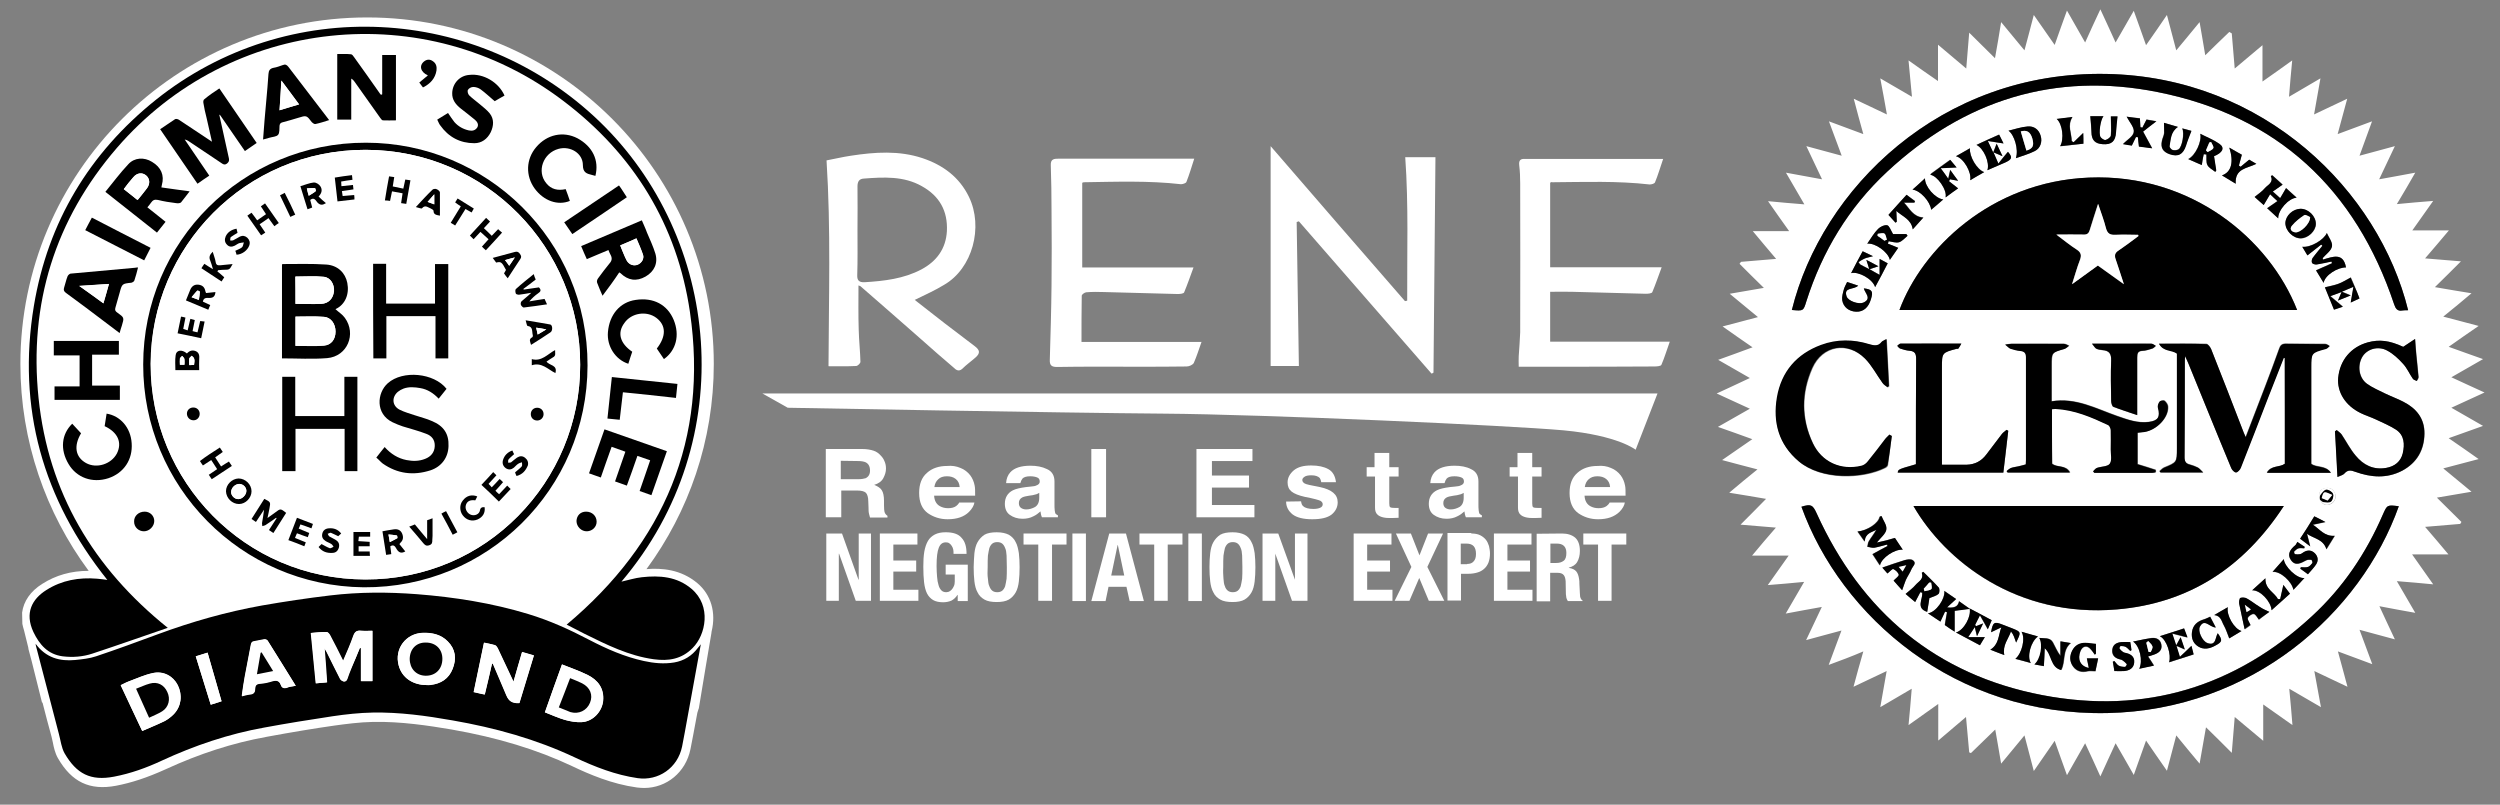 <?xml version="1.0" encoding="utf-8"?>
<!-- Generator: Adobe Illustrator 26.0.2, SVG Export Plug-In . SVG Version: 6.00 Build 0)  -->
<svg version="1.1" id="layer" xmlns="http://www.w3.org/2000/svg" xmlns:xlink="http://www.w3.org/1999/xlink" x="0px" y="0px"
	 viewBox="0 0 1017.8 327.6" style="enable-background:new 0 0 1017.8 327.6;" xml:space="preserve">
<rect x="0" y="0" width="1017.8" height="327.6" fill="#808080" stroke="none"/>
<style type="text/css">
	.st0{fill:#FFFFFF;}
</style>
<path class="st0" d="M572.1,64h12.3c-0.2,29.4-0.6,58.5-0.8,87.7c-0.2,0.2-0.5,0.3-0.8,0.4c-18-20.7-36.1-41.4-54-62
	c-0.3,0.1-0.6,0.2-0.9,0.3c0.3,19.4,0.6,39,0.9,58.6h-11.5V59.5c18.3,21.2,36.5,42.2,54.7,63.1c0.3-0.1,0.6-0.1,0.9-0.2
	C572.8,103.1,573.5,83.6,572.1,64"/>
<path class="st0" d="M372.4,122.1c8.2,6.5,16.3,12.7,24.4,18.8c2.1,1.6,2.4,2.8,0.4,4.6c-1.8,1.6-3.8,3-5.5,4.7
	c-1.4,1.2-2.5,0.4-3.4-0.5c-4.4-3.8-8.9-7.6-13.2-11.5c-8.2-7.2-16.4-14.4-24.7-21.6c-0.2-0.2-0.5-0.2-0.9-0.4
	c0,6.2-0.1,12.1,0.1,18.1c0.1,4.4,0.6,8.7,0.7,13c0,0.6-1,1.6-1.7,1.7c-3.7,0.2-7.4,0.1-11.3,0.1c0.1-27.9,1-55.6-0.8-83.8
	c3.3-0.6,6.5-1.4,9.9-1.9c9.8-1.5,19.6-2.2,29.2,1c8.3,2.8,15,7.7,18.9,15.8c5.9,12.2,1.5,29.1-10.2,35.8
	C380.7,118.2,376.9,119.9,372.4,122.1 M349.1,93.8c0,6,0.1,12.1-0.1,18.2c-0.1,2.2,0.8,3,3,2.9c8-0.5,15.9-1.4,23.1-5.2
	c6.2-3.3,10-8.4,10.4-15.6c0.4-8.2-3-14.3-10.2-18.3c-7.4-4.2-15.6-3.7-23.6-3.1c-1.9,0.1-2.6,1.2-2.6,3.2
	C349.2,81.7,349.1,87.7,349.1,93.8"/>
<path class="st0" d="M631.1,74.4v34.4h45.4c-1.4,3.8-2.5,7-3.8,10.1c-0.2,0.6-1.8,0.7-2.7,0.7c-10-0.2-19.9-0.6-29.9-0.8
	c-3-0.1-5.9,0-9,0v20.3h48.7c-1.2,3.3-2.1,6.4-3.4,9.4c-0.2,0.6-2,0.7-3,0.7c-13.8,0.1-27.8,0.1-41.6,0.1h-13.5c0-1.7-0.1-3,0-4.3
	c0.2-3.3,0.5-6.5,0.6-9.7c0.1-20.2,0-40.4,0-60.6c0-2.5-0.1-5-0.4-7.5c-0.2-1.9,0.5-2.6,2.3-2.5c0.7,0,1.3,0,2,0h50.3h4
	c-1.2,3.5-2.1,6.6-3.3,9.5c-0.2,0.6-1.5,0.9-2.2,0.9c-13.2-1.5-26.3-1-39.6-0.9C631.7,74.1,631.5,74.1,631.1,74.4"/>
<path class="st0" d="M489.2,139.1c-1.1,3.1-2,6-3.2,8.7c-0.4,0.7-1.8,1.4-2.9,1.4c-6.6,0.1-13.2,0.1-19.8,0.1c-11,0-22-0.1-33,0.1
	c-2.2,0-3-0.7-2.9-2.9c0.3-10.2,0.6-20.2,0.7-30.4s0.1-20.3,0-30.5c0-6.2-0.1-12.2-0.3-18.4c-0.1-2.5,1.4-2.6,3.2-2.6
	c12.9,0,25.7,0,38.6,0h16.6c-1.1,3.4-2,6.5-3.2,9.5c-0.2,0.5-1.5,0.9-2.2,0.9c-13.2-1.5-26.4-1-39.6-0.8c-0.1,0-0.2,0.1-0.6,0.2
	v34.5h45.3c-1.4,3.8-2.5,7-3.8,10.1c-0.2,0.6-1.8,0.7-2.7,0.7c-10-0.2-19.9-0.6-29.9-0.8c-2.4-0.1-4.9-0.1-7.3,0.1
	c-0.7,0.1-1.8,0.9-1.8,1.4c-0.1,6.2-0.1,12.4-0.1,18.8H489.2L489.2,139.1z"/>
<path class="st0" d="M310.4,160.2h364.4l-8.9,22.9c0,0-7.1-5.8-29.3-7.9c-22.2-2-121.7-6.5-162.9-6.8c-41.2-0.3-153-2.4-153-2.4
	L310.4,160.2z"/>
<path class="st0" d="M355.7,183.5c1.2,0.4,2.1,1.1,2.9,2c0.7,0.7,1.2,1.5,1.5,2.3c0.4,0.9,0.6,1.8,0.6,3c0,1.3-0.4,2.6-1.1,3.9
	c-0.7,1.3-2,2.2-3.7,2.7c1.4,0.6,2.5,1.2,3.1,2.2c0.6,0.9,0.9,2.4,0.9,4.4v1.8c0,1.3,0.1,2.2,0.2,2.6c0.2,0.7,0.6,1.2,1.2,1.6v0.7
	h-7.1c-0.2-0.6-0.3-1.1-0.4-1.5c-0.2-0.8-0.2-1.6-0.2-2.4l-0.1-2.6c0-1.8-0.4-3-1-3.6c-0.7-0.6-1.8-0.9-3.7-0.9h-6.3v10.9h-6.3
	v-27.8h14.9C352.9,182.8,354.5,183.1,355.7,183.5 M342.3,187.6v7.5h7c1.4,0,2.4-0.2,3.1-0.4c1.2-0.6,1.8-1.6,1.8-3.1
	c0-1.7-0.6-2.8-1.8-3.4c-0.7-0.3-1.7-0.5-3-0.5L342.3,187.6L342.3,187.6z"/>
<path class="st0" d="M391,190.5c1.6,0.6,3,1.7,4,3c0.9,1.2,1.5,2.6,1.8,4.2c0.2,0.9,0.2,2.3,0.2,4.1h-16.7c0.1,2,0.9,3.5,2.4,4.3
	c0.9,0.5,2,0.8,3.3,0.8c1.4,0,2.5-0.3,3.3-0.9c0.5-0.4,0.9-0.8,1.2-1.4h6.2c-0.2,1.2-0.9,2.5-2.2,3.8c-2,2-4.9,3-8.7,3
	c-3.1,0-5.8-0.9-8.1-2.5c-2.3-1.7-3.5-4.4-3.5-8.2c0-3.6,1-6.3,3.2-8.2c2.1-1.9,4.9-2.8,8.2-2.8C387.5,189.5,389.4,189.8,391,190.5
	 M382,195.1c-0.9,0.8-1.4,1.8-1.6,3.2h10.3c-0.1-1.4-0.6-2.5-1.6-3.3s-2.2-1.1-3.6-1.1C384,193.9,382.8,194.3,382,195.1"/>
<path class="st0" d="M419.6,198.1c1.1-0.1,1.9-0.2,2.4-0.5c0.9-0.3,1.3-0.9,1.3-1.5c0-0.9-0.3-1.4-1-1.7s-1.7-0.5-2.9-0.5
	c-1.4,0-2.5,0.3-3.1,0.9c-0.4,0.5-0.7,1.1-0.9,1.9h-5.8c0.1-1.8,0.7-3.3,1.7-4.4c1.6-1.8,4.4-2.7,8.2-2.7c2.5,0,4.8,0.4,6.8,1.4
	c2,0.9,3,2.6,3,5v9.4c0,0.7,0,1.5,0.1,2.4c0.1,0.7,0.2,1.2,0.4,1.4c0.2,0.2,0.5,0.4,0.9,0.6v0.8h-6.5c-0.2-0.4-0.3-0.8-0.4-1.2
	s-0.1-0.8-0.2-1.2c-0.9,0.8-1.8,1.5-2.9,2c-1.3,0.7-2.8,1-4.4,1c-2.1,0-3.8-0.6-5.2-1.6c-1.4-1-2-2.6-2-4.5c0-2.5,1.1-4.4,3.3-5.5
	c1.2-0.6,3-1,5.3-1.3L419.6,198.1z M423.2,200.6c-0.4,0.2-0.8,0.4-1.2,0.6c-0.4,0.1-0.9,0.2-1.6,0.4l-1.4,0.2
	c-1.3,0.2-2.2,0.4-2.8,0.7c-0.9,0.5-1.4,1.2-1.4,2.3c0,0.9,0.3,1.6,0.9,2c0.6,0.4,1.3,0.6,2.1,0.6c1.3,0,2.5-0.4,3.6-1
	c1.1-0.7,1.7-1.9,1.7-3.8V200.6L423.2,200.6z"/>
<rect x="444.3" y="182.8" class="st0" width="6" height="27.8"/>
<polygon class="st0" points="509.9,187.7 493.4,187.7 493.4,193.6 508.5,193.6 508.5,198.5 493.4,198.5 493.4,205.6 510.7,205.6 
	510.7,210.6 487.1,210.6 487.1,182.8 509.9,182.8 "/>
<path class="st0" d="M529.7,204.1c0.1,0.9,0.4,1.7,0.9,2c0.7,0.7,2.2,1.1,4.1,1.1c1.2,0,2.2-0.2,2.8-0.5c0.7-0.3,1-0.8,1-1.4
	s-0.3-1-0.9-1.4c-0.6-0.3-2.6-0.9-6.3-1.6c-2.6-0.6-4.4-1.3-5.5-2.2s-1.6-2.1-1.6-3.7c0-1.9,0.9-3.5,2.5-4.9c1.7-1.4,4-2,7.1-2
	c2.9,0,5.2,0.5,7,1.5c1.8,1,2.8,2.8,3.1,5.3h-6c-0.1-0.7-0.3-1.2-0.6-1.7c-0.7-0.7-1.8-1.1-3.4-1.1c-1.3,0-2.3,0.2-2.8,0.6
	c-0.6,0.4-0.9,0.8-0.9,1.3c0,0.6,0.3,1,0.9,1.4s2.6,0.8,6.3,1.5c2.4,0.5,4.2,1.3,5.4,2.3c1.2,1,1.8,2.3,1.8,3.9c0,2-0.9,3.7-2.5,5
	c-1.7,1.3-4.3,1.9-7.9,1.9c-3.6,0-6.3-0.7-8-2c-1.7-1.4-2.6-3.1-2.6-5.2L529.7,204.1L529.7,204.1z"/>
<path class="st0" d="M556.4,194v-3.8h3.2v-5.8h6v5.8h3.8v3.8h-3.8v10.9c0,0.9,0.1,1.4,0.4,1.6c0.2,0.2,1,0.3,2.2,0.3
	c0.2,0,0.4,0,0.6,0s0.4,0,0.6,0v4l-2.8,0.1c-2.8,0.1-4.8-0.4-5.8-1.4c-0.7-0.6-1-1.6-1-2.8v-12.7L556.4,194L556.4,194L556.4,194z"/>
<path class="st0" d="M592.3,198.1c1.1-0.1,1.9-0.2,2.4-0.5c0.9-0.3,1.3-0.9,1.3-1.5c0-0.9-0.3-1.4-1-1.7c-0.7-0.3-1.7-0.5-2.9-0.5
	c-1.5,0-2.5,0.3-3.1,0.9c-0.4,0.5-0.7,1.1-0.9,1.9h-5.8c0.1-1.8,0.7-3.3,1.7-4.4c1.6-1.8,4.4-2.7,8.2-2.7c2.5,0,4.8,0.4,6.7,1.4
	c2,0.9,3,2.6,3,5v9.4c0,0.7,0,1.5,0.1,2.4c0.1,0.7,0.2,1.2,0.4,1.4c0.2,0.2,0.5,0.4,0.9,0.6v0.8h-6.5c-0.2-0.4-0.3-0.8-0.4-1.2
	c-0.1-0.4-0.1-0.8-0.2-1.2c-0.9,0.8-1.8,1.5-2.9,2c-1.3,0.7-2.8,1-4.4,1c-2.1,0-3.8-0.6-5.2-1.6c-1.4-1-2-2.6-2-4.5
	c0-2.5,1.1-4.4,3.3-5.5c1.2-0.6,3-1,5.3-1.3L592.3,198.1z M596,200.6c-0.4,0.2-0.8,0.4-1.2,0.6c-0.4,0.1-0.9,0.2-1.6,0.4l-1.4,0.2
	c-1.3,0.2-2.2,0.4-2.8,0.7c-0.9,0.5-1.4,1.2-1.4,2.3c0,0.9,0.3,1.6,0.9,2c0.6,0.4,1.3,0.6,2.1,0.6c1.3,0,2.5-0.4,3.6-1
	c1.1-0.7,1.7-1.9,1.7-3.8V200.6L596,200.6z"/>
<path class="st0" d="M614.6,194v-3.8h3.2v-5.8h6v5.8h3.8v3.8h-3.8v10.9c0,0.9,0.1,1.4,0.4,1.6c0.2,0.2,1,0.3,2.2,0.3
	c0.2,0,0.4,0,0.6,0c0.2,0,0.4,0,0.6,0v4l-2.8,0.1c-2.8,0.1-4.8-0.4-5.8-1.4c-0.7-0.6-1-1.6-1-2.8v-12.7L614.6,194L614.6,194
	L614.6,194z"/>
<path class="st0" d="M655.8,190.5c1.6,0.6,3,1.7,4,3c0.9,1.2,1.5,2.6,1.8,4.2c0.2,0.9,0.2,2.3,0.2,4.1h-16.7c0.1,2,0.9,3.5,2.4,4.3
	c0.9,0.5,2,0.8,3.3,0.8c1.4,0,2.5-0.3,3.3-0.9c0.5-0.4,0.9-0.8,1.2-1.4h6.2c-0.2,1.2-0.9,2.5-2.2,3.8c-2.1,2-4.9,3-8.7,3
	c-3.1,0-5.8-0.9-8.1-2.5c-2.3-1.7-3.5-4.4-3.5-8.2c0-3.6,1-6.3,3.2-8.2c2.1-1.9,4.9-2.8,8.2-2.8
	C652.4,189.5,654.2,189.8,655.8,190.5 M646.8,195.1c-0.9,0.8-1.4,1.8-1.6,3.2h10.3c-0.1-1.4-0.6-2.5-1.6-3.3s-2.2-1.1-3.6-1.1
	C648.8,193.9,647.7,194.3,646.8,195.1"/>
<polygon class="st0" points="349.5,236 349.6,236 349.6,217.2 354.6,217.2 354.6,244.6 348.4,244.6 341.6,225.4 341.5,225.4 
	341.5,244.6 336.4,244.6 336.4,217.2 342.8,217.2 "/>
<polygon class="st0" points="373.5,221.7 363.7,221.7 363.7,228.2 373,228.2 373,232.7 363.7,232.7 363.7,240.1 373.9,240.1 
	373.9,244.6 358.2,244.6 358.2,217.2 373.5,217.2 "/>
<path class="st0" d="M388.1,223.8c-0.1-0.6-0.3-1-0.6-1.5c-0.2-0.4-0.6-0.8-1-1.1s-0.9-0.4-1.4-0.4c-1.4,0-2.3,0.7-2.9,2.2
	s-0.9,3.9-0.9,7.4c0,1.7,0.1,3.1,0.2,4.4c0.1,1.4,0.3,2.5,0.6,3.4c0.2,0.9,0.7,1.7,1.2,2.2c0.5,0.5,1.2,0.7,1.9,0.7
	c0.3,0,0.7-0.1,1.1-0.2c0.4-0.2,0.7-0.4,1.1-0.8c0.4-0.4,0.6-0.8,0.9-1.4s0.4-1.2,0.4-2v-2.8h-3.7v-4h9v14.8h-4.1v-2.5h-0.1
	c-0.7,1.1-1.5,1.8-2.4,2.3c-0.9,0.4-2.1,0.7-3.4,0.7c-1.7,0-3.1-0.3-4.1-0.9c-1-0.6-1.9-1.5-2.5-2.7s-1-2.8-1.2-4.6
	c-0.2-1.8-0.3-3.9-0.3-6.3c0-2.3,0.1-4.3,0.4-6.1c0.3-1.7,0.8-3.2,1.5-4.4c0.7-1.2,1.7-2,2.8-2.6c1.2-0.6,2.6-0.9,4.4-0.9
	c3,0,5.2,0.7,6.5,2.3c1.4,1.5,2,3.6,2,6.5h-5.3C388.2,224.8,388.2,224.3,388.1,223.8"/>
<path class="st0" d="M396.7,225.2c0.2-1.7,0.6-3.3,1.3-4.5s1.6-2.2,2.8-3c1.2-0.7,2.9-1,5-1c2.1,0,3.7,0.4,4.9,1
	c1.2,0.7,2.2,1.7,2.8,3c0.7,1.2,1,2.8,1.3,4.5c0.2,1.8,0.3,3.7,0.3,5.7c0,2.1-0.1,4.1-0.3,5.8c-0.2,1.7-0.6,3.3-1.3,4.5
	c-0.7,1.2-1.6,2.2-2.8,2.9c-1.2,0.7-2.9,1-4.9,1c-2.1,0-3.8-0.3-5-1s-2.2-1.6-2.8-2.9c-0.7-1.2-1.1-2.8-1.3-4.5
	c-0.2-1.7-0.3-3.7-0.3-5.8C396.4,228.9,396.6,226.9,396.7,225.2 M402.2,235.6c0.1,1.3,0.2,2.3,0.6,3.1c0.3,0.8,0.7,1.4,1.2,1.8
	s1.2,0.6,2,0.6c0.8,0,1.5-0.2,2-0.6c0.5-0.4,0.9-1,1.2-1.8c0.2-0.8,0.4-1.8,0.6-3.1c0.1-1.3,0.1-2.9,0.1-4.7s-0.1-3.4-0.1-4.7
	c-0.1-1.3-0.2-2.3-0.6-3.1c-0.3-0.8-0.7-1.4-1.2-1.8c-0.5-0.4-1.2-0.6-2-0.6c-0.8,0-1.5,0.2-2,0.6c-0.5,0.4-0.9,1-1.2,1.8
	c-0.2,0.8-0.4,1.8-0.6,3.1c-0.1,1.3-0.1,2.8-0.1,4.7C402,232.7,402,234.3,402.2,235.6"/>
<polygon class="st0" points="434.2,221.7 428.3,221.7 428.3,244.6 422.7,244.6 422.7,221.7 416.7,221.7 416.7,217.2 434.2,217.2 "/>
<rect x="436.6" y="217.2" class="st0" width="5.5" height="27.5"/>
<path class="st0" d="M458.4,217.2l7.3,27.5h-5.8l-1.3-5.8h-7.3l-1.2,5.8h-5.8l7.3-27.5H458.4z M457.7,234.3l-2.6-12.4H455l-2.6,12.4
	H457.7z"/>
<polygon class="st0" points="481.4,221.7 475.4,221.7 475.4,244.6 469.9,244.6 469.9,221.7 463.9,221.7 463.9,217.2 481.4,217.2 "/>
<rect x="483.8" y="217.2" class="st0" width="5.5" height="27.5"/>
<path class="st0" d="M492.7,225.2c0.2-1.7,0.6-3.3,1.3-4.5s1.6-2.2,2.8-3c1.2-0.7,2.9-1,5-1s3.7,0.4,4.9,1s2.2,1.7,2.8,3
	c0.7,1.2,1,2.8,1.3,4.5c0.2,1.8,0.3,3.7,0.3,5.7c0,2.1-0.1,4.1-0.3,5.8c-0.2,1.7-0.6,3.3-1.3,4.5c-0.7,1.2-1.6,2.2-2.8,2.9
	s-2.9,1-4.9,1c-2.1,0-3.8-0.3-5-1s-2.2-1.6-2.8-2.9c-0.7-1.2-1.1-2.8-1.3-4.5c-0.2-1.7-0.3-3.7-0.3-5.8
	C492.4,228.9,492.5,226.9,492.7,225.2 M498.1,235.6c0.1,1.3,0.2,2.3,0.6,3.1c0.2,0.8,0.7,1.4,1.2,1.8s1.2,0.6,2,0.6
	c0.8,0,1.5-0.2,2-0.6c0.5-0.4,0.9-1,1.2-1.8c0.2-0.8,0.4-1.8,0.6-3.1c0.1-1.3,0.1-2.9,0.1-4.7s-0.1-3.4-0.1-4.7
	c-0.1-1.3-0.2-2.3-0.6-3.1c-0.3-0.8-0.7-1.4-1.2-1.8c-0.5-0.4-1.2-0.6-2-0.6s-1.5,0.2-2,0.6c-0.5,0.4-0.9,1-1.2,1.8
	c-0.2,0.8-0.4,1.8-0.6,3.1c-0.1,1.3-0.1,2.8-0.1,4.7C497.9,232.7,498,234.3,498.1,235.6"/>
<polygon class="st0" points="527.2,236 527.2,236 527.2,217.2 532.3,217.2 532.3,244.6 526,244.6 519.2,225.4 519.2,225.4 
	519.2,244.6 514,244.6 514,217.2 520.4,217.2 "/>
<polygon class="st0" points="566.5,221.7 556.6,221.7 556.6,228.2 565.9,228.2 565.9,232.7 556.6,232.7 556.6,240.1 566.9,240.1 
	566.9,244.6 551.1,244.6 551.1,217.2 566.5,217.2 "/>
<polygon class="st0" points="574.4,217.2 577.9,226.1 581.4,217.2 587.5,217.2 581.1,230.8 588,244.6 581.7,244.6 577.8,235.3 
	573.8,244.6 567.8,244.6 574.6,230.8 568.3,217.2 "/>
<path class="st0" d="M599,217.2c1.4,0,2.6,0.2,3.6,0.7c1,0.5,1.7,1.1,2.3,1.8s1,1.7,1.3,2.6c0.2,1,0.4,2,0.4,3
	c0,1.4-0.2,2.6-0.6,3.7c-0.4,1-1,1.9-1.8,2.6c-0.8,0.7-1.7,1.2-2.8,1.5c-1,0.3-2.3,0.5-3.6,0.5h-3v10.9h-5.5v-27.5H599z
	 M597.3,229.6c1.1,0,2-0.3,2.6-1c0.7-0.7,1-1.7,1-3.1c0-1.4-0.3-2.4-0.9-3.1c-0.6-0.7-1.6-1.1-3-1.1h-2.3v8.4H597.3z"/>
<polygon class="st0" points="623.5,221.7 613.7,221.7 613.7,228.2 622.9,228.2 622.9,232.7 613.7,232.7 613.7,240.1 623.9,240.1 
	623.9,244.6 608.2,244.6 608.2,217.2 623.5,217.2 "/>
<path class="st0" d="M635.9,217.2c2.3,0,4.1,0.6,5.4,1.7c1.3,1.2,1.9,3,1.9,5.4c0,1.8-0.4,3.3-1.1,4.5s-1.9,1.9-3.4,2.3v0.1
	c1.4,0.2,2.4,0.7,3,1.4s1,1.8,1.2,3.3c0.1,0.5,0.1,1,0.1,1.7c0,0.6,0.1,1.3,0.1,2c0.1,1.5,0.1,2.6,0.2,3.3c0.2,0.8,0.5,1.3,1,1.6
	v0.2h-6c-0.3-0.4-0.4-0.8-0.6-1.3c-0.1-0.5-0.1-1-0.2-1.5l-0.1-5.3c-0.1-1.1-0.3-1.9-0.8-2.5s-1.3-0.9-2.5-0.9h-3v11.6h-5.5v-27.5
	L635.9,217.2L635.9,217.2z M633.5,229.2c1.4,0,2.3-0.3,3.1-0.9s1.1-1.7,1.1-3.2c0-2.5-1.3-3.8-3.9-3.8h-2.6v7.9L633.5,229.2
	L633.5,229.2z"/>
<polygon class="st0" points="662.1,221.7 656.1,221.7 656.1,244.6 650.6,244.6 650.6,221.7 644.6,221.7 644.6,217.2 662.1,217.2 "/>
<path class="st0" d="M744.5,270.7c1.8-4.8,3.4-9.1,5.2-14c-5,1.3-9.5,2.6-14.4,3.9c2.2-4.6,4.2-8.9,6.4-13.5
	c-5,0.9-9.5,1.7-14.7,2.7c2.5-4.4,4.9-8.3,7.5-12.9c-5.1,0.5-9.7,0.9-14.8,1.3c2.9-4.1,5.6-7.9,8.5-12c-5,0-9.6,0-14.9,0
	c3.3-4,6.3-7.5,9.7-11.4c-5-0.4-9.6-0.8-14.4-1.2c3.4-3.4,6.7-6.7,10.4-10.5c-5.3-0.9-9.9-1.7-15-2.5c3.9-3.3,7.5-6.3,11.5-9.5
	c-4.9-1.3-9.3-2.4-14.4-3.8c4.2-2.9,8-5.5,12.3-8.5c-4.7-1.7-9.1-3.3-14-5c4.4-2.5,8.4-4.8,13-7.4c-4.6-2.1-8.8-4-13.5-6.2
	c4.6-2.1,8.8-4.1,13.5-6.3c-4.4-2.5-8.4-4.8-12.9-7.4c4.8-1.7,9.1-3.3,14-5.1c-4.2-2.9-8-5.5-12.2-8.5c5-1.3,9.5-2.5,14.4-3.8
	c-3.9-3.2-7.5-6.2-11.5-9.5c5-0.9,9.5-1.6,13.9-2.4c-3.3-3.2-6.6-6.5-9.9-9.8c0.2-0.3,0.4-0.6,0.6-0.8c4.6-0.4,9.2-0.8,14.3-1.2
	c-3.3-3.8-6.2-7.4-9.5-11.3c5,0,9.6,0,14.8,0c-3-4.2-5.7-8-8.6-12.2c5.1,0.5,9.7,0.9,14.8,1.3c-2.6-4.5-4.9-8.4-7.5-12.9
	c5.1,0.9,9.6,1.8,14.7,2.7c-2.2-4.6-4.2-8.9-6.4-13.5c4.8,1.3,9.3,2.5,14.4,3.9c-1.8-4.9-3.4-9.2-5.2-14c4.8,1.8,9.1,3.4,14,5.2
	c-1.4-5-2.6-9.4-3.9-14.4c4.6,2.2,8.9,4.2,13.5,6.4c-0.9-5-1.7-9.6-2.7-14.7c4.4,2.6,8.4,4.9,12.9,7.5c-0.5-5.1-0.9-9.6-1.4-14.8
	c4.1,2.9,7.9,5.6,12,8.4c0-4.9,0-9.6,0-14.8c4,3.4,7.6,6.4,11.5,9.7c0.4-5.1,0.8-9.7,1.2-14.6c3.6,3.5,6.8,6.8,10.5,10.4
	c0.9-5,1.7-9.6,2.5-14.7c3.3,4,6.2,7.5,9.5,11.5c1.3-4.9,2.5-9.3,3.8-14.4c2.9,4.2,5.6,8,8.5,12.2c1.7-4.8,3.2-9.1,5-14
	c2.5,4.4,4.8,8.5,7.4,13c2.1-4.7,4-8.8,6.2-13.5c2.1,4.6,4.1,8.8,6.2,13.5c2.5-4.4,4.8-8.4,7.4-12.9c1.7,4.8,3.3,9.1,5,14
	c2.9-4.1,5.5-7.9,8.5-12.3c1.3,5,2.5,9.5,3.8,14.4c3.2-3.9,6.2-7.4,9.5-11.5c0.9,5,1.6,9.5,2.3,13.5c3.1-3,6.4-6.3,9.8-9.5
	c0.3,0.2,0.6,0.4,1,0.6c0.4,4.6,0.8,9.2,1.2,14.3c3.8-3.2,7.4-6.2,11.3-9.5c0,5,0,9.6,0,14.8c4.2-2.9,7.9-5.6,12.1-8.6
	c-0.5,5.1-0.9,9.7-1.3,14.8c4.4-2.6,8.4-4.9,12.8-7.5c-0.9,5.1-1.7,9.7-2.6,14.7c4.6-2.2,8.9-4.2,13.5-6.4
	c-1.3,4.8-2.5,9.3-3.9,14.4c4.8-1.8,9.1-3.4,14-5.2c-1.7,4.7-3.3,9.1-5.1,14c5-1.3,9.5-2.6,14.4-3.9c-2.2,4.6-4.2,8.9-6.4,13.5
	c4.9-0.9,9.5-1.7,14.7-2.7c-2.5,4.4-4.8,8.3-7.5,12.8c5.1-0.5,9.7-0.9,14.8-1.3c-2.9,4.1-5.6,7.9-8.5,12c5.1,0,9.7,0,14.9,0
	c-3.4,4-6.3,7.5-9.7,11.4c5,0.4,9.6,0.8,14.6,1.2c-3.5,3.5-6.8,6.8-10.6,10.5c5.3,0.9,9.8,1.7,14.9,2.5c-3.9,3.3-7.5,6.3-11.5,9.5
	c4.9,1.3,9.4,2.5,14.4,3.8c-4.2,2.9-8,5.5-12.2,8.5c4.8,1.7,9.1,3.3,14,5c-4.4,2.5-8.4,4.8-12.9,7.4c4.6,2.1,8.8,4.1,13.5,6.2
	c-4.7,2.2-8.9,4.1-13.5,6.2c4.4,2.5,8.4,4.8,12.9,7.4c-4.8,1.7-9.2,3.3-14,5c4.2,2.9,8,5.5,12.2,8.5c-5,1.3-9.4,2.5-14.4,3.8
	c3.9,3.2,7.5,6.2,11.5,9.5c-5,0.9-9.6,1.6-14.1,2.4c3.3,3.3,6.7,6.6,10,9.9c-0.2,0.3-0.3,0.5-0.5,0.8c-4.6,0.4-9.2,0.8-14.3,1.2
	c3.3,3.8,6.3,7.4,9.5,11.2c-5,0-9.6,0-14.8,0c3,4.2,5.6,8,8.6,12.2c-5.1-0.5-9.7-0.9-14.8-1.3c2.6,4.4,4.9,8.4,7.5,12.9
	c-5-0.9-9.5-1.7-14.6-2.7c2.1,4.6,4.1,8.8,6.3,13.5c-4.8-1.3-9.3-2.5-14.4-3.9c1.8,4.9,3.4,9.2,5.2,14c-4.8-1.8-9.1-3.4-14-5.2
	c1.4,5,2.6,9.6,3.9,14.4c-4.6-2.2-8.9-4.2-13.5-6.4c0.9,5,1.8,9.6,2.7,14.7c-4.4-2.6-8.4-4.9-12.9-7.5c0.5,5.1,0.9,9.7,1.3,14.8
	c-4.1-2.9-7.8-5.5-11.9-8.4c0,4.9,0,9.5,0,14.8c-4.1-3.4-7.7-6.4-11.6-9.7c-0.4,5.1-0.8,9.7-1.2,14.6c-3.5-3.5-6.8-6.8-10.5-10.4
	c-0.9,5.1-1.7,9.7-2.6,14.8c-3.3-3.9-6.2-7.5-9.5-11.5c-1.3,4.9-2.5,9.4-3.8,14.4c-2.9-4.2-5.6-8-8.5-12.3c-1.7,4.8-3.3,9.2-5,14
	c-2.6-4.5-4.8-8.5-7.4-12.9c-2.1,4.6-4.1,8.8-6.2,13.5c-2.1-4.7-4-8.8-6.2-13.5c-2.5,4.4-4.8,8.4-7.4,13c-1.7-4.8-3.3-9.1-5-14
	c-2.9,4.2-5.5,8-8.5,12.3c-1.3-5-2.5-9.5-3.8-14.5c-3.2,3.9-6.2,7.5-9.5,11.5c-0.9-5.1-1.6-9.6-2.4-13.9c-3.3,3.2-6.6,6.4-9.9,9.6
	c-0.2-0.1-0.5-0.2-0.7-0.3c-0.4-4.6-0.8-9.3-1.3-14.4c-3.9,3.3-7.4,6.3-11.3,9.6c0-5.1,0-9.7,0-14.9c-4.1,2.9-7.9,5.6-12.1,8.6
	c0.5-5.1,0.9-9.6,1.3-14.8c-4.4,2.6-8.4,4.9-12.8,7.5c0.9-5.1,1.7-9.7,2.6-14.7c-4.6,2.2-8.9,4.2-13.5,6.4c1.3-4.8,2.5-9.3,4-14.4
	C753.7,267.3,749.4,268.9,744.5,270.7z M944.5,203.4L944.5,203.4c1,2.1,2.5,2.7,4.4,1.8c1.7-0.8,2.5-2.9,1.6-4.6
	c-0.9-1.9-2.6-2.3-4.4-1.7C944.4,199.3,943.8,201.1,944.5,203.4z M935.2,126.2c-11.2-28.7-43-55.6-84.7-53.9
	c-40.2,1.6-68.1,29.3-77.2,53.9C827.2,126.2,881.1,126.2,935.2,126.2z M779,206c12.9,22.4,42.2,45.7,82.9,42.1
	c29.3-2.5,51.6-17.1,67.9-42.1C879.2,206,829.2,206,779,206z M729.5,126.2c4.7,0.5,4.7,0.5,5.9-3.5c6.5-20.4,17.3-38.2,32.9-52.8
	c31.3-29.1,68.3-40.8,110.2-32.4c48.6,9.7,80.5,39.5,96.2,86.4c0.6,1.8,1.3,2.9,3.4,2.5c0.7-0.1,1.5-0.1,2.3-0.1
	c-12-48.5-58.5-95-122.8-96.2C789.9,28.8,741.7,77,729.5,126.2z M976.6,206.1c-4.8-0.6-4.8-0.6-6.5,3.4
	c-6.8,15.7-16.2,29.7-28.8,41.3C910,279.6,873.2,291,831.5,283c-43.3-8.3-73.7-33.9-91.9-74c-1.6-3.5-2.3-3.9-6.2-2.7
	c16.1,44.7,62.6,85.4,124.6,84C916.9,289,961.2,249.6,976.6,206.1z M930.2,188.8c-2.2,1.6-5.5,0.5-7.4,3.5c8.9,0,17.2,0,26.1,0
	c-2.2-3.1-5.6-1.9-8-3.6c0-0.9,0-1.9,0-3c0-12.1,0-24.1,0-36.2c0-6,0-6,5.9-7.6c0.6-0.2,1.1-0.8,1.6-1.2c-0.6-0.3-1.2-0.8-1.8-0.8
	c-5.3-0.1-10.6,0-15.9-0.1c-1.7,0-2.4,0.6-2.9,2.1c-1.8,5.1-3.7,10.1-5.6,15.1c-2.6,6.8-5.2,13.6-8,20.8c-0.4-0.8-0.6-1.3-0.8-1.8
	c-4.4-11.4-8.8-22.7-13.3-34.1c-0.3-0.8-1.2-2-1.9-2c-6.2-0.2-12.4-0.1-19.3-0.1c1.8,3.3,5.2,2.3,7.3,4c0,0.8,0,1.7,0,2.7
	c0,12,0,23.9,0,35.9c0,5.7,0,5.7-5.2,7.8c-0.7,0.3-1.3,1-1.9,1.5c0.1,0.2,0.3,0.4,0.4,0.5c5.5,0,11,0,17.4,0c-1.1-1-1.6-1.7-2.2-2
	c-1-0.5-2.1-0.9-3.2-1.2c-1.7-0.4-2.3-1.3-2.2-3.1c0.1-12.9,0-25.9,0.1-38.8c0-0.5,0.1-1.1,0.1-2.3c0.7,1.5,1,2.3,1.4,3.1
	c5.8,14.2,11.6,28.4,17.4,42.5c0.3,0.8,1.3,1.8,2,1.8s1.6-1.1,1.9-1.9c3.8-9.6,7.5-19.2,11.2-28.8c2.1-5.4,4.2-10.7,6.3-16
	c0.1,0,0.3,0.1,0.4,0.1C930.2,160.2,930.2,174.6,930.2,188.8z M835.4,166.6c0.6-0.1,1.1-0.2,1.6-0.2c7.7,0.3,14.6,3.4,21.5,6.6
	c0.6,0.3,1,1.4,1,2.1c0.1,2.6,0.1,5.2,0,7.8c0,2,0.5,4.4-0.4,5.8c-0.8,1.2-3.4,1.1-5.2,1.7c-0.6,0.2-1.1,0.9-1.6,1.4
	c0.2,0.2,0.3,0.4,0.5,0.6c7.9,0,15.8,0,23.7,0c0.4,0,0.8-0.1,1.3-0.2c0-0.4,0-1-0.1-1c-2.4-0.8-4.8-1.6-7.3-2.3c0-4.3,0-8.5,0-12.8
	c1.1-0.1,1.9-0.2,2.8-0.3c5-0.8,9.8-5.8,9.6-10.2c0-0.9-0.7-1.9-1.4-2.5c-0.4-0.3-1.7-0.1-2,0.3c-0.5,0.6-0.9,1.8-0.7,2.5
	c0.9,3.8,0.1,5.2-3.7,5.8c-4.6,0.6-8.7-0.9-12.9-2.4c-8.6-3-16.8-7.6-26.7-6c0-4.9,0-9.7,0-14.4c0-5.5,0-5.4,5.2-6.9
	c0.7-0.2,1.3-0.8,1.9-1.3c-0.7-0.3-1.4-0.8-2.1-0.8c-7.1-0.1-14.2,0-21.4,0c-0.6,0-1.1,0.1-2.5,0.3c1.1,0.9,1.6,1.5,2.2,1.7
	c1.3,0.4,2.7,0.8,4,0.9c1.7,0.2,2.3,0.9,2.3,2.7c-0.1,13.9,0,27.8,0,41.7c0,0.6-0.1,1.2-0.1,1.8c-1.1,0.3-2.1,0.5-3.1,0.8
	c-0.9,0.2-1.9,0.3-2.8,0.6c-0.7,0.3-1.3,0.9-1.9,1.3c0.1,0.2,0.3,0.4,0.4,0.6c8.3,0,16.6,0,25.4,0c-1.8-3.3-5.4-1.8-7.3-3.6
	C835.4,181.5,835.4,174.1,835.4,166.6z M978.4,141.2c-5.6-2.6-9.8-3.1-14.4-1.8c-6.8,1.9-11.3,7.2-12,14.4
	c-0.6,5.8,2.9,11.4,9.2,14.4c2,1,4.2,1.7,6.2,2.6c2.7,1.3,5.5,2.5,8.1,4.1c3.5,2.3,3.6,6,2.8,9.6c-0.8,3.4-3.2,5.4-6.8,6
	c-5.2,0.9-9.2-1.2-12.4-5c-2.2-2.6-3.8-5.8-5.7-8.6c-0.5-0.7-1.3-1.2-2-1.8c-0.2,0.2-0.5,0.3-0.7,0.5c0.3,6,0.6,12,1,18.6
	c1.3-0.6,2.3-0.8,2.8-1.4c1.4-1.6,2.6-1.4,4.5-0.7c6.4,2.3,12.9,2.8,19.1-0.5c6-3.2,8.9-8.4,9-15c0.1-6.2-3.4-10.4-8.7-13.1
	c-2.3-1.2-4.8-2-7.1-3.2c-2.6-1.2-5.3-2.3-7.5-4c-3.4-2.4-4.1-7.4-2-11c1.9-3.2,6.3-4.6,10.1-2.6c2.4,1.3,4.6,3.3,6.5,5.4
	c1.6,1.8,2.6,4.1,4,6.1c0.3,0.5,1.1,0.6,1.6,0.9c0.3-0.5,0.8-1.1,0.7-1.6c-0.2-3-0.6-6-0.9-9.1c-0.2-1.9-0.3-3.7-0.5-6.4
	C981.3,139.3,979.9,140.2,978.4,141.2z M770.2,177.5c-0.3-0.1-0.6-0.3-0.8-0.4c-0.6,0.6-1.3,1.2-1.8,1.9c-2.4,3-4.6,6.1-7,9
	c-0.7,0.8-1.7,1.6-2.6,1.8c-8.2,2-16.1-1.5-19.8-9.2c-4.8-10.1-4.7-20.6-0.2-30.7c4.1-9.2,14.3-10.9,21.4-3.8
	c2.9,2.9,4.8,6.7,7.2,10c0.5,0.7,1.3,1.1,2,1.7c0.2-0.2,0.4-0.4,0.6-0.5c-0.3-6.2-0.7-12.5-1-19.1c-1.1,0.6-1.7,0.8-2,1.2
	c-1.5,1.8-3,1.5-5,0.9c-6.5-2-13.2-2.1-19.6,0.3c-10,3.7-16.3,10.9-18,21.4c-1.7,10.1,0.7,19.1,8.9,26c9.2,7.7,25.9,7.2,35.1,2.6
	c0.5-0.2,1.1-0.8,1.1-1.2C769.2,185.3,769.7,181.4,770.2,177.5z M790.6,189.2c0-1.1,0-2,0-3c0-12.1,0-24.3,0-36.4c0-6.2,0-6.2,6-7.8
	c0.2-0.1,0.6,0,0.7-0.1c0.4-0.5,0.6-1,1.2-2c-8.7,0-16.7,0-24.8,0c-0.4,0-0.9,0.6-1.3,0.9c0.4,0.4,0.7,1,1.2,1.1
	c1.2,0.4,2.5,0.8,3.8,0.9c2.3,0.2,2.7,1.3,2.7,3.4c-0.1,13.4-0.1,26.9-0.1,40.3c0,0.8,0,1.7,0,2.5c-7.2,2-7.2,2-7.4,3.4
	c14.3,0,28.5,0,43,0c0.7-5.8,1.4-11.4,2-17c-0.2-0.1-0.5-0.2-0.7-0.4c-0.6,0.6-1.4,1.1-1.9,1.7c-2.1,2.7-4.2,5.5-6.3,8.3
	c-2,2.7-4.6,4.1-8,4.2C797.5,189.2,794.3,189.2,790.6,189.2z M870.1,169c0-8.3,0-15.8,0-23.4c0-1.6,0.2-2.6,2.1-2.7
	c1.4-0.1,2.7-0.5,4-0.9c0.6-0.2,1-0.7,1.5-1.1c-0.6-0.3-1.2-0.9-1.8-0.9c-3.3-0.1-6.6,0-9.9,0c-4.5,0-9,0-14.3,0
	c0.9,1.1,1.2,1.7,1.7,2c0.8,0.4,1.7,0.5,2.5,0.6c2.7,0.2,3.7,1.4,3.6,4.3c-0.3,5.4-0.1,10.9,0,16.4c0,0.8,0.3,2.2,0.9,2.4
	C863.4,166.8,866.6,167.8,870.1,169z M766,210.1c-0.3,0.1-0.6,0.2-0.9,0.3c-0.5,2.6-5,5.6-9,6c0.9,1.3,1.8,2.5,2.9,4.1
	c0.2-3.5,2.8-3.7,4.7-4.8c-0.8,1.6-2,3-2.9,4.5c-0.4,0.7-0.5,1.6-0.7,2.4c0.9,0.2,1.9,0.6,2.8,0.4c1.8-0.3,3.5-0.8,5.2-1.3
	c0.1,0.2,0.2,0.4,0.2,0.6c-2,1.1-3.9,2.1-6.1,3.3c0.7,1.1,1.8,2.7,3,4.6c0.6-3.1,6-6.7,9.3-6.4c-1.1-1.7-2.2-3.3-3.2-4.8
	c-1.3,0.4-2.4,0.7-3.5,1s-2.3,0.5-3.9,0.9c1.6-2,3.6-3.5,3.9-5.3C768.3,213.9,766.7,211.9,766,210.1z M945.7,105.7
	c0-0.2,0-0.5-0.1-0.7c1.3-1.6,3.4-3,3.8-4.8c0.3-1.6-1.3-3.6-2.1-5.4c-1.2,2.8-6.6,6-10,5.6c0.9,1.5,1.6,2.7,2.1,3.5
	c2-1.6,3.8-3,5.6-4.4c0.2,0.2,0.3,0.4,0.5,0.5c-1.3,1.7-2.7,3.3-4,5c-0.4,0.5-0.5,1.5-0.2,2c0.3,0.4,1.2,0.7,1.9,0.6
	c2-0.3,4-0.8,6-1.2c0.1,0.2,0.1,0.5,0.2,0.7c-2.1,0.9-4.1,1.8-6.5,2.9c0.8,1.2,1.8,2.9,3.1,5.1c0.5-3.2,5.8-6.4,9.1-6.3
	C954,102.7,949.8,104.5,945.7,105.7z M927.5,88.9c-0.1-3.4,4.2-8.2,7.5-8.5c-1.7-1.5-3.1-2.8-4.3-3.9c-0.8,1.5-1.5,2.7-2.4,4.1
	c-1.1-1-1.9-1.7-3-2.7c1.4-1,2.6-1.8,4-2.8c-1.3-1.2-2.7-2.5-4.2-3.8c-0.2,0.1-0.4,0.2-0.6,0.3c1.2,2.7-1.2,3.6-2.4,4.9
	c-1.1,1.4-2.7,2.4-4.2,3.6c1.1,1,2.5,2.2,3.7,3.3c0.9-1.5,1.7-2.9,2.6-4.4c1.1,1,1.9,1.7,3,2.8c-1.5,1.1-2.8,1.9-4.2,2.9
	C924.2,85.9,925.7,87.2,927.5,88.9z M784.6,249.1c0.3-2.2,0.7-4.2,0.9-5.6c1.5-0.6,2.8-0.9,3.7-1.7c0.5-0.4,0.5-2.1,0.1-2.6
	c-2-2.3-4.2-4.3-6.3-6.4c-0.2,0.1-0.4,0.3-0.6,0.4c1,2.6-1.3,3.5-2.5,4.9c-1.2,1.3-2.7,2.4-4.1,3.7c1.2,1,2.7,2.3,3.9,3.3
	c0.8-1.5,1.4-2.7,2.1-4c0.3,0.1,0.5,0.1,0.8,0.2C782.9,244,779.9,247.6,784.6,249.1z M896.4,67.2c0.3-1.7,0.5-3.1,0.7-4.5
	c0.4,0,0.7,0,1.1,0.1c0.1,1.4-0.2,3.1,0.4,4.3c0.6,1.2,2.1,1.9,3.2,2.8c0.1-0.2,0.3-0.4,0.4-0.6c-0.3-1.9-0.6-3.8-0.9-5.8
	c3.5-1.4,4.5-3.4,2.2-5c-2.4-1.7-5.2-2.7-7.8-4.1c0.8,3-1.9,8.9-4.9,10.3C892.9,65.7,894.8,66.5,896.4,67.2z M768.6,99.2
	c0.1-0.3,0.2-0.7,0.3-1c1.5,0.2,3,0.8,4.3,0.4s2.3-1.7,3.4-2.6c-0.2-0.2-0.3-0.4-0.5-0.7c-2.1,0-4.2,0-5.4,0c-1-1.6-1.5-3.4-2.4-3.6
	c-1.1-0.3-2.8,0.6-3.7,1.5c-1.6,1.7-2.8,3.8-4.4,6c3.2-0.4,8.5,3.4,9.2,6.6c1.4-1.9,2.5-3.6,3.4-4.9
	C771.2,100.2,769.9,99.7,768.6,99.2z M832.1,271.2c0.2-2.6,0.3-4.8,0.5-7.3c3,2.6,2.2,7.7,6.7,8.9c1.9-3.6,0.3-8,3.9-11
	c-1.7-0.3-3.1-0.5-4.2-0.7c0,2.2,0,4,0,5.9c-1.4-1.8-2.1-3.7-3.1-5.5c-1.2-2.1-3.4-1.5-5.5-1.8c1.6,2.8,0.5,8.7-2,10.8
	C829.8,270.8,831.2,271,832.1,271.2z M817.7,53.2c2.4,1.7,4.2,7.7,3,11.2c2.8-1,5.4-1.7,7.7-2.9s3.2-3.8,2.4-6.2
	c-0.7-2.5-2.7-4.1-5.4-3.8C822.8,51.7,820.3,52.6,817.7,53.2z M784.9,249.7c2.2,1.4,3.8,2.5,5,3.3c0.7-1.6,1.3-2.8,1.9-4.1
	c0.3,0.1,0.6,0.2,0.8,0.3c-0.3,1.6-0.5,3.1-0.9,5.2c1,0.6,2.5,1.6,4,2.7c0-3,0-5.6,0-8.5c1.9-0.3,3.7-0.5,6.2-0.8
	c-1.7-1.2-3-2.1-4.4-3.1c-0.3,2.1-1.8,2.9-4.9,2.5c1.3-1.2,2.4-2.2,3.7-3.4c-1.4-1-3-2.1-4.8-3.3C792,243.8,788.1,249.3,784.9,249.7
	z M936.6,85c-3.2,0-6.1,2.8-6.1,5.9s3.1,6.2,6.2,6.2c3,0,6.2-3.1,6.2-5.9C942.9,88,939.8,85,936.6,85z M960.6,121.5
	c-0.7-1.8-1.3-3.3-1.9-4.9c-0.6-1.5-1.2-2.9-1.6-3.7c-1.9,1-3.4,2-5.1,2.6c-1.7,0.6-3.4,0.9-5.4,1.4c1.1,2.7,2.4,5.9,3.7,9.1
	c1.4-0.5,2.5-0.8,3.6-1.2c-1.7-1.4-3.2-2.7-5.1-4.3c1.9-0.7,3-1.1,4.6-1.7c-0.6,1.4-0.9,2.2-1.5,3.5c1.9-0.8,3.4-1.4,5.2-2.1
	c-1.3-0.5-2.1-0.9-3.6-1.5c1.7-0.7,2.8-1.2,4.7-2c-0.4,2.4-0.8,4.3-1.1,6.4C958.2,122.6,959.3,122.1,960.6,121.5z M796.3,257.5
	c3.5,1.9,6.5,3.5,9.7,5.2c0.8-1.2,1.4-2.2,2-3.3c-2.2,0-4.1,0-6.8,0c1.1-1.7,1.7-2.6,2.7-4.1c0.4,1.5,0.6,2.3,0.9,3.7
	c1-2,1.7-3.4,2.5-5.2c-1.3,0.5-2.1,0.8-2.8,1.1c-0.2-0.1-0.3-0.3-0.5-0.4c0.5-1.1,1.1-2.1,2-4c1.2,2.2,2.1,3.8,3.2,5.7
	c0.6-1.3,1.1-2.4,1.6-3.7c-3.1-1.6-6-3.1-9-4.8C802.7,250.9,799.6,256.6,796.3,257.5z M809.1,69.3c2.7-1.2,5-2.2,7.3-3.2
	c2.8-1.2,2.9-2.1,1-4.3c-1.2,1.4-2.4,2.9-3.9,4.8c-0.8-1.9-1.2-2.9-2-4.6c1.6,0.7,2.4,1,3.7,1.6c-0.9-2-1.5-3.3-2.4-5.1
	c-0.5,1.3-0.8,2.1-1.4,3.6c-0.8-1.7-1.3-2.8-2.2-4.7c2.5,0.4,4.3,0.7,6.4,1c-0.6-1.2-1.2-2.3-1.8-3.6c-1.7,0.8-3.2,1.4-4.7,2.1
	c-1.4,0.7-2.9,1.3-4.5,2.1C807.6,60.4,810.1,66.2,809.1,69.3z M763.4,116.9c1.9-3.5,3.5-6.5,5.2-9.7c-1.2-0.7-2.3-1.2-3.3-1.8
	c0,2.2,0,4.1,0,6.5c-1.7-0.9-2.6-1.5-4.1-2.3c1.4-0.5,2.3-0.8,3.6-1.2c-1.8-0.9-3.2-1.7-4.9-2.6c0.4,1.4,0.7,2.3,1.2,3.8
	c-1.7-0.9-2.7-1.5-3.8-2c-0.2-0.3-0.4-0.6-0.6-0.9c0.8-0.5,1.6-1.1,2.4-1.4c0.9-0.4,1.8-0.5,3.5-1c-1.9-0.9-3-1.4-4.2-2
	c-1.7,3.1-3.2,6-4.7,8.9C756.5,110.4,762.4,113.6,763.4,116.9z M865.8,47.5c1.2,2.3,3.2,4.4,2.9,6.2s-2.8,3.2-4.4,4.9
	c1.3,0.2,2.7,0.4,3.6,0.6c0.7-1.4,1.2-2.4,1.7-3.5c0.3,0,0.5,0.1,0.8,0.1c0.1,1.2,0.3,2.4,0.4,3.8c1.5,0.2,3.4,0.5,5.4,0.7
	c-1.3-2.5-2.5-4.6-3.7-6.8c1.9-1.5,3.6-2.7,5.4-4.2c-1.7-0.3-3.1-0.5-4-0.7c-0.7,1.3-1.2,2.3-1.7,3.3c-0.3-0.1-0.6-0.1-0.8-0.2
	c-0.1-1.1-0.1-2.3-0.2-3.6C869.7,48,867.8,47.8,865.8,47.5z M879.3,259c2.8,1.3,4.8,7.6,3.7,10.7c3.4-1.1,6.7-2.1,10-3.2
	c-0.3-1.4-0.6-2.5-0.9-3.5c-1.5,1.5-2.9,2.8-4.7,4.5c-0.6-1.9-0.9-2.9-1.4-4.5c1.4,0.6,2.2,0.9,3.4,1.5c-0.6-1.9-1.1-3.3-1.7-5
	c-0.6,1.2-1.1,2-1.8,3.3c-0.6-1.7-0.9-2.8-1.6-4.8c2.5,0.7,4.2,1.1,6.2,1.6c-0.5-1.3-1-2.5-1.4-3.7
	C885.9,256.9,882.9,257.9,879.3,259z M852.8,266.5c0.2-0.1,0.3-0.2,0.5-0.2c0-1.4,0-2.8,0-4c-1.5-0.2-2.9-0.4-4.2-0.4
	c-2.5-0.1-4.4,1-5.5,3.2c-1,2.1-1,4.4,0.4,6.4c1.5,2,3.6,2.5,6,1.9c0.9-0.2,1.9,0,3.1,0c0.3-1.6,0.7-3.3,1.1-5.2c-1.5,0-3.2,0-4.6,0
	c0.3,1.3,0.5,2.5,0.8,3.9c-3.5-0.7-4.8-3.6-3.4-6.9c0.9-2.2,2.7-2.5,4.2-0.7C851.8,265,852.3,265.7,852.8,266.5z M881,50
	c0,1.6,0.1,2.8,0,4.1c-0.1,1.1-0.7,2.1-0.9,3.2c-0.6,2.8,0.4,4.5,3.1,5.4c3.5,1.2,5.5,0.2,6.7-3.5c0.6-1.9,1.4-3.9,2.2-6
	c-0.7-0.2-2.1-0.5-3.7-1c0.9,2.1,0,7.5-1.5,8.5c-0.6,0.4-1.7,0.6-2.4,0.3c-0.6-0.2-1.4-1.2-1.3-1.6c0.6-2.7,0.4-5.8,3.4-7.8
	C884.6,51,882.8,50.5,881,50z M868.4,261.2c2.8,1.8,4.1,7.9,2.6,11c2.2-0.5,4.2-0.9,6-1.3c-0.8-1.3-1.6-2.4-2.4-3.7
	c1.2-0.4,1.8-0.6,2.5-0.8c1.9-0.6,3.3-1.8,2.9-4c-0.4-2.2-2.1-2.9-4.1-2.7C873.5,260.1,871.2,260.7,868.4,261.2z M774.4,240.3
	c0.6-1.6,1-3,1.6-4.3c0.7-1.5,1.7-2.9,2.3-4.4c0.5-1.1,2.2-2.4,0.5-3.6c-0.8-0.5-2.4-0.3-3.4,0c-3,0.9-5.9,1.9-9,3
	c0.7,0.8,1.5,1.7,2.1,2.4c1-0.8,1.9-1.9,2.4-1.8c0.9,0.4,2,1.4,2.2,2.3c0.1,0.6-1.2,1.5-2.1,2.4
	C771.9,237.5,773.1,238.9,774.4,240.3z M923.9,249.1c-1.6-0.7-2.8-1.2-3.9-1.9c-1.8-1.1-3.4-2.4-5.2-3.4c-0.7-0.4-1.9-0.6-2.6-0.2
	c-0.4,0.2-0.6,1.6-0.5,2.4c0.6,3.4,1.4,6.8,2.2,10.3c0.7-0.5,1.8-1.2,2.4-1.7c-0.5-1.2-1.4-2.2-1.1-2.9c0.3-0.8,1.6-1.7,2.4-1.6
	c0.8,0.1,1.3,1.4,2.1,2.3C920.9,251.3,922.4,250.3,923.9,249.1z M851,47.3c0.1,2.2,0.4,4.3,0.4,6.4c0.1,3.3,1.4,4.8,4.6,5
	c3.6,0.2,5.2-1.2,5.4-4.9c0.1-2.1,0.4-4.2,0.6-6.4c-0.7,0-2,0-2.7,0c0,2.7,0.3,5.3,0,7.8c-0.1,0.7-1.3,1.6-2.2,1.8
	c-0.6,0.1-1.6-0.6-2-1.2c-0.9-1.3,0-7.1,1.2-8.5C854.4,47.3,852.4,47.3,851,47.3z M942.2,210.2c-2,3.1-3.8,6.1-5.7,9.2
	c1.3,1,2.4,1.8,4.1,3.1c-0.5-2.2-0.9-3.7-1.3-5.1c2.8,1.9,6.7,2.2,7.9,6.3c1.3-2,2.3-3.7,3.4-5.5c-4.2,0.3-6.2-2.8-8.9-4.5
	c1.4-0.3,2.9-0.6,5.1-1.1C944.9,211.6,943.7,211,942.2,210.2z M776.2,79.3c-2.5,2.8-4.9,5.4-7.3,8.1c1.1,1.2,2,2.2,2.9,3.2
	c0.2-0.1,0.3-0.2,0.5-0.4c-0.1-1.5-0.1-2.9-0.2-4.4c2.6,2.3,6.1,3.4,6.7,7.5c1.5-1.7,2.9-3.2,4.3-4.8c-4.2-0.3-5.6-3.7-7.9-6.1
	c1.4,0,2.9,0,4.3,0c0.1-0.2,0.1-0.4,0.2-0.6C778.6,81.1,777.6,80.3,776.2,79.3z M752,114.8c-0.5,1.1-1,2-1.3,2.9
	c-0.4,1.5-0.9,3.1-0.7,4.5c0.4,2.9,2.8,4.6,5.7,4.7s5-1.7,6-5.1c0.9-3.2,0.5-4-2.9-4.4c0.4,2,3.4,4.1-0.2,5.8
	c-1.9,0.9-6.2-0.6-6.8-2.5c-1.3-4,3-2.7,4.7-4.4C754.8,115.7,753.4,115.2,752,114.8z M810.3,264.5c1.9,0.7,3.9,1.5,5.7,2.2
	c-0.9-4,1.6-6.5,2.7-9.6c0.6,0.7,0.9,1.3,1.2,2s0.5,1.5,0.9,2.5c2.1-4.3,2.1-4.3-1.6-5.8c-1.3-0.5-2.6-1-3.9-1.5
	c-3.4-1.3-4-1-4.7,3.1c1.5-0.7,2.8-1.3,4.2-2C813.6,258.6,813.9,262.3,810.3,264.5z M860.8,273.2c1.5,0,2.7,0.1,3.9,0
	c2.2-0.2,3.9-1.2,4.1-3.5c0.2-2.1-1.1-3.3-3.1-3.8c-0.5-0.1-1.1-0.2-1.5-0.5c-0.5-0.4-1-0.8-1.4-1.4c-0.1-0.2,0.3-1,0.5-1
	c0.7,0,1.5,0,2.1,0.4c0.7,0.4,1.2,1,1.8,1.6c0.2-0.1,0.3-0.2,0.5-0.3c-0.2-1.1-0.3-2.2-0.5-3.3c-1.4,0-2.5-0.1-3.6,0
	c-1.8,0.2-3.4,0.9-3.7,3c-0.3,2,0.7,3.3,2.6,3.9c0.5,0.2,1.1,0.2,1.5,0.5c0.7,0.4,1.3,1,1.8,1.6c0.1,0.1-0.4,1.1-0.7,1.1
	c-0.9,0-1.9-0.1-2.6-0.5c-0.7-0.4-1.2-1.2-1.8-1.9c-0.2,0.1-0.4,0.2-0.6,0.3C860.4,270.6,860.6,271.9,860.8,273.2z M797.2,73.6
	c-1.3-1.7-2.2-3-3.3-4.5c-0.3,1.3-0.5,2.2-0.8,3.6c-1.1-1.6-1.8-2.5-3.1-4.3c2.5-0.1,4.3-0.2,6.5-0.3c-1-1.1-1.7-2.1-2.6-3.1
	c-2.7,1.9-5.1,3.7-7.6,5.5c-0.2,0.1-0.3,0.4-0.5,0.6c2.8,0.2,7,6.3,6.2,9.2c2-1.4,3.6-2.6,5.1-3.7c-1.4-1.1-2.6-2-3.7-2.9
	c0.1-0.3,0.3-0.5,0.4-0.8C794.8,73.2,795.6,73.3,797.2,73.6z M939.6,233.8c1.2-1.5,2.4-2.6,3.3-3.9c1-1.5,0.9-3.1-0.4-4.5
	c-1.3-1.4-2.9-1.5-4.5-0.6c-0.5,0.3-1,0.7-1.6,0.9c-0.7,0.2-1.4,0.1-2.1,0c-0.2,0-0.4-0.9-0.3-1.1c0.5-0.5,1.1-1.1,1.8-1.3
	s1.6,0,2.3,0c0.1-0.2,0.1-0.4,0.2-0.6c-1-0.6-1.9-1.3-3-2c-0.4,0.6-0.5,1.1-0.9,1.4c-2,1.6-3.4,3.6-1.7,6c1.8,2.6,4.1,1.2,6.2,0.1
	c0.6-0.3,1.4-0.3,2.1-0.2c0.2,0,0.6,1,0.4,1.3c-0.5,0.7-1.1,1.4-1.8,1.6c-0.9,0.3-1.9,0.1-2.9,0.1c-0.1,0.2-0.2,0.4-0.2,0.6
	C937.5,232.2,938.5,233,939.6,233.8z M902.9,257.8c-1.1,1.7-0.6,5.3-4.3,3.9c-2-0.8-3.9-4.8-3-6.6c1.9-3.7,4,0.2,6.5,0.3
	c-0.9-1.7-1.6-3.1-2.3-4.4c-1,0.5-1.8,0.9-2.6,1.1c-2.6,0.8-4.4,2.3-4.8,5.1c-0.4,2.4,0.4,4.5,2.5,5.9c2.4,1.5,4.8,0.9,7.1-0.4
	C904.8,261.3,904.9,260.7,902.9,257.8z M910.2,74.8c-0.4-6.3,4.7-6.2,8.4-8.1c-1.2-0.7-2.3-1.4-2.9-1.7c-1.5,1.2-2.5,2.1-3.5,2.9
	c-0.2-0.2-0.5-0.3-0.7-0.5c0.4-1.4,0.8-2.8,1.2-4.4c-1.4-0.8-3-1.7-5.1-2.9c1.9,5.9,0.9,10-3,11.3C906.6,72.6,908.4,73.7,910.2,74.8
	z M932.3,241.7c-1-1.2-1.8-2.3-2.7-3.5c-0.5,2.2-0.9,4-1.3,5.8c-0.3,0-0.6,0-0.9,0c-1.5-2.8-5.3-4-5.1-8.5c-1.8,1.6-3.3,3-5.4,4.9
	c3.3-0.2,7.7,4.6,7.9,8.1C927.4,246.1,929.8,243.9,932.3,241.7z M848.2,58.5c0-1.6,0-2.9,0-4.3c-1.5,1.4-2.7,2.6-3.9,3.8
	c-0.3-0.2-0.5-0.4-0.8-0.5c0-3.2-1.9-6.3,0.3-9.8c-2.2,0.3-4.2,0.5-6.4,0.8c2.4,2.1,3.1,8.3,1.4,11.1
	C841.9,59.2,845,58.9,848.2,58.5z M938.2,235.3c-3.1,0.4-8.3-4.8-8.4-7.6c-1.5,1.7-2.9,3.3-4.6,5.2c3.2-0.4,7.9,4,8.5,7.3
	C935.2,238.5,936.6,237.1,938.2,235.3z M907,247.2c-2.1,1.2-3.8,2.2-5.6,3.2c2.8,0.3,3,2.7,3.9,4.2c0.9,1.6,1.5,3.4,2.2,5.3
	c1.3-0.8,3-1.8,5-3C909.6,256.1,906.3,250.4,907,247.2z M783.7,72.6c-1.9,1.7-3.4,3.1-5,4.6c3.1,0.3,7.2,4.8,7.6,8.2
	c1.6-1.4,3.1-2.7,4.9-4.2C787.8,80.8,783.6,76,783.7,72.6z M823,257.2c1.7,2.8,0.1,8.9-2.5,11.1c2.1,0.5,4,1,6.3,1.7
	c-1.7-2.6,0-8.8,2.9-10.8C827.5,258.5,825.6,258,823,257.2z M796.3,63.6c3.1,0.7,6.5,6.6,5.8,9.7c2-1.1,3.7-2.1,5.7-3.3
	c-2.9-1-6.1-6.4-5.8-9.7C800.2,61.4,798.5,62.4,796.3,63.6z"/>
<path d="M935.2,126.2c-54.1,0-108,0-161.9,0c9.1-24.6,37-52.3,77.2-53.9C892.2,70.6,924,97.5,935.2,126.2z M870.6,96.1
	c-0.1-0.2-0.1-0.3-0.2-0.5c-3.1,0-6.2-0.1-9.3,0c-2.1,0.1-3.2-0.4-3.8-2.7c-0.8-3.2-2-6.2-3.2-9.9c-1.3,3.9-2.4,7.3-3.4,10.7
	c-0.4,1.4-1.1,1.9-2.6,1.8c-3.4-0.1-6.8,0-11,0c3.2,2.4,5.7,4.4,8.3,6.1c1.9,1.2,2.1,2.3,1.3,4.3c-1.1,3-2,6.1-3.2,9.8
	c3.9-2.8,7.2-5.2,10.5-7.6c3.4,2.4,6.7,4.8,10.6,7.6c-1.3-4-2.3-7.2-3.4-10.3c-0.6-1.5-0.2-2.5,1.2-3.4
	C865.3,100.1,868,98.1,870.6,96.1z"/>
<path d="M779,206c50.2,0,100.2,0,150.8,0c-16.3,25-38.6,39.6-67.9,42.1C821.2,251.6,791.9,228.3,779,206z"/>
<path d="M729.5,126.2c12.1-49.1,60.4-97.4,128.1-96.1c64.3,1.2,110.9,47.7,122.8,96.2c-0.8,0-1.5,0-2.3,0.1c-2,0.4-2.8-0.7-3.4-2.5
	c-15.7-47-47.6-76.7-96.2-86.4c-41.9-8.4-78.9,3.3-110.2,32.4c-15.7,14.6-26.4,32.4-32.9,52.8C734.2,126.6,734.2,126.6,729.5,126.2z
	"/>
<path d="M976.6,206.1c-15.5,43.5-59.7,83-118.6,84.2c-62,1.3-108.5-39.3-124.6-84c3.9-1.2,4.6-0.8,6.2,2.7
	c18.2,40.1,48.5,65.7,91.9,74c41.7,8,78.6-3.3,109.8-32.2c12.6-11.6,22-25.6,28.8-41.3C971.9,205.5,971.9,205.5,976.6,206.1z"/>
<path d="M930.2,188.8c0-14.2,0-28.6,0-43c-0.1,0-0.3-0.1-0.4-0.1c-2.1,5.3-4.2,10.7-6.3,16c-3.7,9.6-7.4,19.2-11.2,28.8
	c-0.3,0.8-1.3,1.8-1.9,1.9c-0.7,0-1.7-1-2-1.8c-5.9-14.1-11.6-28.3-17.4-42.5c-0.3-0.8-0.7-1.6-1.4-3.1c-0.1,1.3-0.1,1.8-0.1,2.3
	c0,12.9,0,25.9-0.1,38.8c0,1.8,0.5,2.7,2.2,3.1c1.1,0.3,2.2,0.7,3.2,1.2c0.6,0.3,1.1,0.9,2.2,2c-6.4,0-11.9,0-17.4,0
	c-0.1-0.2-0.3-0.4-0.4-0.5c0.6-0.5,1.2-1.2,1.9-1.5c5.1-2.1,5.2-2.1,5.2-7.8c0-12,0-23.9,0-35.9c0-0.9,0-1.9,0-2.7
	c-2.2-1.6-5.5-0.7-7.3-4c6.9,0,13.1-0.1,19.3,0.1c0.6,0,1.5,1.2,1.9,2c4.5,11.3,8.9,22.7,13.3,34.1c0.2,0.5,0.4,0.9,0.8,1.8
	c2.7-7.1,5.4-14,8-20.8c1.9-5,3.8-10,5.6-15.1c0.5-1.5,1.2-2.2,2.9-2.1c5.3,0.1,10.6,0,15.9,0.1c0.6,0,1.2,0.5,1.8,0.8
	c-0.5,0.4-1,1.1-1.6,1.2c-5.9,1.6-5.9,1.6-5.9,7.6c0,12.1,0,24.1,0,36.2c0,1,0,2.1,0,3c2.3,1.7,5.8,0.5,8,3.6c-8.9,0-17.2,0-26.1,0
	C924.7,189.3,928,190.4,930.2,188.8z"/>
<path d="M835.4,166.6c0,7.5,0,14.8,0,22.2c2,1.7,5.5,0.3,7.3,3.6c-8.8,0-17.1,0-25.4,0c-0.1-0.2-0.3-0.4-0.4-0.6
	c0.6-0.5,1.2-1.1,1.9-1.3c0.9-0.3,1.9-0.4,2.8-0.6c1-0.2,2-0.5,3.1-0.8c0-0.7,0.1-1.3,0.1-1.8c0-13.9,0-27.8,0-41.7
	c0-1.7-0.5-2.5-2.3-2.7c-1.4-0.1-2.7-0.5-4-0.9c-0.6-0.2-1.1-0.8-2.2-1.7c1.4-0.2,2-0.3,2.5-0.3c7.1,0,14.2,0,21.4,0
	c0.7,0,1.4,0.5,2.1,0.8c-0.6,0.4-1.2,1.1-1.9,1.3c-5.2,1.5-5.2,1.4-5.2,6.9c0,4.8,0,9.5,0,14.4c9.9-1.6,18.1,3,26.7,6
	c4.2,1.4,8.3,3,12.9,2.4c3.8-0.5,4.7-2,3.7-5.8c-0.2-0.8,0.2-1.9,0.7-2.5c0.3-0.4,1.7-0.6,2-0.3c0.7,0.6,1.4,1.6,1.4,2.5
	c0.2,4.4-4.6,9.4-9.6,10.2c-0.9,0.1-1.7,0.2-2.8,0.3c0,4.3,0,8.6,0,12.8c2.5,0.8,4.9,1.5,7.3,2.3c0.1,0,0.1,0.6,0.1,1
	c-0.5,0.1-0.9,0.2-1.3,0.2c-7.9,0-15.8,0-23.7,0c-0.2-0.2-0.3-0.4-0.5-0.6c0.5-0.5,1-1.2,1.6-1.4c1.8-0.6,4.4-0.5,5.2-1.7
	c1-1.4,0.4-3.8,0.4-5.8c0-2.6,0.1-5.2,0-7.8c0-0.7-0.5-1.8-1-2.1c-6.8-3.2-13.7-6.2-21.5-6.6C836.5,166.5,836,166.6,835.4,166.6z"/>
<path d="M978.4,141.2c1.5-1,2.9-1.9,4.8-3.2c0.2,2.6,0.3,4.5,0.5,6.4c0.3,3,0.6,6,0.9,9.1c0,0.5-0.5,1.1-0.7,1.6
	c-0.5-0.3-1.3-0.4-1.6-0.9c-1.4-2-2.3-4.3-4-6.1c-1.9-2.1-4-4.1-6.5-5.4c-3.7-2-8.2-0.6-10.1,2.6c-2.1,3.6-1.4,8.6,2,11
	c2.3,1.6,5,2.7,7.5,4c2.3,1.1,4.8,2,7.1,3.2c5.4,2.7,8.8,6.8,8.7,13.1c-0.1,6.6-3.1,11.8-9,15c-6.3,3.3-12.7,2.8-19.1,0.5
	c-1.8-0.7-3.1-0.9-4.5,0.7c-0.5,0.6-1.5,0.8-2.8,1.4c-0.3-6.6-0.7-12.6-1-18.6c0.2-0.2,0.5-0.3,0.7-0.5c0.7,0.6,1.5,1.1,2,1.8
	c1.9,2.9,3.5,6,5.7,8.6c3.1,3.8,7.2,5.9,12.4,5c3.5-0.6,6-2.6,6.8-6c0.8-3.6,0.7-7.3-2.8-9.6c-2.5-1.6-5.3-2.8-8.1-4.1
	c-2-1-4.2-1.6-6.2-2.6c-6.2-3-9.7-8.5-9.2-14.4c0.7-7.2,5.2-12.5,12-14.4C968.7,138.1,972.8,138.6,978.4,141.2z"/>
<path d="M770.2,177.5c-0.5,3.9-1,7.8-1.7,11.7c-0.1,0.5-0.7,1-1.1,1.2c-9.2,4.6-25.9,5.1-35.1-2.6c-8.2-6.9-10.6-15.9-8.9-26
	c1.8-10.5,8-17.7,18-21.4c6.5-2.4,13.1-2.3,19.6-0.3c2,0.6,3.6,0.9,5-0.9c0.3-0.4,1-0.6,2-1.2c0.4,6.7,0.7,12.9,1,19.1
	c-0.2,0.2-0.4,0.4-0.6,0.5c-0.7-0.5-1.5-1-2-1.7c-2.4-3.3-4.4-7.2-7.2-10c-7.1-7.1-17.3-5.3-21.4,3.8c-4.5,10.1-4.6,20.6,0.2,30.7
	c3.6,7.7,11.5,11.2,19.8,9.2c1-0.2,2-1,2.6-1.8c2.4-2.9,4.7-6,7-9c0.5-0.7,1.2-1.2,1.8-1.9C769.6,177.2,769.9,177.3,770.2,177.5z"/>
<path d="M790.6,189.2c3.6,0,6.9,0,10.1,0c3.3-0.1,6-1.5,8-4.2c2.1-2.8,4.2-5.5,6.3-8.3c0.5-0.7,1.3-1.1,1.9-1.7
	c0.2,0.1,0.5,0.2,0.7,0.4c-0.7,5.6-1.3,11.2-2,17c-14.4,0-28.7,0-43,0c0.2-1.3,0.2-1.3,7.4-3.4c0-0.8,0-1.6,0-2.5
	c0-13.4,0-26.9,0.1-40.3c0-2.1-0.4-3.2-2.7-3.4c-1.3-0.1-2.6-0.5-3.8-0.9c-0.5-0.2-0.8-0.7-1.2-1.1c0.4-0.3,0.9-0.9,1.3-0.9
	c8.1-0.1,16.1,0,24.8,0c-0.5,0.9-0.8,1.5-1.2,2c-0.1,0.2-0.5,0.1-0.7,0.1c-6,1.6-6,1.6-6,7.8c0,12.1,0,24.3,0,36.4
	C790.6,187.2,790.6,188.1,790.6,189.2z"/>
<path d="M870.1,169c-3.5-1.2-6.7-2.2-9.7-3.4c-0.5-0.2-0.9-1.6-0.9-2.4c-0.1-5.5-0.2-10.9,0-16.4c0.1-2.9-0.8-4.1-3.6-4.3
	c-0.9-0.1-1.7-0.2-2.5-0.6c-0.5-0.3-0.8-0.9-1.7-2c5.3,0,9.8,0,14.3,0c3.3,0,6.6,0,9.9,0c0.6,0,1.2,0.6,1.8,0.9
	c-0.5,0.4-0.9,0.9-1.5,1.1c-1.3,0.4-2.7,0.9-4,0.9c-1.9,0.1-2.1,1.1-2.1,2.7C870.1,153.2,870.1,160.7,870.1,169z"/>
<path d="M766,210.1c0.7,1.8,2.3,3.8,2,5.5c-0.3,1.8-2.3,3.3-3.9,5.3c1.6-0.4,2.7-0.6,3.9-0.9c1.1-0.3,2.2-0.6,3.5-1
	c1,1.5,2,3.1,3.2,4.8c-3.3-0.3-8.7,3.3-9.3,6.4c-1.3-1.9-2.3-3.6-3-4.6c2.2-1.2,4.1-2.3,6.1-3.3c-0.1-0.2-0.2-0.4-0.2-0.6
	c-1.7,0.4-3.5,1-5.2,1.3c-0.9,0.1-1.8-0.3-2.8-0.4c0.2-0.8,0.2-1.8,0.7-2.4c0.9-1.5,2.1-2.9,2.9-4.5c-1.9,1.1-4.5,1.3-4.7,4.8
	c-1.1-1.6-2-2.8-2.9-4.1c4.1-0.4,8.6-3.4,9-6C765.4,210.2,765.7,210.2,766,210.1z"/>
<path d="M945.7,105.7c4-1.2,8.3-3,9.4,3.2c-3.3-0.1-8.6,3.1-9.1,6.3c-1.3-2.2-2.3-3.8-3.1-5.1c2.3-1,4.4-2,6.5-2.9
	c-0.1-0.2-0.1-0.5-0.2-0.7c-2,0.4-4,0.9-6,1.2c-0.6,0.1-1.6-0.2-1.9-0.6c-0.3-0.5-0.1-1.5,0.2-2c1.2-1.7,2.6-3.3,4-5
	c-0.2-0.2-0.3-0.4-0.5-0.5c-1.8,1.4-3.6,2.8-5.6,4.4c-0.5-0.8-1.2-2-2.1-3.5c3.4,0.4,8.8-2.8,10-5.6c0.8,1.8,2.4,3.8,2.1,5.4
	c-0.3,1.8-2.4,3.2-3.8,4.8C945.7,105.3,945.7,105.5,945.7,105.7z"/>
<path d="M927.5,88.9c-1.8-1.7-3.3-3-4.5-4.1c1.4-1,2.7-1.9,4.2-2.9c-1.1-1-1.9-1.7-3-2.8c-0.9,1.6-1.7,2.9-2.6,4.4
	c-1.2-1-2.6-2.3-3.7-3.3c1.5-1.2,3-2.2,4.2-3.6s3.6-2.2,2.4-4.9c0.2-0.1,0.4-0.2,0.6-0.3c1.4,1.3,2.9,2.6,4.2,3.8
	c-1.4,1-2.6,1.8-4,2.8c1.1,1,1.9,1.7,3,2.7c0.8-1.4,1.5-2.6,2.4-4.1c1.2,1.1,2.7,2.4,4.3,3.9C931.7,80.7,927.4,85.6,927.5,88.9z"/>
<path d="M784.6,249.1c-4.7-1.5-1.8-5.1-2-7.8c-0.3-0.1-0.5-0.1-0.8-0.2c-0.6,1.2-1.3,2.5-2.1,4c-1.2-1-2.8-2.3-3.9-3.3
	c1.5-1.3,3-2.3,4.1-3.7c1.2-1.4,3.4-2.3,2.5-4.9c0.2-0.1,0.4-0.3,0.6-0.4c2.1,2.1,4.3,4.2,6.3,6.4c0.4,0.5,0.4,2.1-0.1,2.6
	c-0.9,0.8-2.2,1.1-3.7,1.7C785.3,244.8,785,246.9,784.6,249.1z M783.2,239.7c0.1,0.3,0.2,0.7,0.3,1c1-0.3,2.2-0.3,2.8-0.9
	c0.4-0.5,0-1.7-0.1-2.6c-0.3,0-0.5,0-0.8,0C784.7,238.1,784,238.9,783.2,239.7z"/>
<path d="M896.4,67.2c-1.6-0.7-3.4-1.5-5.5-2.4c3-1.5,5.6-7.3,4.9-10.3c2.6,1.3,5.4,2.4,7.8,4.1c2.3,1.6,1.3,3.6-2.2,5
	c0.3,1.9,0.6,3.8,0.9,5.8c-0.1,0.2-0.3,0.4-0.4,0.6c-1.1-0.9-2.6-1.6-3.2-2.8c-0.6-1.2-0.3-2.8-0.4-4.3c-0.4,0-0.7,0-1.1-0.1
	C896.9,64.1,896.6,65.5,896.4,67.2z M898.1,61.2c0.2,0.2,0.4,0.5,0.6,0.7c0.8-0.5,2-0.9,2.3-1.6c0.3-0.6-0.6-1.6-0.9-2.5
	c-0.2,0.1-0.5,0.1-0.7,0.2C899,59.1,898.5,60.1,898.1,61.2z"/>
<path d="M768.6,99.2c1.3,0.5,2.6,1,4.2,1.7c-0.9,1.3-2.1,3-3.4,4.9c-0.7-3.2-6-7-9.2-6.6c1.5-2.2,2.7-4.3,4.4-6
	c0.9-0.9,2.6-1.7,3.7-1.5c0.9,0.2,1.5,2.1,2.4,3.6c1.3,0,3.4,0,5.4,0c0.2,0.2,0.3,0.4,0.5,0.7c-1.1,0.9-2.2,2.2-3.4,2.6
	c-1.3,0.4-2.9-0.2-4.3-0.4C768.8,98.5,768.7,98.9,768.6,99.2z M767.2,98c0.3-0.1,0.6-0.3,0.9-0.4c-0.3-0.9-0.4-2.1-1-2.5
	s-1.8,0-2.7,0.1c0,0.3-0.1,0.5-0.1,0.8C765.3,96.6,766.3,97.3,767.2,98z"/>
<path d="M832.1,271.2c-0.9-0.2-2.2-0.4-3.9-0.7c2.5-2.1,3.6-8,2-10.8c2.1,0.3,4.3-0.3,5.5,1.8c1,1.8,1.7,3.7,3.1,5.5
	c0-1.8,0-3.7,0-5.9c1.1,0.2,2.5,0.4,4.2,0.7c-3.6,3-2,7.5-3.9,11c-4.5-1.2-3.7-6.3-6.7-8.9C832.4,266.4,832.2,268.6,832.1,271.2z"/>
<path d="M817.7,53.2c2.6-0.6,5.1-1.5,7.7-1.7c2.7-0.3,4.7,1.3,5.4,3.8c0.7,2.4-0.1,5.1-2.4,6.2c-2.4,1.2-4.9,1.9-7.7,2.9
	C821.9,60.9,820.1,54.9,817.7,53.2z M825,61.3c2.7-0.8,3.2-2,2.4-4.9c-0.8-2.7-2.2-3.6-4.7-2.9C823.4,56.1,824.2,58.7,825,61.3z"/>
<path d="M784.9,249.7c3.3-0.4,7.1-5.9,6.7-9.1c1.8,1.3,3.4,2.3,4.8,3.3c-1.2,1.1-2.3,2.1-3.7,3.4c3.1,0.4,4.5-0.4,4.9-2.5
	c1.4,1,2.7,1.9,4.4,3.1c-2.4,0.3-4.3,0.6-6.2,0.8c0,2.9,0,5.5,0,8.5c-1.6-1-3.1-2-4-2.7c0.3-2,0.6-3.6,0.9-5.2
	c-0.3-0.1-0.6-0.2-0.8-0.3c-0.6,1.2-1.2,2.5-1.9,4.1C788.7,252.2,787,251.1,784.9,249.7z"/>
<path d="M936.6,85c3.2,0,6.2,3,6.2,6.1c0,2.9-3.1,5.9-6.2,5.9c-3.1,0-6.2-3.1-6.2-6.2C930.5,87.8,933.4,85.1,936.6,85z M940.5,88.4
	c-0.6-0.2-1.9-1.1-2.4-0.8c-1.8,1.2-3.6,2.6-5,4.3c-1.1,1.3-0.3,2.5,1.4,2.7C936.5,94.8,940.5,91.2,940.5,88.4z"/>
<path d="M960.6,121.5c-1.3,0.6-2.4,1.1-3.6,1.7c0.4-2.1,0.7-3.9,1.1-6.4c-2,0.8-3,1.3-4.7,2c1.5,0.6,2.3,1,3.6,1.5
	c-1.9,0.8-3.3,1.3-5.2,2.1c0.6-1.4,0.9-2.1,1.5-3.5c-1.7,0.6-2.7,1-4.6,1.7c1.9,1.6,3.4,2.8,5.1,4.3c-1,0.3-2.1,0.7-3.6,1.2
	c-1.3-3.3-2.6-6.4-3.7-9.1c2-0.5,3.8-0.8,5.4-1.4c1.7-0.6,3.2-1.6,5.1-2.6c0.3,0.8,1,2.3,1.6,3.7
	C959.3,118.1,959.9,119.6,960.6,121.5z"/>
<path d="M796.3,257.5c3.3-0.9,6.3-6.6,5.6-9.8c3.1,1.6,5.9,3.1,9,4.8c-0.6,1.3-1,2.4-1.6,3.7c-1-1.9-1.9-3.5-3.2-5.7
	c-1,1.9-1.5,3-2,4c0.2,0.1,0.3,0.3,0.5,0.4c0.7-0.3,1.5-0.6,2.8-1.1c-0.9,1.8-1.5,3.2-2.5,5.2c-0.4-1.4-0.5-2.2-0.9-3.7
	c-1,1.5-1.6,2.4-2.7,4.1c2.7,0,4.6,0,6.8,0c-0.7,1.1-1.3,2-2,3.3C802.9,261,799.8,259.4,796.3,257.5z"/>
<path d="M809.1,69.3c1.1-3.1-1.5-8.9-4.4-10.3c1.7-0.8,3.1-1.5,4.5-2.1c1.5-0.7,3-1.3,4.7-2.1c0.6,1.2,1.2,2.3,1.8,3.6
	c-2.1-0.3-3.9-0.6-6.4-1c0.9,1.9,1.4,3,2.2,4.7c0.6-1.5,0.9-2.3,1.4-3.6c0.8,1.8,1.5,3.2,2.4,5.1c-1.4-0.6-2.1-0.9-3.7-1.6
	c0.7,1.7,1.2,2.7,2,4.6c1.5-1.9,2.7-3.4,3.9-4.8c1.9,2.2,1.7,3-1,4.3C814.1,67.1,811.8,68.1,809.1,69.3z"/>
<path d="M763.4,116.9c-1-3.4-6.9-6.5-9.8-5.7c1.5-2.9,3-5.8,4.7-8.9c1.3,0.6,2.4,1.1,4.2,2c-1.7,0.5-2.7,0.6-3.5,1
	c-0.9,0.4-1.6,0.9-2.4,1.4c0.2,0.3,0.4,0.6,0.6,0.9c1,0.6,2,1.1,3.8,2c-0.5-1.5-0.7-2.4-1.2-3.8c1.8,0.9,3.1,1.6,4.9,2.6
	c-1.3,0.4-2.1,0.7-3.6,1.2c1.5,0.9,2.5,1.4,4.1,2.3c0-2.4,0-4.3,0-6.5c1.1,0.6,2.1,1.1,3.3,1.8C766.9,110.4,765.3,113.4,763.4,116.9
	z"/>
<path d="M865.8,47.5c2,0.3,3.8,0.5,5.4,0.7c0.1,1.3,0.1,2.4,0.2,3.6c0.3,0.1,0.6,0.1,0.8,0.2c0.5-1,1-2,1.7-3.3
	c0.9,0.2,2.4,0.4,4,0.7c-1.9,1.4-3.5,2.7-5.4,4.2c1.2,2.3,2.4,4.4,3.7,6.8c-2-0.3-3.9-0.5-5.4-0.7c-0.2-1.4-0.3-2.6-0.4-3.8
	c-0.3,0-0.5-0.1-0.8-0.1c-0.5,1-1,2-1.7,3.5c-0.9-0.1-2.3-0.4-3.6-0.6c1.6-1.7,4.2-3.1,4.4-4.9C869,51.9,867,49.8,865.8,47.5z"/>
<path d="M879.3,259c3.6-1.1,6.6-2.1,9.9-3.2c0.5,1.2,0.9,2.4,1.4,3.7c-2-0.5-3.8-1-6.2-1.6c0.7,2,1,3.1,1.6,4.8
	c0.7-1.3,1.1-2.1,1.8-3.3c0.6,1.7,1.1,3.2,1.7,5c-1.2-0.5-2-0.9-3.4-1.5c0.5,1.6,0.8,2.6,1.4,4.5c1.8-1.7,3.2-3,4.7-4.5
	c0.3,1,0.5,2.1,0.9,3.5c-3.4,1.1-6.6,2.1-10,3.2C884.1,266.6,882.1,260.3,879.3,259z"/>
<path d="M852.8,266.5c-0.5-0.7-1-1.5-1.6-2.2c-1.5-1.8-3.3-1.4-4.2,0.7c-1.3,3.4-0.1,6.2,3.4,6.9c-0.3-1.4-0.5-2.6-0.8-3.9
	c1.3,0,3,0,4.6,0c-0.4,1.9-0.8,3.7-1.1,5.2c-1.1,0-2.1-0.2-3.1,0c-2.4,0.6-4.5,0.1-6-1.9s-1.5-4.2-0.4-6.4c1.1-2.2,3-3.3,5.5-3.2
	c1.3,0,2.7,0.3,4.2,0.4c0,1.2,0,2.6,0,4C853.1,266.3,853,266.4,852.8,266.5z"/>
<path d="M881,50c1.8,0.5,3.7,1.1,5.7,1.7c-3,2-2.9,5.1-3.4,7.8c-0.1,0.5,0.7,1.5,1.3,1.6c0.7,0.2,1.8,0.1,2.4-0.3
	c1.4-1,2.4-6.4,1.5-8.5c1.6,0.4,3,0.8,3.7,1c-0.8,2.1-1.6,4-2.2,6c-1.2,3.6-3.2,4.7-6.7,3.5c-2.7-1-3.7-2.6-3.1-5.4
	c0.2-1.1,0.8-2.1,0.9-3.2C881.1,52.8,881,51.5,881,50z"/>
<path d="M868.4,261.2c2.8-0.6,5.1-1.1,7.4-1.4c2-0.3,3.7,0.5,4.1,2.7c0.4,2.2-1,3.3-2.9,4c-0.6,0.2-1.3,0.4-2.5,0.8
	c0.9,1.3,1.6,2.4,2.4,3.7c-1.7,0.4-3.8,0.8-6,1.3C872.5,269.1,871.2,263,868.4,261.2z M874.6,261c-0.3,0.2-0.5,0.4-0.8,0.6
	c0.3,1.2,0.6,2.5,0.9,3.7c0.3,0,0.6,0.1,0.9,0.1c0.3-0.8,0.9-1.7,0.7-2.3C876.1,262.4,875.2,261.7,874.6,261z"/>
<path d="M774.4,240.3c-1.3-1.4-2.5-2.8-3.5-3.9c0.8-0.9,2.2-1.8,2.1-2.4c-0.2-0.9-1.3-1.9-2.2-2.3c-0.4-0.2-1.4,1-2.4,1.8
	c-0.6-0.7-1.4-1.6-2.1-2.4c3.1-1,6-2.1,9-3c1.1-0.3,2.6-0.6,3.4,0c1.8,1.2,0,2.4-0.5,3.6c-0.6,1.5-1.6,2.9-2.3,4.4
	C775.4,237.3,775,238.7,774.4,240.3z"/>
<path d="M923.9,249.1c-1.6,1.1-3,2.2-4.3,3.1c-0.7-0.9-1.3-2.2-2.1-2.3c-0.7-0.1-2.1,0.9-2.4,1.6c-0.2,0.7,0.6,1.7,1.1,2.9
	c-0.7,0.5-1.7,1.2-2.4,1.7c-0.7-3.5-1.5-6.9-2.2-10.3c-0.1-0.8,0-2.2,0.5-2.4c0.7-0.3,1.9-0.2,2.6,0.2c1.8,1,3.4,2.3,5.2,3.4
	C921.2,247.9,922.4,248.4,923.9,249.1z"/>
<path d="M851,47.3c1.4,0,3.3,0,5.4,0c-1.2,1.3-2.1,7.1-1.2,8.5c0.4,0.6,1.5,1.3,2,1.2c0.8-0.2,2.1-1.1,2.2-1.8c0.2-2.5,0-5.1,0-7.8
	c0.6,0,2,0,2.7,0c-0.2,2.2-0.5,4.3-0.6,6.4c-0.2,3.7-1.8,5.2-5.4,4.9c-3.2-0.2-4.6-1.7-4.6-5C851.4,51.5,851.2,49.4,851,47.3z"/>
<path d="M942.2,210.2c1.4,0.7,2.7,1.3,4.5,2.3c-2.2,0.5-3.6,0.8-5.1,1.1c2.8,1.8,4.7,4.9,8.9,4.5c-1.1,1.7-2.1,3.4-3.4,5.5
	c-1.2-4.1-5.1-4.3-7.9-6.3c0.4,1.5,0.7,2.9,1.3,5.1c-1.6-1.2-2.7-2-4.1-3.1C938.4,216.4,940.3,213.4,942.2,210.2z"/>
<path d="M776.2,79.3c1.3,1,2.4,1.8,3.4,2.6c-0.1,0.2-0.1,0.4-0.2,0.6c-1.4,0-2.9,0-4.3,0c2.3,2.4,3.7,5.8,7.9,6.1
	c-1.4,1.6-2.8,3.1-4.3,4.8c-0.6-4.1-4.1-5.2-6.7-7.5c0.1,1.5,0.1,2.9,0.2,4.4c-0.2,0.1-0.3,0.2-0.5,0.4c-0.9-1-1.8-2-2.9-3.2
	C771.4,84.6,773.7,82,776.2,79.3z"/>
<path d="M752,114.8c1.4,0.5,2.8,0.9,4.5,1.5c-1.8,1.8-6.1,0.5-4.7,4.4c0.7,1.9,4.9,3.3,6.8,2.5c3.6-1.6,0.7-3.8,0.2-5.8
	c3.4,0.4,3.9,1.2,2.9,4.4c-1,3.4-3.1,5.2-6,5.1s-5.2-1.8-5.7-4.7c-0.2-1.4,0.3-3,0.7-4.5C751,116.7,751.5,115.9,752,114.8z"/>
<path d="M810.3,264.5c3.6-2.2,3.2-5.9,4.5-9.1c-1.4,0.7-2.7,1.3-4.2,2c0.7-4.1,1.3-4.5,4.7-3.1c1.3,0.5,2.6,1,3.9,1.5
	c3.7,1.5,3.7,1.5,1.6,5.8c-0.4-1.1-0.6-1.8-0.9-2.5c-0.3-0.7-0.6-1.3-1.2-2c-1,3-3.5,5.6-2.7,9.6C814.2,266,812.2,265.3,810.3,264.5
	z"/>
<path d="M860.8,273.2c-0.2-1.3-0.4-2.5-0.6-3.8c0.2-0.1,0.4-0.2,0.6-0.3c0.6,0.6,1.1,1.5,1.8,1.9c0.8,0.4,1.7,0.5,2.6,0.5
	c0.2,0,0.8-1,0.7-1.1c-0.5-0.6-1.1-1.1-1.8-1.6c-0.4-0.3-1-0.3-1.5-0.5c-1.9-0.6-2.8-1.9-2.6-3.9c0.3-2.1,1.8-2.8,3.7-3
	c1.1-0.1,2.2,0,3.6,0c0.2,1,0.3,2.1,0.5,3.3c-0.2,0.1-0.3,0.2-0.5,0.3c-0.6-0.5-1.1-1.2-1.8-1.6c-0.6-0.3-1.4-0.4-2.1-0.4
	c-0.2,0-0.6,0.8-0.5,1c0.3,0.5,0.8,1,1.4,1.4c0.4,0.3,1,0.4,1.5,0.5c2,0.5,3.3,1.7,3.1,3.8c-0.2,2.4-2,3.3-4.1,3.5
	C863.5,273.3,862.3,273.2,860.8,273.2z"/>
<path d="M797.2,73.6c-1.6-0.3-2.5-0.4-3.3-0.6c-0.1,0.3-0.3,0.5-0.4,0.8c1.1,0.9,2.3,1.8,3.7,2.9c-1.5,1-3.1,2.2-5.1,3.7
	c0.8-2.9-3.4-8.9-6.2-9.2c0.2-0.2,0.3-0.5,0.5-0.6c2.4-1.8,4.9-3.5,7.6-5.5c0.8,1,1.6,1.9,2.6,3.1c-2.1,0.1-3.9,0.2-6.5,0.3
	c1.3,1.7,2,2.7,3.1,4.3c0.3-1.5,0.5-2.3,0.8-3.6C795,70.6,795.9,71.9,797.2,73.6z"/>
<path d="M939.6,233.8c-1.1-0.8-2.1-1.6-3.1-2.3c0.1-0.2,0.2-0.4,0.2-0.6c1,0,2,0.2,2.9-0.1c0.7-0.2,1.3-1,1.8-1.6
	c0.2-0.2-0.2-1.3-0.4-1.3c-0.7-0.1-1.5-0.1-2.1,0.2c-2.1,1.1-4.4,2.5-6.2-0.1c-1.7-2.4-0.2-4.4,1.7-6c0.4-0.3,0.5-0.8,0.9-1.4
	c1.1,0.7,2,1.4,3,2c-0.1,0.2-0.1,0.4-0.2,0.6c-0.8,0-1.6-0.2-2.3,0s-1.3,0.8-1.8,1.3c-0.1,0.1,0.1,1,0.3,1.1c0.7,0.1,1.5,0.1,2.1,0
	s1-0.6,1.6-0.9c1.6-0.9,3.1-0.8,4.5,0.6c1.3,1.4,1.4,3,0.4,4.5C942,231.2,940.8,232.4,939.6,233.8z"/>
<path d="M902.9,257.8c2,2.8,1.9,3.5-0.9,5c-2.3,1.3-4.8,1.9-7.1,0.4c-2.1-1.3-2.8-3.4-2.5-5.9c0.4-2.8,2.2-4.3,4.8-5.1
	c0.8-0.2,1.6-0.7,2.6-1.1c0.7,1.3,1.4,2.6,2.3,4.4c-2.6-0.1-4.6-3.9-6.5-0.3c-0.9,1.8,1,5.8,3,6.6
	C902.3,263.2,901.8,259.5,902.9,257.8z"/>
<path d="M910.2,74.8c-1.8-1.1-3.6-2.2-5.6-3.4c3.8-1.3,4.9-5.4,3-11.3c2,1.2,3.7,2.1,5.1,2.9c-0.4,1.6-0.8,3-1.2,4.4
	c0.2,0.2,0.5,0.3,0.7,0.5c1-0.9,2.1-1.7,3.5-2.9c0.5,0.3,1.6,1,2.9,1.7C914.9,68.6,909.8,68.5,910.2,74.8z"/>
<path d="M932.3,241.7c-2.5,2.3-4.9,4.4-7.5,6.7c-0.2-3.5-4.6-8.3-7.9-8.1c2-1.8,3.5-3.2,5.4-4.9c-0.2,4.5,3.7,5.7,5.1,8.5
	c0.3,0,0.6,0,0.9,0c0.4-1.8,0.8-3.5,1.3-5.8C930.5,239.3,931.3,240.4,932.3,241.7z"/>
<path d="M848.2,58.5c-3.2,0.3-6.2,0.7-9.5,1c1.7-2.8,1-9-1.4-11.1c2.2-0.3,4.2-0.5,6.4-0.8c-2.2,3.5-0.3,6.6-0.3,9.8
	c0.3,0.2,0.5,0.4,0.8,0.5c1.2-1.2,2.5-2.4,3.9-3.8C848.2,55.7,848.2,57,848.2,58.5z"/>
<path d="M938.2,235.3c-1.6,1.8-3,3.2-4.5,4.8c-0.6-3.3-5.3-7.7-8.5-7.3c1.7-1.9,3-3.4,4.6-5.2C929.9,230.5,935.2,235.8,938.2,235.3z
	"/>
<path d="M907,247.2c-0.7,3.2,2.6,8.9,5.6,9.7c-2,1.2-3.7,2.2-5,3c-0.8-1.9-1.3-3.7-2.2-5.3c-0.9-1.5-1.1-3.9-3.9-4.2
	C903.1,249.4,904.9,248.4,907,247.2z"/>
<path d="M783.7,72.6c-0.1,3.4,4.2,8.2,7.4,8.6c-1.7,1.5-3.2,2.8-4.9,4.2c-0.4-3.4-4.5-7.9-7.6-8.2C780.3,75.7,781.8,74.4,783.7,72.6
	z"/>
<path d="M823,257.2c2.6,0.7,4.5,1.3,6.7,1.9c-2.9,2-4.6,8.2-2.9,10.8c-2.3-0.6-4.2-1.1-6.3-1.7C823.1,266.1,824.7,260,823,257.2z"/>
<path d="M796.3,63.6c2.2-1.2,3.9-2.2,5.7-3.2c-0.3,3.3,2.8,8.7,5.8,9.7c-2,1.1-3.7,2.1-5.7,3.3C802.8,70.2,799.4,64.3,796.3,63.6z"
	/>
<path class="st0" d="M944.5,203.4c-0.8-2.2-0.2-4.1,1.6-4.6s3.5-0.1,4.4,1.7c0.9,1.7,0.1,3.8-1.6,4.6
	C947.1,206.1,945.6,205.5,944.5,203.4c0.4,0.3,0.8,0.9,1.3,0.9c1.1,0.1,2.5,0.4,3.2-0.2c0.7-0.6,1.1-2.3,0.8-3.1
	c-0.4-0.8-1.9-1.7-2.7-1.7c-0.9,0.1-1.7,1.3-2.4,2.2C944.4,202,944.6,202.8,944.5,203.4z"/>
<path class="st0" d="M870.6,96.1c-2.7,2-5.3,4-8.1,5.9c-1.4,0.9-1.7,1.9-1.2,3.4c1.1,3.2,2.1,6.4,3.4,10.3
	c-3.9-2.8-7.2-5.2-10.6-7.6c-3.3,2.4-6.6,4.8-10.5,7.6c1.2-3.7,2-6.8,3.2-9.8c0.7-1.9,0.5-3.1-1.3-4.3c-2.7-1.7-5.1-3.7-8.3-6.1
	c4.2,0,7.6-0.1,11,0c1.5,0.1,2.2-0.5,2.6-1.8c1-3.4,2.2-6.7,3.4-10.7c1.2,3.6,2.4,6.7,3.2,9.9c0.6,2.2,1.7,2.8,3.8,2.7
	c3.1-0.2,6.2,0,9.3,0C870.5,95.8,870.6,95.9,870.6,96.1z"/>
<path class="st0" d="M783.2,239.7c0.7-0.8,1.5-1.6,2.2-2.5c0.3,0,0.5,0,0.8,0c0.1,0.9,0.5,2.2,0.1,2.6c-0.6,0.6-1.8,0.6-2.8,0.9
	C783.4,240.4,783.3,240.1,783.2,239.7z"/>
<path class="st0" d="M898.1,61.2c0.5-1.1,0.9-2.1,1.4-3.2c0.2-0.1,0.5-0.1,0.7-0.2c0.3,0.8,1.2,1.9,0.9,2.5
	c-0.3,0.7-1.5,1.1-2.3,1.6C898.5,61.7,898.3,61.4,898.1,61.2z"/>
<path class="st0" d="M767.2,98c-0.9-0.7-1.9-1.4-2.8-2c0-0.3,0.1-0.5,0.1-0.8c0.9-0.1,2.1-0.5,2.7-0.1c0.6,0.4,0.7,1.7,1,2.5
	C767.8,97.7,767.5,97.8,767.2,98z"/>
<path class="st0" d="M825,61.3c-0.8-2.6-1.5-5.2-2.3-7.8c2.5-0.7,3.9,0.2,4.7,2.9C828.2,59.3,827.6,60.5,825,61.3z"/>
<path class="st0" d="M940.5,88.4c0,2.8-4,6.4-6,6.2c-1.6-0.2-2.5-1.4-1.4-2.7c1.4-1.7,3.2-3.1,5-4.3
	C938.6,87.2,939.9,88.1,940.5,88.4z"/>
<path class="st0" d="M874.6,261c0.6,0.7,1.5,1.4,1.7,2.2c0.2,0.7-0.4,1.6-0.7,2.3c-0.3,0-0.6-0.1-0.9-0.1c-0.3-1.2-0.6-2.5-0.9-3.7
	C874.1,261.4,874.3,261.2,874.6,261z"/>
<path d="M944.5,203.4c0-0.6-0.2-1.4,0.2-1.8c0.7-0.9,1.5-2.1,2.4-2.2c0.9-0.1,2.4,0.8,2.7,1.7c0.4,0.8-0.1,2.5-0.8,3.1
	s-2.1,0.3-3.2,0.2C945.4,204.2,944.9,203.7,944.5,203.4C944.4,203.3,944.5,203.4,944.5,203.4z M949.5,201.5
	c-3.5-1.6-3.5-1.6-4.2,1.2c1,0.4,2,0.9,2.4,1C948.5,202.7,948.9,202.2,949.5,201.5z"/>
<path class="st0" d="M949.5,201.5c-0.6,0.7-1,1.2-1.9,2.3c-0.3-0.1-1.4-0.6-2.4-1C946,199.9,946,199.9,949.5,201.5z"/>
<path class="st0" d="M914.6,249.2c0.6-0.2,1.8-1.1,1.8-1.1l-2.5-1.9L914.6,249.2z"/>
<polygon class="st0" points="773,230.8 774.6,232.7 776.1,230.1 "/>
<path class="st0" d="M283.9,237.4c-6.7-5.6-14.4-6.2-20.7-5.7c17.2-23.4,27.4-52.3,27.4-83.5c0-77.9-63.2-141.1-141.1-141.1
	S8.3,70.3,8.3,148.2c0,31.5,10.4,60.7,27.8,84.2c-7.2,0-13.4,1.8-18.9,5.3c-4.8,3-7.6,7.1-8.2,11.7l0.1,4.6c0.2,0.9,0.4,1.8,0.7,2.7
	l1.7,6.9c0,0.2,0.1,0.4,0.1,0.7l1.3,4.9l4.2,16.8l0.2,0c1.2,4.7,2.4,9.3,3.7,14c0.2,0.7,0.3,1.4,0.5,2.2c0.4,2.1,0.9,4.4,2.1,6.5
	c5.6,9.7,12.9,13.2,23.6,11.2c6.3-1.2,12.7-3.3,20.2-6.7c13.9-6.4,27.3-10.7,41-13.2c10.3-1.9,19.3-3.4,27.7-4.6
	c4.4-0.6,10.2-1.4,15.9-1.5c11.3-0.2,22.4,1.5,31.9,3.1c18.8,3.3,34.8,8.2,49,14.9c6.9,3.3,16.2,7.3,26.4,8.7c1,0.1,1.9,0.2,2.9,0.2
	c9.2,0,17-6.4,18.9-15.8c0.4-1.9,0.7-3.8,1.1-5.7l1.7-9.1c0.3-0.9,0.5-1.5,0.5-1.6l0.1-0.2l2.9-17.5l2.2-13l0.1-0.8
	C291.6,249.4,289.5,242.1,283.9,237.4z"/>
<g id="sGYyhE.tif">
	<g>
		<path class="st0" d="M285.3,262.4c-0.1,0-0.2,0-0.2,0.1c-0.3,0.4-0.7,0.8-1,1.2c-2.4,3.2-5.6,5.2-9.6,5.9
			c-4.2,0.8-8.3,0.4-12.4-0.6c-7.8-1.8-15.1-5-22.2-8.6c-8-4.2-16.2-7.8-24.8-10.5c-14.8-4.5-30-6.9-45.4-8.1
			c-11.7-0.9-23.5-0.9-35.2,0.5c-9.3,1.1-18.6,2.5-27.8,4.1c-14.5,2.6-28.6,6.6-42.4,11.7c-8.4,3.1-16.7,6.1-25.2,9
			c-2.7,0.9-5.6,1.2-8.5,1.5c-6.3,0.7-11.9-0.9-16.1-6.6c0.1,0.6,0.1,0.9,0.2,1.1c3.1,11.9,6.2,23.8,9.3,35.7c0.7,2.6,1,5.5,2.3,7.8
			c4.8,8.4,10.6,11.3,20.1,9.5c6.8-1.3,13.2-3.6,19.4-6.5c13.4-6.2,27.3-10.8,41.8-13.5c9.3-1.7,18.5-3.3,27.8-4.6
			c5.4-0.8,10.9-1.4,16.3-1.5c11-0.2,21.8,1.3,32.6,3.2c17.2,3,33.9,7.6,49.8,15.1c8.1,3.8,16.5,7.1,25.5,8.4
			c8.4,1.2,16.3-4.1,18.1-12.9c0.4-1.9,0.7-3.9,1.1-5.8C280.9,286.2,283.1,274.3,285.3,262.4z M68.3,255.6
			c-30.3-24.4-48.6-55.1-52.6-93.6c-4-38.4,6.7-72.6,31.9-101.9C93.7,6.8,173-1.6,229.1,40.8c28.7,21.7,46.6,50.5,51.8,86.2
			c7.5,51.7-10.6,93.9-50.2,127.2c2.4,1.2,4.8,2.5,7.2,3.7c9,4.6,18.1,9,28.3,10.5c5.9,0.8,11.3,0,15.8-4.6
			c5.2-5.4,7.7-17.2-0.5-24.1c-5.9-5-13-5.5-20.2-4.7c-2.8,0.3-5.5,1.2-8.3,1.8c49.1-57.9,40.3-140.2-9.2-187.6
			C194.3,1.7,117.2-2.2,63.6,40.6c-27.1,21.6-44,49.7-49.7,83.9c-7,41.5,3.5,78.7,29.9,111.6c-1.5-0.2-2.9-0.4-4.2-0.5
			c-7.3-0.5-14.3,0.6-20.6,4.6c-5.8,3.7-8.8,9.4-5.3,17.1c2.4,5.2,5.9,9.1,11.9,9.9c4.1,0.5,8.2,0.2,12.1-1.1
			C47.8,262.8,58,259.1,68.3,255.6z M58.3,148.4c-0.1,49.6,39.7,90.3,89.8,90.6c50.2,0.3,91-39.8,91.1-90.3
			c0.1-51-41.1-90.6-90.2-90.7C98.8,58,58.3,98.3,58.3,148.4z M89.3,36c-2.1,1.4-4.1,2.8-6.1,4.2c-0.3,0.2-0.5,1-0.4,1.5
			c0.4,2,0.9,4.1,1.3,6.1c0.7,3.1,1.4,6.3,2.2,9.7c-0.6-0.4-0.9-0.6-1.2-0.8c-4.1-2.7-8.1-5.4-12.2-8.1c-0.4-0.3-1.3-0.5-1.6-0.3
			c-2,1.3-4,2.7-6.1,4.1c5.1,7.4,10.1,14.7,15.2,22.2c1.6-1.1,3.1-2.1,4.8-3.3c-3.4-5-6.7-9.8-10-14.7c0.6,0.1,1.1,0.4,1.5,0.6
			c4.5,3,9.1,6,13.6,9.1c0.7,0.5,1.3,0.8,2.1,0.1c0.8-0.6,1.1-1.1,0.8-2.1c-1.4-5.9-2.6-11.8-3.9-17.7c0.1,0,0.1-0.1,0.2-0.1
			c3.4,4.9,6.8,9.8,10.2,14.8c1.7-1.1,3.2-2.2,4.8-3.3C99.5,50.7,94.5,43.5,89.3,36z M155.6,38.4c-0.1,0-0.3,0.1-0.4,0.1
			c-0.2-0.3-0.5-0.6-0.7-0.9c-3.4-4.8-6.9-9.7-10.3-14.5c-0.3-0.4-0.8-1.1-1.2-1.1c-1.7-0.1-3.5-0.1-5.6-0.1c0,8.9,0,17.7,0,26.7
			c1.7,0,3.5,0,5.7,0c0-5.7,0-11.2,0-16.7c0.7,0.4,1,0.8,1.3,1.2c3.5,4.9,7,9.9,10.5,14.8c0.3,0.4,0.7,0.9,1.1,1
			c1.7,0.1,3.4,0,5.3,0c0-8.9,0-17.8,0-26.6c-1.8,0-3.6,0-5.6,0C155.6,27.8,155.6,33.1,155.6,38.4z M245.3,120.4
			c2.4-3.3,4.7-6.3,7-9.4c0.2,0.1,0.4,0.2,0.5,0.3c3.1,3,6.5,3.5,10.2,1.4c3.5-2,5.1-5.4,4-9.4c-0.8-2.9-2.2-5.7-3.4-8.5
			c-0.7-1.7-1.4-3.3-2.1-5c-8.3,3.6-16.5,7-24.7,10.5c0.8,1.8,1.5,3.5,2.3,5.3c1.6-0.7,3-1.3,4.5-1.9c1.4-0.6,2.8-1.2,4.3-1.8
			c0.3,0.7,0.5,1.3,0.8,1.8c0.8,1.4,0.7,2.5-0.4,3.7c-1.7,1.9-3.2,3.9-4.6,6c-0.3,0.5-0.6,1.3-0.4,1.8
			C243.7,116.9,244.5,118.5,245.3,120.4z M65.7,76.3c0.1-0.4,0.1-0.6,0.2-0.9c1.1-3.9-0.3-7.2-4-9.4c-3.3-2-7.2-1.7-9.7,1
			c-3.2,3.5-6.1,7.4-9.3,11.2c7.1,5.6,14,11.1,21,16.6c1.2-1.5,2.4-3,3.5-4.4c-2.5-2-5-3.9-7.4-5.9c0.6-0.7,1.1-1.3,1.5-1.9
			c0.7-1.1,1.4-1.4,2.8-1.1c2.4,0.6,4.9,0.9,7.4,1.3c0.7,0.1,1.6,0.1,2-0.3c1.2-1.3,2.3-2.8,3.5-4.5C73.2,77.4,69.5,76.9,65.7,76.3z
			 M48.4,138.8c-8.9,0-17.7,0-26.6,0c0,2.1,0,4,0,5.9c3.5,0,6.9,0,10.5,0c0,4.2,0,8.3,0,12.6c-3.5,0-6.8,0-10.2,0c0,2,0,3.9,0,5.5
			c9,0,17.8,0,26.6,0c0-2.1,0-3.9,0-5.8c-3.8,0-7.4,0-11.3,0c0-4.2,0-8.2,0-12.6c3.6,0,7.3,0,10.9,0
			C48.4,142.3,48.4,140.5,48.4,138.8z M56.2,108.9c-0.5,0-0.9,0-1.2,0c-8.8,0.8-17.6,1.5-26.4,2.4c-0.5,0-1.1,0.6-1.2,1.1
			c-0.5,1.5-0.8,3.1-1.4,4.6c-0.4,1-0.1,1.5,0.7,2.1c5.5,4.1,11.1,8.3,16.6,12.4c1.7,1.3,3.5,2.6,5.3,4c0.3-1.1,0.6-2.1,0.9-3
			c1-3.3,1-3.3-1.8-5.3c-0.8-0.6-1.1-1.1-0.8-2.1c0.7-2,1.2-4,1.7-6c1-3.7,1-3.6,4.8-4.1c0.5-0.1,1.1-0.5,1.2-0.9
			C55.3,112.5,55.7,110.8,56.2,108.9z M107.1,56.8c1-0.3,1.7-0.5,2.4-0.7c1.2-0.4,2.9-0.4,3.6-1.2c0.7-0.8,0.5-2.4,0.6-3.7
			c0-0.8,0.4-1.2,1.2-1.4c2.1-0.6,4.2-1.2,6.3-1.8c3.5-1,3.5-1,5.7,1.8c0.3,0.4,1,0.8,1.4,0.7c1.8-0.4,3.6-1,5.6-1.6
			c-0.3-0.4-0.4-0.6-0.6-0.8c-5.3-7-10.7-13.9-16-20.9c-0.7-0.9-1.3-1-2.3-0.7c-1.2,0.4-2.4,0.9-3.7,1.1c-1.5,0.3-2,1-2.1,2.5
			c-0.2,3.7-0.6,7.4-0.9,11C108,46.3,107.6,51.4,107.1,56.8z M271.5,183.7c-8.5-3-16.9-5.9-25.3-8.9c-2.1,6-4.2,11.9-6.3,17.9
			c1.7,0.6,3.2,1.1,4.8,1.7c1.5-4.3,2.9-8.3,4.4-12.5c1.9,0.7,3.7,1.3,5.6,2c-1.4,4.1-2.8,8.1-4.2,12.1c1.7,0.6,3.2,1.1,4.8,1.7
			c1.4-4.1,2.8-8,4.3-12.1c1.8,0.6,3.5,1.2,5.2,1.8c-1.5,4.2-2.9,8.3-4.3,12.5c1.7,0.6,3.2,1.1,4.8,1.7
			C267.3,195.6,269.4,189.7,271.5,183.7z M205.4,38.9c-2.5-5.5-8.7-9.1-14.4-8.6c-3.8,0.4-6.8,3.6-6.9,7.4c-0.1,2.8,1.5,4.7,3.5,6.3
			c1.9,1.5,3.9,3,5.8,4.6c0.9,0.8,1.6,1.9,0.9,3.1c-0.7,1.2-2,1.5-3.4,1.2c-2.3-0.5-4.3-1.6-5.9-3.4c-1-1.1-1.7-2.4-2.6-3.7
			c-1.4,0.9-2.9,1.8-4.4,2.7c0.4,0.8,0.7,1.6,1.2,2.3c3.4,4.8,8,7.3,13.9,7.3c3.1,0,5.4-1.7,6.7-4.5c1.3-2.6,1.4-5.3-0.4-7.6
			c-1.1-1.5-2.7-2.6-4.1-3.8c-1.4-1.2-3-2.3-4.3-3.6c-0.5-0.5-0.8-1.7-0.5-2.2c0.4-0.6,1.4-1.2,2.2-1.2c1,0,2.2,0.4,3,1
			c1.9,1.4,3.7,3.1,5.7,4.8C202.6,40.6,204,39.8,205.4,38.9z M29.4,172.5c-4.4,4.3-5,10.5-1.5,16.3c3.3,5.6,9.7,7.9,16.2,5.8
			c6.4-2.1,10-7.6,9.5-14.3c-0.5-6.3-4.6-11.1-10.2-12c-0.3,1.7-0.5,3.5-0.8,5.1c5.4,2.5,7.3,6.7,5,11.1c-2.2,4.4-8.2,6.3-12.6,3.9
			c-4.4-2.4-5.1-7-2-12.1C31.8,175.1,30.6,173.8,29.4,172.5z M257.4,143.2c-5-3.4-6.2-7.7-3.4-11.7c2.8-4.1,9.1-5,13-2.1
			c4,3,4.1,7.5,0.2,12.5c1,1.4,1.9,2.9,2.9,4.3c5-3.6,6.5-9.7,4-15.9c-2.6-6.3-8.3-9.3-15.5-8.2c-6.3,1-10.7,6-11.3,13.1
			c-0.5,5.7,3,11.1,8.3,12.9C256.3,146.5,256.8,144.9,257.4,143.2z M242.4,71.6c1.6-6.4-1.1-12-7.2-15.2c-5.8-3-12.4-1.6-16.8,3.6
			c-4.2,4.9-4.4,11.7-0.6,16.9c3.7,5,9.5,7.1,14.3,5c-0.6-1.6-1.1-3.2-1.7-4.8c-3.2,0.7-5.9,0.1-7.9-2.4c-4-4.9-1.3-12.3,5-14
			c4.8-1.3,9.8,1.8,9.9,6.6c0,3,1.5,3.4,3.6,4C241.4,71.3,241.8,71.4,242.4,71.6z M275.8,156.3c-9-1-17.8-1.9-26.7-2.9
			c-0.6,5.8-1.2,11.3-1.8,16.9c1.8,0.2,3.3,0.3,5,0.5c0.4-3.8,0.9-7.4,1.3-11.2c7.3,0.8,14.3,1.6,21.6,2.3
			C275.3,160.1,275.5,158.3,275.8,156.3z M34.7,93.7c8,4.1,15.9,8.2,23.9,12.3c0.9-1.8,1.7-3.4,2.6-5.1c-8-4.1-15.9-8.2-23.9-12.3
			C36.5,90.3,35.7,91.9,34.7,93.7z M252,75.5c-7.4,5-14.7,10-22.2,15c1.1,1.7,2.2,3.2,3.3,4.8c7.5-5.1,14.8-10,22.2-15
			c-0.9-1.4-1.7-2.5-2.4-3.7C252.6,76.2,252.3,75.9,252,75.5z M58.9,208.3c-2.5,0-4.3,1.7-4.4,4.1c0,2.2,1.8,3.9,4,3.9
			c2.2,0,4.2-2,4.2-4.2C62.8,210,61.1,208.3,58.9,208.3z M238.6,208.3c-2.3,0-3.8,1.6-3.8,3.8c0,2.3,2,4.3,4.3,4.2
			c2.2-0.1,3.9-1.7,3.9-3.9C242.9,210.1,241.1,208.3,238.6,208.3z M172.2,35.6c3-1.5,5-3.7,5.5-7c0.3-1.5-0.1-2.9-1.5-3.8
			c-1.1-0.7-2.3-0.8-3.4,0c-2.3,1.7-1.7,4.4,1.4,5.8c-1.2,1-2.4,1.9-3.5,2.9C171.1,34.2,171.7,34.9,172.2,35.6z"/>
		<path d="M285.3,262.4c-2.2,11.9-4.3,23.8-6.5,35.7c-0.4,1.9-0.7,3.9-1.1,5.8c-1.8,8.8-9.7,14.1-18.1,12.9
			c-9-1.3-17.4-4.6-25.5-8.4c-15.9-7.5-32.6-12.1-49.8-15.1c-10.8-1.9-21.6-3.4-32.6-3.2c-5.4,0.1-10.9,0.7-16.3,1.5
			c-9.3,1.4-18.6,2.9-27.8,4.6c-14.5,2.6-28.4,7.3-41.8,13.5c-6.2,2.9-12.6,5.2-19.4,6.5c-9.5,1.8-15.2-1.1-20.1-9.5
			c-1.3-2.3-1.6-5.2-2.3-7.8c-3.1-11.9-6.2-23.8-9.3-35.7c-0.1-0.2-0.1-0.5-0.2-1.1c4.2,5.7,9.8,7.2,16.1,6.6
			c2.9-0.3,5.8-0.6,8.5-1.5c8.4-2.8,16.8-5.9,25.2-9c13.8-5.1,27.9-9.1,42.4-11.7c9.2-1.6,18.5-3,27.8-4.1
			c11.7-1.4,23.4-1.4,35.2-0.5c15.4,1.2,30.6,3.6,45.4,8.1c8.6,2.6,16.8,6.3,24.8,10.5c7.1,3.7,14.4,6.9,22.2,8.6
			c4.1,0.9,8.2,1.3,12.4,0.6c4-0.7,7.2-2.7,9.6-5.9c0.3-0.4,0.7-0.8,1-1.2C285.1,262.4,285.2,262.4,285.3,262.4z M146.5,263.8
			c0.1,0,0.3,0.1,0.4,0.1c0,4.5,0,8.9,0,13.4c1.7,0,3.1,0,4.6,0c0-6.9,0-13.7,0-20.5c-1.6,0-3.1,0.1-4.6,0c-1.7-0.2-2.5,0.4-3.1,2
			c-1.2,3.5-2.7,6.8-4.2,10.3c-1.8-3.6-3.6-7.1-5.4-10.6c-0.3-0.5-0.9-1.2-1.3-1.2c-2.1,0-4.2,0.2-6.4,0.4c0.7,6.9,1.3,13.7,2,20.5
			c1.5-0.1,2.9-0.3,4.5-0.4c-0.3-4.5-0.7-9-1-13.9c0.5,0.8,0.7,1.1,0.9,1.5c1.8,3.7,3.7,7.4,5.5,11c0.2,0.4,0.8,0.8,1.3,1
			c0.8,0.2,1.3-0.2,1.6-1.1c0.4-1.4,1-2.7,1.5-4C144.2,269.4,145.4,266.6,146.5,263.8z M200.3,270.2c0.1,0,0.2,0,0.4-0.1
			c1.9,4.3,3.7,8.6,5.5,12.9c1,2.4,2.4,3.3,5.3,3.2c2-6.4,3.9-12.9,5.9-19.4c-1.7-0.5-3.2-0.9-4.8-1.4c-1.2,4-2.3,8-3.5,12.1
			c-2.2-4.7-4.3-9.2-6.4-13.6c-0.3-0.5-0.7-1.2-1.2-1.3c-1.4-0.4-2.8-0.6-4.4-1c-1.4,6.7-2.8,13.4-4.2,20.1c1.5,0.4,2.9,0.7,4.5,1
			C198.4,278.6,199.4,274.4,200.3,270.2z M57.9,297.6c3.2-1.4,6.2-2.7,9.2-4.1c1.3-0.7,2.5-1.6,3.6-2.7c3.1-3.2,3.7-7.8,1.7-11.9
			c-1.9-3.7-5.9-5.9-10.2-4.9c-3.3,0.7-6.5,2.2-9.8,3.4c-1.1,0.4-2.1,1-3.2,1.5C52.1,285.3,55,291.4,57.9,297.6z M228.8,270.5
			c-2.4,6.6-4.7,13-7,19.5c2.8,1.1,5.5,2.3,8.2,3.1c2.2,0.6,4.5,1,6.7,0.9c4.5-0.2,8.4-4.2,8.8-8.8c0.4-5-2.1-8.3-6.3-10.4
			C235.9,273.1,232.4,271.9,228.8,270.5z M173.8,278.9c0.5,0,1,0,1.4,0c4.3-0.5,7.5-2.5,9.1-6.6c1.6-4.1,1.2-7.9-2-11.1
			c-2.8-2.8-6.3-3.6-10.1-3.5c-7,0.2-11.7,6.5-9.9,13.2C163.6,275.9,168,278.9,173.8,278.9z M120.4,279.2
			c-3.9-6.3-7.6-12.3-11.4-18.3c-0.2-0.3-0.9-0.5-1.3-0.5c-1.4,0.2-2.7,0.6-4.1,0.8c-0.9,0.1-1.2,0.5-1.4,1.4
			c-0.8,4.4-1.7,8.7-2.5,13.1c-0.5,2.5-0.8,5-1.2,7.8c1.3-0.3,2.2-0.6,3.2-0.7c1.5-0.1,2.2-0.8,2.2-2.3c0-1.2,0.4-2,2-2.1
			c1.7-0.1,3.4-0.5,5-1c1.7-0.5,2.9-0.2,3.5,1.6c0.4,1.2,1.2,1.3,2.3,1.1C117.7,279.6,118.8,279.4,120.4,279.2z M79.7,267.2
			c2.1,6.7,4.1,13.2,6.1,19.7c1.6-0.5,2.9-0.9,4.4-1.4c-1.9-6.7-3.8-13.2-5.7-19.8C82.8,266.2,81.3,266.7,79.7,267.2z"/>
		<path d="M68.3,255.6c-10.2,3.5-20.4,7.1-30.7,10.5c-3.9,1.3-8,1.6-12.1,1.1c-6-0.8-9.4-4.7-11.9-9.9c-3.6-7.7-0.6-13.4,5.3-17.1
			c6.3-4,13.3-5.2,20.6-4.6c1.4,0.1,2.7,0.3,4.2,0.5C17.4,203.2,6.9,166,13.8,124.5c5.7-34.2,22.6-62.2,49.7-83.9
			c53.6-42.8,130.7-38.9,180.3,8.6c49.4,47.4,58.3,129.7,9.2,187.6c2.7-0.6,5.5-1.5,8.3-1.8c7.2-0.8,14.3-0.3,20.2,4.7
			c8.3,7,5.8,18.8,0.5,24.1c-4.5,4.6-9.9,5.4-15.8,4.6C256,267,247,262.5,237.9,258c-2.4-1.2-4.8-2.5-7.2-3.7
			c39.7-33.3,57.7-75.6,50.2-127.2c-5.2-35.6-23-64.5-51.8-86.2C173-1.6,93.7,6.8,47.6,60.2c-25.2,29.2-35.9,63.5-31.9,101.9
			C19.7,200.5,37.9,231.2,68.3,255.6z"/>
		<path d="M58.3,148.4c0-50,40.5-90.4,90.7-90.3c49.1,0,90.3,39.6,90.2,90.7c-0.1,50.5-40.9,90.6-91.1,90.3
			C98,238.6,58.2,197.9,58.3,148.4z M236.2,148.5c0.1-47.4-38.1-87.4-87.3-87.5c-49-0.1-87.4,39.5-87.5,87.1
			c-0.2,47.9,38.3,87.7,87.4,87.8C198,236,236.3,195.9,236.2,148.5z"/>
		<path d="M89.3,36c5.1,7.5,10.1,14.8,15.2,22.2c-1.6,1.1-3.1,2.1-4.8,3.3c-3.4-5-6.8-9.9-10.2-14.8c-0.1,0-0.1,0.1-0.2,0.1
			c1.3,5.9,2.6,11.8,3.9,17.7c0.2,1-0.1,1.5-0.8,2.1c-0.8,0.6-1.4,0.4-2.1-0.1c-4.5-3-9.1-6.1-13.6-9.1c-0.4-0.3-0.9-0.5-1.5-0.6
			c3.3,4.9,6.6,9.7,10,14.7c-1.7,1.1-3.2,2.2-4.8,3.3c-5.1-7.5-10.1-14.8-15.2-22.2c2.1-1.4,4.1-2.8,6.1-4.1c0.4-0.2,1.2,0,1.6,0.3
			c4.1,2.7,8.1,5.4,12.2,8.1c0.3,0.2,0.6,0.4,1.2,0.8c-0.8-3.4-1.5-6.5-2.2-9.7c-0.5-2-1-4.1-1.3-6.1c-0.1-0.5,0-1.3,0.4-1.5
			C85.2,38.7,87.2,37.4,89.3,36z"/>
		<path d="M155.6,38.4c0-5.3,0-10.6,0-16c2,0,3.9,0,5.6,0c0,8.9,0,17.7,0,26.6c-1.9,0-3.6,0.1-5.3,0c-0.4,0-0.8-0.6-1.1-1
			c-3.5-4.9-7-9.9-10.5-14.8c-0.3-0.4-0.6-0.8-1.3-1.2c0,5.5,0,11,0,16.7c-2.1,0-4,0-5.7,0c0-8.9,0-17.7,0-26.7
			c2.1,0,3.8-0.1,5.6,0.1c0.4,0,0.9,0.6,1.2,1.1c3.5,4.8,6.9,9.7,10.3,14.5c0.2,0.3,0.4,0.6,0.7,0.9
			C155.3,38.5,155.4,38.5,155.6,38.4z"/>
		<path d="M245.3,120.4c-0.8-1.9-1.6-3.6-2.2-5.3c-0.2-0.5,0-1.3,0.4-1.8c1.5-2,3-4.1,4.6-6c1.1-1.2,1.2-2.3,0.4-3.7
			c-0.3-0.5-0.5-1.1-0.8-1.8c-1.5,0.6-2.9,1.2-4.3,1.8c-1.4,0.6-2.9,1.2-4.5,1.9c-0.8-1.7-1.5-3.4-2.3-5.3c8.2-3.5,16.4-7,24.7-10.5
			c0.7,1.7,1.5,3.3,2.1,5c1.2,2.8,2.5,5.6,3.4,8.5c1.2,4-0.5,7.4-4,9.4c-3.7,2.1-7.1,1.6-10.2-1.4c-0.1-0.1-0.3-0.2-0.5-0.3
			C250,114.1,247.8,117.1,245.3,120.4z M252.5,99.9c0.5,1.3,1,2.4,1.4,3.4c0.4,0.9,0.8,1.9,1.3,2.8c1,1.7,2.8,2.3,4.4,1.6
			c1.6-0.6,2.7-2.3,2.2-4c-0.7-2.2-1.7-4.4-2.7-6.7C256.8,98.1,254.7,99,252.5,99.9z"/>
		<path d="M65.7,76.3c3.8,0.5,7.5,1.1,11.5,1.6c-1.3,1.6-2.3,3.1-3.5,4.5c-0.4,0.4-1.4,0.4-2,0.3c-2.5-0.3-5-0.7-7.4-1.3
			c-1.4-0.3-2.1,0.1-2.8,1.1c-0.4,0.6-0.9,1.2-1.5,1.9c2.5,2,4.9,3.9,7.4,5.9c-1.2,1.5-2.3,2.9-3.5,4.4c-7-5.5-13.9-11-21-16.6
			c3.1-3.8,6-7.7,9.3-11.2c2.5-2.8,6.5-3,9.7-1c3.7,2.2,5.1,5.5,4,9.4C65.8,75.7,65.8,75.9,65.7,76.3z M50.4,77
			c1.9,1.5,3.7,2.9,5.6,4.4c0.2-0.2,0.4-0.3,0.5-0.5c1.1-1.4,2.3-2.8,3.4-4.3c1.3-1.8,1.1-3.9-0.4-5.2c-1.6-1.3-3.7-1.1-5.2,0.8
			C52.9,73.7,51.7,75.2,50.4,77z"/>
		<path d="M48.4,138.8c0,1.7,0,3.5,0,5.6c-3.7,0-7.3,0-10.9,0c0,4.3,0,8.4,0,12.6c3.8,0,7.5,0,11.3,0c0,1.9,0,3.7,0,5.8
			c-8.8,0-17.6,0-26.6,0c0-1.6,0-3.5,0-5.5c3.4,0,6.8,0,10.2,0c0-4.3,0-8.4,0-12.6c-3.6,0-7,0-10.5,0c0-1.9,0-3.8,0-5.9
			C30.6,138.8,39.5,138.8,48.4,138.8z"/>
		<path d="M56.2,108.9c-0.5,1.9-0.9,3.6-1.5,5.3c-0.1,0.4-0.8,0.8-1.2,0.9c-3.8,0.4-3.8,0.4-4.8,4.1c-0.6,2-1.1,4-1.7,6
			c-0.3,1-0.1,1.5,0.8,2.1c2.8,2,2.8,2,1.8,5.3c-0.3,0.9-0.6,1.8-0.9,3c-1.9-1.4-3.6-2.7-5.3-4c-5.5-4.2-11-8.3-16.6-12.4
			c-0.8-0.6-1-1.2-0.7-2.1c0.5-1.5,0.8-3.1,1.4-4.6c0.2-0.5,0.8-1,1.2-1.1c8.8-0.8,17.6-1.6,26.4-2.4
			C55.4,108.9,55.7,108.9,56.2,108.9z M42.1,123.5c0.8-2.7,1.5-5.2,2.2-7.9c-4,0.3-7.8,0.6-12.1,0.8
			C35.8,118.9,38.9,121.1,42.1,123.5z"/>
		<path d="M107.1,56.8c0.4-5.4,0.8-10.6,1.3-15.7c0.3-3.7,0.7-7.4,0.9-11c0.1-1.4,0.6-2.2,2.1-2.5c1.3-0.2,2.5-0.7,3.7-1.1
			c1-0.4,1.6-0.2,2.3,0.7c5.3,7,10.7,13.9,16,20.9c0.2,0.2,0.3,0.4,0.6,0.8c-1.9,0.6-3.7,1.2-5.6,1.6c-0.4,0.1-1.1-0.4-1.4-0.7
			c-2.2-2.9-2.2-2.9-5.7-1.8c-2.1,0.6-4.2,1.3-6.3,1.8c-0.8,0.2-1.1,0.6-1.2,1.4c-0.1,1.3,0.1,2.9-0.6,3.7c-0.7,0.8-2.3,0.8-3.6,1.2
			C108.8,56.3,108.1,56.5,107.1,56.8z M113.8,44.9c2.7-0.8,5.2-1.6,7.9-2.4c-2.4-3.3-4.6-6.3-7.2-9.7
			C114.3,37,114.1,40.8,113.8,44.9z"/>
		<path d="M271.5,183.7c-2.1,6-4.2,11.9-6.3,17.9c-1.6-0.6-3.1-1.1-4.8-1.7c1.4-4.2,2.9-8.2,4.3-12.5c-1.7-0.6-3.4-1.2-5.2-1.8
			c-1.4,4.1-2.8,8-4.3,12.1c-1.6-0.6-3.1-1.1-4.8-1.7c1.4-4.1,2.8-8,4.2-12.1c-1.9-0.7-3.7-1.3-5.6-2c-1.5,4.1-2.9,8.2-4.4,12.5
			c-1.6-0.6-3.1-1.1-4.8-1.7c2.1-6,4.2-11.9,6.3-17.9C254.6,177.8,263,180.7,271.5,183.7z"/>
		<path d="M205.4,38.9c-1.5,0.8-2.9,1.7-4,2.3c-2-1.7-3.8-3.4-5.7-4.8c-0.8-0.6-2-1-3-1c-0.8,0-1.8,0.5-2.2,1.2
			c-0.3,0.5,0,1.7,0.5,2.2c1.3,1.3,2.9,2.4,4.3,3.6c1.4,1.2,3,2.4,4.1,3.8c1.8,2.3,1.6,5,0.4,7.6c-1.4,2.8-3.7,4.5-6.7,4.5
			c-5.8,0-10.5-2.5-13.9-7.3c-0.5-0.6-0.7-1.4-1.2-2.3c1.5-0.9,2.9-1.8,4.4-2.7c0.9,1.3,1.7,2.6,2.6,3.7c1.6,1.8,3.6,2.9,5.9,3.4
			c1.4,0.3,2.6,0,3.4-1.2c0.7-1.2,0-2.3-0.9-3.1c-1.9-1.6-3.9-3.1-5.8-4.6c-2-1.6-3.6-3.5-3.5-6.3c0.1-3.9,3-7.1,6.9-7.4
			C196.8,29.8,203,33.5,205.4,38.9z"/>
		<path d="M29.4,172.5c1.2,1.3,2.4,2.6,3.6,3.9c-3.1,5.2-2.3,9.7,2,12.1c4.3,2.4,10.3,0.5,12.6-3.9c2.2-4.4,0.4-8.6-5-11.1
			c0.3-1.7,0.5-3.4,0.8-5.1c5.6,0.9,9.8,5.7,10.2,12c0.5,6.7-3.2,12.2-9.5,14.3c-6.5,2.1-12.9-0.2-16.2-5.8
			C24.4,183,25,176.8,29.4,172.5z"/>
		<path d="M257.4,143.2c-0.6,1.7-1.1,3.3-1.6,4.9c-5.3-1.7-8.8-7.2-8.3-12.9c0.6-7.1,4.9-12.2,11.3-13.1c7.2-1.1,12.9,1.9,15.5,8.2
			c2.5,6.2,1,12.3-4,15.9c-1-1.5-2-2.9-2.9-4.3c3.9-5,3.8-9.5-0.2-12.5c-4-3-10.2-2-13,2.1C251.2,135.5,252.4,139.8,257.4,143.2z"/>
		<path d="M242.4,71.6c-0.5-0.1-1-0.3-1.5-0.4c-2.1-0.5-3.6-1-3.6-4c0-4.8-5.1-7.9-9.9-6.6c-6.3,1.7-9,9.2-5,14
			c2,2.5,4.7,3.1,7.9,2.4c0.6,1.6,1.2,3.2,1.7,4.8c-4.9,2-10.6,0-14.3-5c-3.8-5.2-3.6-12,0.6-16.9c4.4-5.2,11-6.6,16.8-3.6
			C241.2,59.6,244,65.2,242.4,71.6z"/>
		<path d="M275.8,156.3c-0.2,1.9-0.4,3.8-0.6,5.7c-7.3-0.8-14.3-1.6-21.6-2.3c-0.4,3.8-0.9,7.4-1.3,11.2c-1.7-0.2-3.2-0.3-5-0.5
			c0.6-5.6,1.2-11.2,1.8-16.9C258,154.4,266.8,155.4,275.8,156.3z"/>
		<path d="M34.7,93.7c0.9-1.8,1.8-3.4,2.7-5.1c8,4.1,15.8,8.2,23.9,12.3c-0.9,1.7-1.7,3.4-2.6,5.1C50.6,101.9,42.8,97.8,34.7,93.7z"
			/>
		<path d="M252,75.5c0.3,0.4,0.6,0.8,0.8,1.1c0.8,1.2,1.5,2.3,2.4,3.7c-7.4,5-14.7,10-22.2,15c-1.1-1.6-2.1-3.1-3.3-4.8
			C237.3,85.4,244.6,80.5,252,75.5z"/>
		<path d="M58.9,208.3c2.2,0,3.9,1.7,3.9,3.8c0,2.2-2,4.2-4.2,4.2c-2.2,0-4-1.7-4-3.9C54.5,210.1,56.4,208.3,58.9,208.3z"/>
		<path d="M238.6,208.3c2.5,0,4.3,1.8,4.3,4.1c0,2.1-1.7,3.8-3.9,3.9c-2.3,0.1-4.3-1.9-4.3-4.2C234.8,209.9,236.3,208.3,238.6,208.3
			z"/>
		<path d="M172.2,35.6c-0.5-0.7-1.1-1.4-1.5-2c1.2-1,2.3-1.9,3.5-2.9c-3.1-1.4-3.7-4.1-1.4-5.8c1.1-0.8,2.3-0.8,3.4,0
			c1.4,0.9,1.7,2.3,1.5,3.8C177.2,31.9,175.2,34.1,172.2,35.6z"/>
		<path class="st0" d="M146.5,263.8c-1.2,2.8-2.3,5.7-3.5,8.5c-0.5,1.3-1.1,2.7-1.5,4c-0.3,0.9-0.8,1.3-1.6,1.1
			c-0.5-0.1-1.1-0.5-1.3-1c-1.9-3.7-3.7-7.3-5.5-11c-0.2-0.4-0.4-0.7-0.9-1.5c0.4,4.9,0.7,9.3,1,13.9c-1.6,0.1-3,0.3-4.5,0.4
			c-0.7-6.8-1.3-13.6-2-20.5c2.1-0.2,4.2-0.4,6.4-0.4c0.4,0,1,0.7,1.3,1.2c1.8,3.4,3.6,6.9,5.4,10.6c1.5-3.5,3-6.9,4.2-10.3
			c0.6-1.7,1.4-2.2,3.1-2c1.5,0.2,3,0,4.6,0c0,6.9,0,13.6,0,20.5c-1.6,0-3,0-4.6,0c0-4.5,0-8.9,0-13.4
			C146.8,263.8,146.7,263.8,146.5,263.8z"/>
		<path class="st0" d="M200.3,270.2c-1,4.2-2,8.4-3,12.6c-1.5-0.3-2.9-0.7-4.5-1c1.4-6.7,2.8-13.4,4.2-20.1c1.6,0.3,3,0.5,4.4,1
			c0.5,0.2,1,0.8,1.2,1.3c2.1,4.4,4.2,8.9,6.4,13.6c1.2-4.1,2.3-8.1,3.5-12.1c1.6,0.5,3.2,0.9,4.8,1.4c-2,6.5-4,13-5.9,19.4
			c-2.9,0.1-4.3-0.8-5.3-3.2c-1.8-4.3-3.7-8.6-5.5-12.9C200.6,270.2,200.5,270.2,200.3,270.2z"/>
		<path class="st0" d="M57.9,297.6c-2.9-6.2-5.8-12.3-8.8-18.6c1.1-0.5,2.1-1.1,3.2-1.5c3.2-1.2,6.4-2.7,9.8-3.4
			c4.4-1,8.4,1.2,10.2,4.9c2.1,4.1,1.5,8.7-1.7,11.9c-1,1-2.3,2-3.6,2.7C64.2,295,61.1,296.2,57.9,297.6z M60.7,292.2
			c1.9-0.9,3.7-1.6,5.3-2.7c2.7-1.7,3.5-5,2.1-7.9c-1.3-2.9-4-4.2-7.1-3.4c-1.9,0.5-3.7,1.4-5.6,2.1
			C57.2,284.4,58.9,288.2,60.7,292.2z"/>
		<path class="st0" d="M228.8,270.5c3.6,1.5,7.1,2.7,10.5,4.3c4.2,2.1,6.7,5.5,6.3,10.4c-0.4,4.5-4.2,8.6-8.8,8.8
			c-2.2,0.1-4.6-0.3-6.7-0.9c-2.8-0.8-5.4-2-8.2-3.1C224.1,283.5,226.4,277.1,228.8,270.5z M227.5,288c1.7,0.7,3.1,1.4,4.7,1.8
			c3.4,1,6.7-0.6,8-3.8c1.3-3.1,0.1-6.2-3.2-7.9c-1.5-0.8-3.2-1.4-4.9-2.1C230.6,280,229.1,283.9,227.5,288z"/>
		<path class="st0" d="M173.8,278.9c-5.8,0-10.2-3.1-11.5-8.1c-1.8-6.7,3-13,9.9-13.2c3.8-0.1,7.4,0.7,10.1,3.5
			c3.2,3.2,3.6,7.1,2,11.1c-1.6,4.1-4.8,6.1-9.1,6.6C174.7,279,174.3,278.9,173.8,278.9z M166.8,268.2c-0.1,4,2.6,6.8,6.4,6.9
			c4.1,0.1,6.9-2.7,6.9-6.9c0-3.9-2.7-6.5-6.7-6.6C169.5,261.5,166.9,264.1,166.8,268.2z"/>
		<path class="st0" d="M120.4,279.2c-1.6,0.3-2.7,0.4-3.8,0.7c-1.1,0.2-1.9,0.1-2.3-1.1c-0.6-1.8-1.8-2.1-3.5-1.6
			c-1.6,0.5-3.3,0.9-5,1c-1.5,0.1-2,0.9-2,2.1c0,1.6-0.7,2.2-2.2,2.3c-1,0.1-2,0.4-3.2,0.7c0.4-2.7,0.7-5.2,1.2-7.8
			c0.8-4.4,1.7-8.7,2.5-13.1c0.2-0.9,0.5-1.3,1.4-1.4c1.4-0.2,2.7-0.6,4.1-0.8c0.4-0.1,1.1,0.2,1.3,0.5
			C112.7,266.8,116.5,272.9,120.4,279.2z M106.5,265.6c-0.1,0-0.2,0.1-0.4,0.1c-0.5,2.9-1,5.7-1.5,8.7c2.4-0.5,4.4-0.9,6.6-1.3
			C109.6,270.5,108.1,268,106.5,265.6z"/>
		<path class="st0" d="M79.7,267.2c1.7-0.5,3.1-0.9,4.8-1.5c1.9,6.6,3.8,13.1,5.7,19.8c-1.5,0.5-2.8,0.9-4.4,1.4
			C83.8,280.3,81.7,273.8,79.7,267.2z"/>
		<path class="st0" d="M236.2,148.5c0.1,47.4-38.2,87.5-87.5,87.4c-49,0-87.5-39.9-87.4-87.8C61.5,100.5,99.9,61,148.8,61
			C198.1,61.1,236.3,101.1,236.2,148.5z M114.8,145.9c6.2,0,12.3,0.4,18.3-0.1c8.2-0.7,12-9.8,7.2-16.4c-1-1.4-2.5-2.3-3.8-3.5
			c0,0,0-0.1,0.1-0.1c3.8-1.9,5.6-6,4.7-10.6c-0.8-4.1-3.9-7.1-8.6-7.5c-5.9-0.4-11.8-0.2-17.7-0.2c-0.1,0-0.2,0.1-0.3,0.2
			C114.8,120.3,114.8,133,114.8,145.9z M114.9,153.4c0,12.9,0,25.6,0,38.4c1.8,0,3.5,0,5.4,0c0-5.8,0-11.4,0-17.2c6.7,0,13.3,0,20,0
			c0,5.8,0,11.5,0,17.2c1.9,0,3.6,0,5.2,0c0-12.9,0-25.6,0-38.4c-1.8,0-3.5,0-5.3,0c0,5.4,0,10.6,0,16c-6.7,0-13.3,0-20,0
			c0-5.4,0-10.7,0-16C118.3,153.4,116.6,153.4,114.9,153.4z M151.9,107.4c0,12.9,0,25.7,0,38.4c1.8,0,3.5,0,5.3,0
			c0-5.8,0-11.4,0-17.2c6.7,0,13.3,0,20,0c0,5.8,0,11.5,0,17.2c1.9,0,3.6,0,5.2,0c0-12.9,0-25.7,0-38.4c-1.8,0-3.5,0-5.4,0
			c0,5.4,0,10.8,0,16.1c-6.7,0-13.2,0-19.9,0c0-5.4,0-10.7,0-16.2C155.4,107.4,153.7,107.4,151.9,107.4z M153.2,186.3
			c1,0.9,1.7,1.7,2.6,2.4c6,4.3,12.5,5.1,19.4,2.8c4.6-1.5,7.3-5.3,7.4-9.9c0.1-4.9-2-8.1-6.8-10.2c-2.2-0.9-4.6-1.5-6.8-2.3
			c-2.1-0.7-4.3-1.3-6.3-2.3c-3.1-1.5-3.3-5-0.7-7.3c0.7-0.6,1.5-1,2.3-1.3c2.2-0.8,4.5-0.6,6.8-0.2c3,0.6,5.4,2.1,7.5,4.3
			c1.1-1.4,2.2-2.7,3.2-4c-5.1-6.5-17.8-7.7-23.9-2.3c-4.5,4-5.1,12.5,1.9,15.9c1.3,0.7,2.7,1.2,4.2,1.7c3.1,1,6.4,1.9,9.5,3
			c2.2,0.8,3.7,2.4,3.5,5c-0.1,2.6-1.6,4.3-3.9,5.2c-2.5,1-5,1-7.6,0.5c-3.5-0.7-6.4-2.6-8.9-5.3
			C155.5,183.4,154.4,184.7,153.2,186.3z M116.5,208.8c-2.3-1.8-2.3-1.8-4.5-0.3c-1,0.7-2,1.4-3.2,2.3c0.3-1.5,0.5-2.7,0.8-3.9
			c0.5-2.5,0.5-2.5-2.1-3.9c-1.7,2.7-3.4,5.4-5.2,8.2c0.7,0.4,1.2,0.8,1.8,1.2c1.2-1.8,2.2-3.4,3.3-5c-0.1,1.8-0.5,3.6-0.8,5.3
			c-0.1,0.5,0.1,1,0.1,1.4c0.5-0.1,1-0.2,1.4-0.5c1.4-0.9,2.8-1.9,4.2-2.9c0.1,0.1,0.1,0.2,0.2,0.2c-1,1.6-2,3.1-3.1,4.8
			c0.6,0.4,1.2,0.8,1.8,1.2C113.1,214.1,114.8,211.5,116.5,208.8z M218.1,113.8c-0.3-0.7-0.6-1.4-1-2.2c-2.5,2.1-5,4-7.3,6.1
			c-0.3,0.3-0.2,1.2,0,1.8c0.1,0.3,0.8,0.6,1.2,0.5c1.7-0.2,3.4-0.5,5.1-0.8c-1.3,1.3-2.7,2.4-4,3.5c-0.3,0.3-0.4,1-0.2,1.5
			c0.2,0.4,0.8,1,1.1,1c3.1-0.3,6.2-0.8,9.5-1.3c-0.4-0.8-0.7-1.5-1-2.2c-2.2,0.4-4.2,0.7-6.2,1c1.1-1.3,2.3-2.4,3.6-3.3
			c1.1-0.8,1.3-1.5,0.3-2.4c-2,0.3-4.1,0.6-6.2,0.9c0-0.1-0.1-0.2-0.1-0.3C214.7,116.4,216.4,115.1,218.1,113.8z M76.1,143.9
			c-2.1-1.8-4.4-1.4-4.7,0.9c-0.3,1.9-0.1,3.9-0.1,6c3.2,0,6.4,0,9.7,0c0-1.5-0.1-3,0-4.4c0.1-1.3,0-2.7-1.3-3.3
			C78.4,142.3,77.2,142.6,76.1,143.9z M83.9,119.3c-0.1-0.3-0.2-0.4-0.2-0.6c-0.3-1.6-1.2-2.4-2.8-2.6c-1.7-0.2-2.7,0.7-3.4,2.2
			c-0.6,1.4-1.1,2.7-1.7,4.2c3.1,1.3,6,2.5,9.1,3.8c0.3-0.7,0.5-1.3,0.8-1.9c-1.1-0.5-2.1-1-3-1.4c0.3-1.8,1.7-1.5,2.7-1.5
			c1.6,0,2.3-0.8,2.4-2.4C86.4,119,85.2,119.1,83.9,119.3z M162.6,221.5c0.2-0.2,0.3-0.4,0.5-0.5c1.2-1.1,1.3-2.4,0.7-3.8
			c-0.6-1.4-1.8-1.9-3.3-1.7c-1.5,0.2-3,0.5-4.7,0.8c0.5,3.3,1,6.4,1.5,9.6c0.8-0.1,1.4-0.2,2.1-0.3c-0.2-1.2-0.3-2.2-0.4-3.2
			c1.5-1.1,2,0.3,2.6,1.2c0.9,1.4,1.9,1.8,3.5,0.9C164.2,223.5,163.4,222.6,162.6,221.5z M97.3,205.2c2.7,0,5.2-2.5,5.1-5.1
			c0-2.8-2.5-5.2-5.3-5.2c-2.7,0-5.1,2.4-5.1,5.2C92.1,202.9,94.5,205.3,97.3,205.2z M129.7,80c1.4-1.3,1.6-2.9,0.7-4.2
			c-0.6-0.8-1.9-1.6-2.7-1.5c-1.8,0.2-3.6,0.9-5.4,1.5c1,3.3,2,6.3,2.9,9.4c0.7-0.3,1.3-0.5,1.9-0.7c-0.3-1.1-0.5-2.1-0.8-3.1
			c1.6-1.2,2.2,0.3,2.9,1c1.2,1.3,2.2,1.1,3.5,0.3C131.6,81.8,130.7,80.9,129.7,80z M158.4,71.8c-0.6,3.3-1.2,6.4-1.7,9.6
			c0.8,0.1,1.4,0.2,2.1,0.2c0.3-1.4,0.6-2.6,0.8-3.9c1.5,0.3,2.9,0.6,4.3,0.8c-0.2,1.4-0.4,2.6-0.6,4c0.8,0.1,1.4,0.2,2.1,0.3
			c0.6-3.3,1.2-6.4,1.7-9.6c-0.8-0.1-1.4-0.2-2.1-0.3c-0.3,1.3-0.6,2.5-0.8,3.7c-1.5-0.3-2.9-0.6-4.3-0.9c0.2-1.4,0.4-2.5,0.6-3.8
			C159.7,71.9,159.1,71.9,158.4,71.8z M106.3,95.8c0.7-0.5,1.2-0.9,1.8-1.3c-0.8-1.1-1.5-2.2-2.3-3.4c1.2-0.9,2.4-1.7,3.6-2.5
			c0.8,1.1,1.6,2.2,2.4,3.3c0.6-0.4,1.2-0.8,1.8-1.3c-1.9-2.7-3.8-5.3-5.6-8c-0.6,0.5-1.2,0.8-1.7,1.2c0.7,1.1,1.4,2.1,2.1,3.2
			c-1.2,0.9-2.4,1.7-3.6,2.5c-0.8-1-1.5-2-2.3-3.1c-0.6,0.4-1.1,0.8-1.7,1.2C102.5,90.5,104.3,93.1,106.3,95.8z M89.5,182.2
			c-2.8,1.8-5.5,3.6-8.2,5.4c0.5,0.6,0.8,1.2,1.2,1.8c1.2-0.8,2.3-1.5,3.4-2.2c0.8,1.3,1.6,2.5,2.4,3.7c-1.2,0.8-2.2,1.5-3.4,2.3
			c0.4,0.6,0.8,1.2,1.2,1.8c2.8-1.8,5.4-3.6,8.2-5.4c-0.5-0.7-0.8-1.2-1.2-1.8c-1.1,0.7-2.1,1.3-3.2,2c-0.8-1.3-1.6-2.5-2.4-3.7
			c1.1-0.8,2.1-1.4,3.1-2.2C90.2,183.3,89.9,182.7,89.5,182.2z M197,92.9c0.9-1,1.6-1.8,2.5-2.8c-0.6-0.5-1-1-1.6-1.5
			c-2.2,2.4-4.4,4.8-6.6,7.2c0.5,0.5,1,0.9,1.5,1.5c0.9-1,1.9-2,2.8-3c1.1,1,2.2,2,3.3,3c-1,1.1-1.8,2-2.7,3c0.5,0.5,1,0.9,1.6,1.5
			c2.2-2.4,4.4-4.8,6.6-7.2c-0.6-0.5-1.1-1-1.6-1.4c-0.9,1-1.7,1.8-2.6,2.7C199.1,95,198.1,94,197,92.9z M179.1,87.8
			c0-3.3,0.1-6.5-0.1-9.6c0-0.5-0.8-1.1-1.4-1.3c-0.4-0.2-1.3-0.1-1.6,0.2c-2.2,2.2-4.4,4.6-6.8,7.1c1,0.2,2.3,0.8,2.5,0.5
			c1.3-1.5,2.3-0.4,3.4,0c0.5,0.2,1.3,0.7,1.3,1C176.4,87.4,177.6,87.4,179.1,87.8z M216.2,140.4c2.7-1.7,5.3-3.3,7.9-5
			c1-0.6,0.9-3-0.1-3.2c-3.2-0.6-6.5-1.1-10-1.7c0.3,1,0.5,2.2,0.8,2.3c2.4,0.3,1.7,2.3,2.1,3.7c0.1,0.3,0,0.9-0.2,0.9
			C215.1,138.2,215.9,139.3,216.2,140.4z M143.9,226.3c2.2,0,4.4,0,6.7,0c0-0.6,0-1.1-0.1-1.8c-1.6,0-3,0-4.5,0c0-0.8,0-1.5,0-2.1
			c1.6,0,3,0,4.5,0c0-0.6,0-1.2,0-1.8c-1.6-0.1-3-0.2-4.6-0.3c0.1-0.7,0.1-1.2,0.2-1.8c1.6,0,3.1,0,4.6,0c0-0.6,0-1.2,0-1.9
			c-2.3,0-4.5,0-6.8,0C143.9,219.8,143.9,222.9,143.9,226.3z M205.2,111.3c0.5,0.6,0.9,1.2,1.4,1.9c1.8-2.7,3.4-5.3,5.1-7.8
			c0.6-0.8,0.4-1.4-0.1-2.1c-0.6-0.8-1.2-1.1-2.2-0.8c-2.9,0.8-5.8,1.6-8.9,2.4c0.6,0.8,1,1.4,1.4,1.9c1.9-0.5,2.3-0.2,4,3
			C205.8,110.3,205.5,110.8,205.2,111.3z M143.3,71.3c-2.4,0.3-4.6,0.6-6.9,0.8c0.4,3.3,0.8,6.5,1.1,9.7c2.3-0.3,4.6-0.5,6.9-0.8
			c0-0.6-0.1-1.1-0.1-1.8c-1.6,0.1-3.1,0.3-4.7,0.4c-0.1-0.7-0.2-1.3-0.3-2c1.6-0.2,3.1-0.5,4.7-0.7c-0.1-0.7-0.2-1.2-0.2-1.8
			c-1.6,0.2-3,0.3-4.7,0.5c0-0.7-0.1-1.2-0.1-1.9c1.6-0.2,3-0.4,4.6-0.7C143.4,72.5,143.3,72,143.3,71.3z M196,197.4
			c2.5,2.3,4.8,4.5,7.2,6.7c1.6-1.7,3.1-3.4,4.8-5.1c-0.5-0.5-0.9-0.8-1.4-1.4c-1.1,1.2-2.1,2.3-3.3,3.5c-0.5-0.5-1-0.9-1.5-1.4
			c1.1-1.2,2.1-2.3,3.1-3.5c-0.5-0.5-0.9-0.8-1.4-1.3c-1.1,1.2-2.2,2.3-3.2,3.4c-0.5-0.5-0.9-0.9-1.3-1.4c1.1-1.2,2.1-2.3,3.2-3.5
			c-0.5-0.5-0.9-0.8-1.3-1.3C199.2,194,197.7,195.7,196,197.4z M76.4,134.5c-0.7-0.2-1.2-0.4-1.8-0.5c0.3-1.6,0.6-3,0.9-4.6
			c-0.7-0.1-1.2-0.3-1.8-0.4c-0.5,2.3-1,4.5-1.4,6.8c3.2,0.7,6.3,1.3,9.6,2c0.5-2.3,1-4.5,1.4-6.8c-0.8-0.1-1.3-0.2-1.8-0.2
			c-0.4,1.6-0.7,3-1.1,4.6c-0.8-0.2-1.4-0.3-2-0.5c0.3-1.6,0.6-3,0.9-4.5c-0.6-0.2-1.1-0.3-1.8-0.5
			C77.2,131.3,76.8,132.8,76.4,134.5z M129.7,222.7c1.5,1.9,3.3,2.6,5.5,2.5c1.5-0.1,2.5-0.8,2.8-2.3c0.4-1.4-0.3-2.4-1.5-3.1
			c-0.8-0.5-1.6-0.8-2.4-1.3c-0.3-0.2-0.5-0.7-0.7-1.1c0.4-0.2,0.9-0.5,1.3-0.4c1,0.3,1.9,0.9,3,1.4c0.3-0.3,0.7-0.7,1.2-1.1
			c-1.4-1.7-3.1-2.3-5.1-2.1c-1.3,0.1-2.3,0.9-2.6,2.2c-0.3,1.3,0.3,2.3,1.4,3c0.7,0.4,1.6,0.7,2.3,1.2c0.4,0.3,0.6,0.8,0.9,1.1
			c-0.5,0.2-1.1,0.7-1.5,0.6c-1.1-0.4-2.1-1-3.4-1.7C130.6,221.7,130.2,222.2,129.7,222.7z M123.9,222.4c0.2-0.7,0.4-1.2,0.6-1.8
			c-1.5-0.6-2.9-1.2-4.4-1.8c0.3-0.7,0.6-1.3,0.8-1.9c1.5,0.6,2.9,1.1,4.4,1.6c0.2-0.7,0.4-1.2,0.6-1.7c-1.5-0.6-2.9-1.2-4.3-1.8
			c0.3-0.6,0.5-1.1,0.7-1.7c1.5,0.5,3,1.1,4.5,1.6c0.2-0.6,0.4-1.1,0.6-1.8c-2.2-0.9-4.3-1.7-6.5-2.5c-1.2,3.1-2.4,6.1-3.5,9.1
			C119.7,220.8,121.7,221.6,123.9,222.4z M210.3,193.8c2.4-0.7,3.7-2.3,4.4-4.4c0.4-1.3,0-2.3-1.1-3.1c-1.1-0.8-2.2-0.8-3.3-0.1
			c-0.8,0.6-1.5,1.3-2.4,1.9c-0.3,0.2-0.8,0.1-1.2,0.2c0-0.4-0.1-1,0.1-1.3c0.7-0.8,1.5-1.5,2.3-2.2c-0.2-0.4-0.4-1-0.7-1.5
			c-2,0.7-3.2,2-3.8,3.8c-0.4,1.4-0.1,2.5,1.1,3.4c1.1,0.8,2.2,0.6,3.3-0.2c0.6-0.5,1.2-1.1,1.8-1.6c0.4-0.3,1-0.4,1.5-0.6
			c0,0.6,0.2,1.4-0.1,1.7c-0.7,0.9-1.7,1.5-2.7,2.4C209.8,192.7,210.1,193.2,210.3,193.8z M96.3,93.1c-2.1,0.3-3.6,1.4-4.5,3.2
			c-0.6,1.2-0.5,2.4,0.5,3.4c1,1,2.1,1,3.2,0.4c0.6-0.3,1.2-0.8,1.8-1c0.6-0.2,1.2-0.2,1.9-0.3c-0.2,0.7-0.3,1.6-0.8,2
			c-0.7,0.6-1.7,0.9-2.7,1.4c0.2,0.5,0.3,1.1,0.5,1.6c2.3-0.1,4.6-1.8,5.2-3.8c0.4-1.2,0.1-2.2-0.8-3.1c-0.9-0.8-1.9-1-3-0.5
			c-0.9,0.4-1.7,1-2.7,1.5c-0.4,0.2-0.9,0.1-1.3,0.1c0.1-0.5,0-1.1,0.3-1.4c0.8-0.7,1.7-1.1,2.7-1.7C96.6,94.3,96.5,93.8,96.3,93.1z
			 M88.5,110.5c0.1-0.2,0.2-0.3,0.3-0.5c1.2-0.1,2.3-0.2,3.5-0.2c1.5,0,1.8-1.1,2.4-2.3c-1.8,0.2-3.4,0.3-5,0.5
			c-1.1,0.1-1.7-0.1-1.9-1.3c-0.3-1.4-0.8-2.7-1.2-4.2c-1.1,1.1-1.8,2.1-1,3.6c0.5,1,0.7,2.1,1.1,3.5c-1.4-0.9-2.4-1.5-3.5-2.2
			c-0.4,0.6-0.7,1.1-1.2,1.8c2.7,1.8,5.4,3.6,8.2,5.4c0.4-0.7,0.8-1.2,1.1-1.7C90.3,112,89.4,111.2,88.5,110.5z M168.9,213.5
			c-0.7,0.3-1.4,0.5-2.2,0.9c2,2.3,3.9,4.5,5.7,6.7c0.7,0.8,1.2,1.3,2.4,0.9c1.3-0.4,1.3-1.2,1.3-2.2c0-0.5,0.1-1.1,0.1-1.6
			c0-2.4,0-4.7,0-7.2c-0.8,0.3-1.4,0.5-2.2,0.8c0,2.5,0,4.9,0,7.7c-1-1.2-1.8-2.2-2.6-3.1C170.5,215.4,169.7,214.5,168.9,213.5z
			 M197.3,206.5c-1.1-0.2-1.7,0-2,1.3c-0.3,1.6-2.1,2.3-3.6,1.8c-1.5-0.5-2.5-2.2-2.2-3.7c0.4-1.7,1.7-2.5,3.9-2.2
			c0.3-0.5,0.5-1.1,0.8-1.6c-2.3-1-4.4-0.3-5.9,1.7c-1.3,1.7-1.3,4.2,0,6c1.5,2,3.8,2.6,6,1.7C196.7,210.6,197.7,208.9,197.3,206.5z
			 M226.1,151.9c0.9-3.4-2.4-3-3.5-4.7c0.8-0.6,1.7-1.2,2.6-1.7c1.4-0.7,0.8-1.8,0.9-3c-3.1,1.8-5.5,4.8-9.5,3.7c0,0.9,0,1.6,0,2.5
			C220.5,147.4,223,150.3,226.1,151.9z M185.3,91.8c1.4-2.3,2.8-4.4,4.2-6.6c0.8,0.5,1.6,0.9,2.5,1.4c0.3-0.6,0.6-1.1,0.9-1.6
			c-2.2-1.4-4.4-2.7-6.6-4.1c-0.4,0.6-0.7,1.1-1,1.6c0.8,0.5,1.5,1.1,2.3,1.6c-1.4,2.3-2.7,4.4-4.1,6.7
			C184.2,91.1,184.7,91.4,185.3,91.8z M78.7,165.9c-1.5,0-2.6,1.1-2.6,2.6c0,1.5,1.1,2.7,2.6,2.7c1.4,0,2.6-1.2,2.6-2.6
			C81.3,167.1,80.2,165.9,78.7,165.9z M218.7,171.2c1.5,0,2.6-1.1,2.6-2.6c0-1.5-1.1-2.6-2.6-2.6c-1.5,0-2.6,1.1-2.6,2.6
			C216.1,170.1,217.3,171.2,218.7,171.2z M120.2,87.4c-1.5-3.1-2.9-5.9-4.3-8.9c-0.7,0.4-1.3,0.6-1.9,1c1.4,2.9,2.8,5.8,4.2,8.8
			C118.9,87.9,119.5,87.7,120.2,87.4z M179.7,209.1c1.6,2.9,3.1,5.7,4.6,8.6c0.7-0.4,1.3-0.7,1.9-1c-1.6-3-3.1-5.8-4.6-8.6
			C180.9,208.4,180.4,208.7,179.7,209.1z"/>
		<path class="st0" d="M252.5,99.9c2.2-0.9,4.3-1.8,6.6-2.8c0.9,2.3,1.9,4.5,2.7,6.7c0.5,1.6-0.6,3.3-2.2,4c-1.6,0.6-3.4,0-4.4-1.6
			c-0.5-0.9-0.9-1.8-1.3-2.8C253.4,102.3,253,101.2,252.5,99.9z"/>
		<path class="st0" d="M50.4,77c1.3-1.7,2.5-3.3,3.8-4.8c1.5-1.8,3.6-2.1,5.2-0.8c1.6,1.3,1.8,3.3,0.4,5.2c-1.1,1.5-2.3,2.9-3.4,4.3
			c-0.1,0.2-0.3,0.3-0.5,0.5C54.1,79.9,52.3,78.5,50.4,77z"/>
		<path class="st0" d="M42.1,123.5c-3.2-2.3-6.3-4.6-9.8-7.1c4.3-0.3,8-0.6,12.1-0.8C43.6,118.3,42.9,120.8,42.1,123.5z"/>
		<path class="st0" d="M113.8,44.9c0.3-4.1,0.5-7.8,0.8-12.1c2.5,3.4,4.8,6.5,7.2,9.7C119,43.3,116.5,44,113.8,44.9z"/>
		<path d="M60.7,292.2c-1.8-4-3.5-7.8-5.3-11.8c1.9-0.7,3.7-1.6,5.6-2.1c3.1-0.9,5.8,0.5,7.1,3.4c1.4,2.9,0.6,6.2-2.1,7.9
			C64.4,290.6,62.6,291.3,60.7,292.2z"/>
		<path d="M227.5,288c1.6-4.1,3.1-7.9,4.6-11.9c1.7,0.7,3.3,1.3,4.9,2.1c3.3,1.7,4.5,4.8,3.2,7.9c-1.3,3.2-4.6,4.8-8,3.8
			C230.6,289.3,229.2,288.6,227.5,288z"/>
		<path d="M166.8,268.2c0.1-4,2.7-6.7,6.6-6.6c4,0,6.7,2.7,6.7,6.6c0,4.2-2.8,7-6.9,6.9C169.4,275,166.8,272.2,166.8,268.2z"/>
		<path d="M106.5,265.6c1.5,2.5,3.1,4.9,4.7,7.6c-2.2,0.4-4.2,0.8-6.6,1.3c0.5-3,1-5.9,1.5-8.7C106.3,265.6,106.4,265.6,106.5,265.6
			z"/>
		<path d="M114.8,145.9c0-12.9,0-25.6,0-38.2c0.1-0.1,0.2-0.2,0.3-0.2c5.9,0,11.8-0.2,17.7,0.2c4.7,0.3,7.8,3.4,8.6,7.5
			c0.9,4.6-0.9,8.8-4.7,10.6c-0.1,0-0.1,0.2-0.1,0.1c1.3,1.2,2.8,2.1,3.8,3.5c4.8,6.6,1,15.7-7.2,16.4
			C127.1,146.3,121,145.9,114.8,145.9z M120.3,140.8c4,0,7.8,0.2,11.6-0.1c3-0.3,4.7-2.6,4.7-5.7c0-3.1-1.8-5.8-4.7-6
			c-3.8-0.3-7.7-0.1-11.6-0.1C120.3,132.9,120.3,136.8,120.3,140.8z M120.3,123.7c3.6,0,7,0.1,10.4,0c3-0.1,4.9-2.2,5.2-5.1
			c0.3-2.8-1.3-5.6-4.1-5.9c-3.8-0.4-7.6-0.1-11.6-0.1C120.3,116.2,120.3,119.9,120.3,123.7z"/>
		<path d="M114.9,153.4c1.7,0,3.4,0,5.3,0c0,5.3,0,10.6,0,16c6.7,0,13.3,0,20,0c0-5.3,0-10.6,0-16c1.9,0,3.5,0,5.3,0
			c0,12.8,0,25.5,0,38.4c-1.7,0-3.3,0-5.2,0c0-5.7,0-11.4,0-17.2c-6.8,0-13.3,0-20,0c0,5.7,0,11.4,0,17.2c-1.8,0-3.5,0-5.4,0
			C114.9,179.1,114.9,166.3,114.9,153.4z"/>
		<path d="M151.9,107.4c1.8,0,3.4,0,5.3,0c0,5.4,0,10.7,0,16.2c6.7,0,13.2,0,19.9,0c0-5.4,0-10.7,0-16.1c1.9,0,3.6,0,5.4,0
			c0,12.7,0,25.5,0,38.4c-1.7,0-3.4,0-5.2,0c0-5.7,0-11.4,0-17.2c-6.8,0-13.3,0-20,0c0,5.7,0,11.4,0,17.2c-1.8,0-3.5,0-5.3,0
			C151.9,133.1,151.9,120.4,151.9,107.4z"/>
		<path d="M153.2,186.3c1.2-1.5,2.2-2.9,3.4-4.3c2.5,2.8,5.4,4.6,8.9,5.3c2.6,0.5,5.1,0.5,7.6-0.5c2.3-0.9,3.8-2.6,3.9-5.2
			c0.1-2.6-1.3-4.2-3.5-5c-3.1-1.2-6.3-2-9.5-3c-1.4-0.5-2.8-1-4.2-1.7c-7-3.4-6.4-11.9-1.9-15.9c6.1-5.4,18.8-4.2,23.9,2.3
			c-1,1.3-2.1,2.6-3.2,4c-2.1-2.2-4.5-3.8-7.5-4.3c-2.3-0.4-4.6-0.6-6.8,0.2c-0.8,0.3-1.7,0.8-2.3,1.3c-2.6,2.2-2.4,5.7,0.7,7.3
			c2,1,4.2,1.6,6.3,2.3c2.3,0.8,4.6,1.3,6.8,2.3c4.9,2,7,5.3,6.8,10.2c-0.1,4.6-2.8,8.4-7.4,9.9c-6.9,2.2-13.4,1.4-19.4-2.8
			C154.9,188,154.2,187.1,153.2,186.3z"/>
		<path d="M116.5,208.8c-1.7,2.7-3.4,5.4-5.2,8.2c-0.6-0.4-1.2-0.8-1.8-1.2c1.1-1.7,2.1-3.3,3.1-4.8c-0.1-0.1-0.1-0.2-0.2-0.2
			c-1.4,1-2.8,2-4.2,2.9c-0.4,0.3-0.9,0.3-1.4,0.5c0-0.5-0.2-1-0.1-1.4c0.3-1.7,0.6-3.5,0.8-5.3c-1.1,1.6-2.1,3.2-3.3,5
			c-0.6-0.4-1.1-0.7-1.8-1.2c1.8-2.8,3.5-5.5,5.2-8.2c2.6,1.3,2.6,1.3,2.1,3.9c-0.2,1.2-0.5,2.4-0.8,3.9c1.2-0.9,2.2-1.6,3.2-2.3
			C114.2,207,114.2,207,116.5,208.8z"/>
		<path d="M218.1,113.8c-1.7,1.3-3.3,2.6-5,3.8c0,0.1,0.1,0.2,0.1,0.3c2.1-0.3,4.1-0.6,6.2-0.9c1,1,0.8,1.7-0.3,2.4
			c-1.3,0.9-2.5,2-3.6,3.3c2-0.3,4-0.7,6.2-1c0.3,0.6,0.6,1.3,1,2.2c-3.2,0.5-6.3,0.9-9.5,1.3c-0.3,0-0.9-0.6-1.1-1
			c-0.2-0.4-0.1-1.2,0.2-1.5c1.3-1.2,2.7-2.2,4-3.5c-1.7,0.3-3.4,0.6-5.1,0.8c-0.4,0-1.1-0.2-1.2-0.5c-0.2-0.5-0.3-1.5,0-1.8
			c2.3-2.1,4.7-4,7.3-6.1C217.5,112.5,217.8,113.1,218.1,113.8z"/>
		<path d="M76.1,143.9c1.1-1.2,2.3-1.5,3.7-0.9c1.4,0.7,1.4,2,1.3,3.3c-0.1,1.4,0,2.9,0,4.4c-3.4,0-6.5,0-9.7,0c0-2.1-0.2-4,0.1-6
			C71.7,142.5,74,142.1,76.1,143.9z M79,148.6c0.1-1,0.3-1.8,0.1-2.5c-0.1-0.4-0.7-0.8-1-1.2c-0.4,0.4-0.9,0.7-1,1.2
			c-0.2,0.8,0,1.7,0,2.6C77.8,148.6,78.3,148.6,79,148.6z M75.1,148.5c0-0.9,0.1-1.7,0-2.4c-0.1-0.4-0.6-0.8-0.9-1.2
			c-0.3,0.3-0.8,0.7-0.9,1.1c-0.1,0.8,0,1.6,0,2.5C73.9,148.5,74.4,148.5,75.1,148.5z"/>
		<path d="M83.9,119.3c1.3-0.1,2.5-0.3,3.8-0.4c-0.1,1.6-0.8,2.4-2.4,2.4c-1,0-2.4-0.3-2.7,1.5c0.9,0.4,1.9,0.9,3,1.4
			c-0.3,0.6-0.5,1.2-0.8,1.9c-3.1-1.3-6-2.5-9.1-3.8c0.6-1.4,1.1-2.8,1.7-4.2c0.6-1.5,1.7-2.4,3.4-2.2c1.6,0.2,2.5,1,2.8,2.6
			C83.7,118.8,83.7,118.9,83.9,119.3z M78,121c1.2,0.5,1.9,0.7,3,1.1c0.2-1.3,0.3-2.3,0.4-3.3c0-0.2-0.9-0.6-1-0.5
			C79.6,119,78.9,119.9,78,121z"/>
		<path d="M162.6,221.5c0.8,1,1.6,2,2.4,3c-1.6,0.9-2.6,0.5-3.5-0.9c-0.5-0.8-1-2.2-2.6-1.2c0.1,1,0.3,2,0.4,3.2
			c-0.7,0.1-1.3,0.2-2.1,0.3c-0.5-3.2-1-6.3-1.5-9.6c1.7-0.3,3.2-0.6,4.7-0.8c1.5-0.2,2.7,0.3,3.3,1.7c0.6,1.4,0.5,2.7-0.7,3.8
			C162.9,221.2,162.8,221.3,162.6,221.5z M158.7,220.7c1.1-0.6,2.1-1,3.1-1.6c0.1-0.1,0-1.1-0.2-1.1c-1.1-0.2-2.2-0.3-3.4-0.4
			C158.3,218.7,158.5,219.5,158.7,220.7z"/>
		<path d="M97.3,205.2c-2.8,0-5.2-2.4-5.3-5.2c0-2.7,2.4-5.1,5.1-5.2c2.8,0,5.3,2.4,5.3,5.2C102.4,202.7,100,205.2,97.3,205.2z
			 M97,203.2c1.6,0,3.3-1.7,3.3-3.3c0-1.5-1.3-2.9-2.9-2.8c-1.7,0-3.3,1.6-3.3,3.3C94.1,201.8,95.5,203.2,97,203.2z"/>
		<path d="M129.7,80c1,1,1.9,1.8,3,2.7c-1.3,0.8-2.3,1-3.5-0.3c-0.6-0.7-1.3-2.3-2.9-1c0.3,1,0.5,2,0.8,3.1
			c-0.6,0.2-1.2,0.4-1.9,0.7c-1-3.1-1.9-6.2-2.9-9.4c1.8-0.5,3.6-1.3,5.4-1.5c0.9-0.1,2.2,0.7,2.7,1.5
			C131.3,77.1,131.1,78.6,129.7,80z M125.7,79.7c1.1-0.7,2.1-1.2,2.9-1.9c0.1-0.1-0.2-1.2-0.3-1.2c-1-0.1-2.1,0.1-3.3,0.1
			C125.1,77.8,125.3,78.5,125.7,79.7z"/>
		<path d="M158.4,71.8c0.7,0.1,1.3,0.2,2.1,0.3c-0.2,1.3-0.4,2.4-0.6,3.8c1.4,0.3,2.8,0.6,4.3,0.9c0.3-1.2,0.5-2.4,0.8-3.7
			c0.7,0.1,1.3,0.2,2.1,0.3c-0.6,3.2-1.1,6.3-1.7,9.6c-0.7-0.1-1.3-0.2-2.1-0.3c0.2-1.4,0.4-2.6,0.6-4c-1.4-0.3-2.8-0.5-4.3-0.8
			c-0.3,1.3-0.5,2.5-0.8,3.9c-0.7-0.1-1.3-0.2-2.1-0.2C157.2,78.2,157.8,75.1,158.4,71.8z"/>
		<path d="M106.3,95.8c-1.9-2.7-3.8-5.4-5.6-8c0.6-0.4,1.1-0.8,1.7-1.2c0.8,1,1.5,2,2.3,3.1c1.2-0.8,2.3-1.6,3.6-2.5
			c-0.7-1.1-1.4-2.1-2.1-3.2c0.6-0.4,1.1-0.8,1.7-1.2c1.9,2.7,3.7,5.3,5.6,8c-0.6,0.4-1.2,0.8-1.8,1.3c-0.8-1.1-1.6-2.2-2.4-3.3
			c-1.2,0.9-2.4,1.7-3.6,2.5c0.8,1.2,1.5,2.2,2.3,3.4C107.5,95,106.9,95.4,106.3,95.8z"/>
		<path d="M89.5,182.2c0.4,0.6,0.7,1.1,1.2,1.8c-1,0.7-2,1.4-3.1,2.2c0.8,1.2,1.6,2.4,2.4,3.7c1.1-0.7,2-1.3,3.2-2
			c0.4,0.6,0.7,1.1,1.2,1.8c-2.7,1.8-5.4,3.6-8.2,5.4c-0.4-0.6-0.8-1.2-1.2-1.8c1.2-0.8,2.2-1.5,3.4-2.3c-0.8-1.2-1.6-2.4-2.4-3.7
			c-1.1,0.7-2.2,1.4-3.4,2.2c-0.4-0.6-0.8-1.1-1.2-1.8C84,185.7,86.7,184,89.5,182.2z"/>
		<path d="M197,92.9c1.1,1,2.1,2,3.2,3.1c0.9-0.9,1.7-1.8,2.6-2.7c0.5,0.5,1,0.9,1.6,1.4c-2.2,2.5-4.4,4.8-6.6,7.2
			c-0.6-0.5-1.1-1-1.6-1.5c0.9-1,1.8-2,2.7-3c-1.1-1-2.2-2-3.3-3c-0.9,1-1.9,2-2.8,3c-0.5-0.5-1-1-1.5-1.5c2.2-2.4,4.4-4.8,6.6-7.2
			c0.6,0.5,1,1,1.6,1.5C198.6,91.1,197.9,92,197,92.9z"/>
		<path d="M179.1,87.8c-1.5-0.3-2.6-0.4-2.6-2c0-0.3-0.8-0.8-1.3-1c-1.1-0.4-2.1-1.5-3.4,0c-0.2,0.3-1.5-0.3-2.5-0.5
			c2.4-2.6,4.5-4.9,6.8-7.1c0.3-0.3,1.2-0.4,1.6-0.2c0.6,0.2,1.4,0.9,1.4,1.3C179.1,81.3,179.1,84.5,179.1,87.8z M176.8,79.1
			c-1,1.2-1.8,2.1-2.7,3.1c1,0.4,1.8,0.7,2.7,1C176.8,81.8,176.8,80.7,176.8,79.1z"/>
		<path d="M216.2,140.4c-0.3-1.2-1.1-2.3,0.5-3.1c0.2-0.1,0.3-0.7,0.2-0.9c-0.4-1.4,0.2-3.4-2.1-3.7c-0.3,0-0.5-1.3-0.8-2.3
			c3.5,0.6,6.8,1.1,10,1.7c1,0.2,1.1,2.6,0.1,3.2C221.5,137.1,218.9,138.7,216.2,140.4z M218.3,133.4c0.2,1,0.4,1.8,0.6,2.8
			c1.2-0.7,2.2-1.3,3.5-2.1C220.9,133.8,219.7,133.6,218.3,133.4z"/>
		<path d="M143.9,226.3c0-3.3,0-6.5,0-9.7c2.4,0,4.5,0,6.8,0c0,0.7,0,1.2,0,1.9c-1.5,0-3,0-4.6,0c-0.1,0.6-0.1,1.1-0.2,1.8
			c1.6,0.1,3.1,0.2,4.6,0.3c0,0.6,0,1.2,0,1.8c-1.5,0-3,0-4.5,0c0,0.6,0,1.3,0,2.1c1.5,0,2.9,0,4.5,0c0,0.7,0.1,1.3,0.1,1.8
			C148.3,226.3,146,226.3,143.9,226.3z"/>
		<path d="M205.2,111.3c0.3-0.6,0.6-1,0.8-1.4c-1.7-3.2-2-3.5-4-3c-0.4-0.5-0.8-1.1-1.4-1.9c3.1-0.8,6-1.6,8.9-2.4
			c1-0.3,1.6-0.1,2.2,0.8c0.5,0.7,0.7,1.3,0.1,2.1c-1.7,2.5-3.3,5.1-5.1,7.8C206.1,112.5,205.6,112,205.2,111.3z M207.3,108.2
			c0.8-1.1,1.4-2.1,2.3-3.4c-1.5,0.4-2.7,0.7-4,1.1C206.3,106.7,206.8,107.3,207.3,108.2z"/>
		<path d="M143.3,71.3c0.1,0.7,0.1,1.2,0.2,1.9c-1.5,0.2-3,0.4-4.6,0.7c0,0.6,0.1,1.2,0.1,1.9c1.6-0.2,3.1-0.3,4.7-0.5
			c0.1,0.6,0.1,1.1,0.2,1.8c-1.5,0.2-3,0.5-4.7,0.7c0.1,0.7,0.2,1.3,0.3,2c1.6-0.1,3.1-0.3,4.7-0.4c0.1,0.7,0.1,1.2,0.1,1.8
			c-2.3,0.3-4.5,0.5-6.9,0.8c-0.4-3.3-0.7-6.4-1.1-9.7C138.6,71.9,140.8,71.6,143.3,71.3z"/>
		<path d="M196,197.4c1.7-1.8,3.2-3.4,4.8-5.2c0.5,0.5,0.9,0.9,1.3,1.3c-1.1,1.2-2.1,2.3-3.2,3.5c0.4,0.4,0.8,0.8,1.3,1.4
			c1.1-1.1,2.1-2.2,3.2-3.4c0.5,0.4,0.9,0.8,1.4,1.3c-1,1.2-2,2.3-3.1,3.5c0.5,0.5,0.9,0.9,1.5,1.4c1.1-1.2,2.2-2.3,3.3-3.5
			c0.5,0.5,0.9,0.9,1.4,1.4c-1.6,1.7-3.2,3.4-4.8,5.1C200.8,201.9,198.5,199.7,196,197.4z"/>
		<path d="M76.4,134.5c0.4-1.7,0.7-3.1,1.1-4.7c0.6,0.2,1.1,0.3,1.8,0.5c-0.3,1.5-0.6,2.9-0.9,4.5c0.6,0.2,1.2,0.3,2,0.5
			c0.4-1.5,0.7-3,1.1-4.6c0.6,0.1,1.1,0.1,1.8,0.2c-0.5,2.3-0.9,4.5-1.4,6.8c-3.3-0.7-6.4-1.4-9.6-2c0.5-2.3,0.9-4.5,1.4-6.8
			c0.6,0.1,1.2,0.2,1.8,0.4c-0.3,1.6-0.6,3-0.9,4.6C75.2,134.1,75.7,134.3,76.4,134.5z"/>
		<path d="M129.7,222.7c0.5-0.5,0.9-0.9,1.2-1.2c1.3,0.7,2.3,1.3,3.4,1.7c0.4,0.1,1-0.4,1.5-0.6c-0.3-0.4-0.5-0.9-0.9-1.1
			c-0.7-0.5-1.5-0.7-2.3-1.2c-1.1-0.7-1.7-1.6-1.4-3c0.3-1.4,1.3-2.1,2.6-2.2c2-0.2,3.8,0.4,5.1,2.1c-0.5,0.5-0.9,0.8-1.2,1.1
			c-1.1-0.5-2-1-3-1.4c-0.3-0.1-0.8,0.3-1.3,0.4c0.2,0.4,0.4,0.9,0.7,1.1c0.8,0.5,1.6,0.8,2.4,1.3c1.2,0.7,1.8,1.6,1.5,3.1
			c-0.4,1.5-1.3,2.3-2.8,2.3C133,225.2,131.2,224.6,129.7,222.7z"/>
		<path d="M123.9,222.4c-2.2-0.9-4.2-1.7-6.5-2.5c1.2-3.1,2.3-6,3.5-9.1c2.2,0.8,4.3,1.7,6.5,2.5c-0.2,0.7-0.4,1.1-0.6,1.8
			c-1.5-0.6-3-1.1-4.5-1.6c-0.2,0.6-0.4,1.1-0.7,1.7c1.4,0.6,2.8,1.2,4.3,1.8c-0.2,0.5-0.4,1.1-0.6,1.7c-1.5-0.5-2.8-1-4.4-1.6
			c-0.3,0.6-0.5,1.2-0.8,1.9c1.5,0.6,2.9,1.2,4.4,1.8C124.3,221.2,124.2,221.7,123.9,222.4z"/>
		<path d="M210.3,193.8c-0.3-0.6-0.5-1.1-0.6-1.5c1-0.9,1.9-1.5,2.7-2.4c0.3-0.4,0.1-1.1,0.1-1.7c-0.5,0.2-1.1,0.3-1.5,0.6
			c-0.7,0.4-1.2,1.1-1.8,1.6c-1,0.8-2.1,1-3.3,0.2c-1.2-0.9-1.5-2.1-1.1-3.4c0.6-1.8,1.8-3.1,3.8-3.8c0.2,0.6,0.5,1.1,0.7,1.5
			c-0.8,0.8-1.7,1.4-2.3,2.2c-0.2,0.3-0.1,0.9-0.1,1.3c0.4-0.1,0.9,0,1.2-0.2c0.8-0.6,1.5-1.3,2.4-1.9c1.1-0.7,2.2-0.8,3.3,0.1
			c1,0.8,1.4,1.9,1.1,3.1C214,191.6,212.8,193.1,210.3,193.8z"/>
		<path d="M96.3,93.1c0.2,0.7,0.3,1.2,0.4,1.7c-1,0.6-1.9,1.1-2.7,1.7c-0.3,0.2-0.2,0.9-0.3,1.4c0.4,0,0.9,0.1,1.3-0.1
			c0.9-0.4,1.7-1,2.7-1.5c1.1-0.5,2.1-0.3,3,0.5c0.9,0.9,1.2,1.9,0.8,3.1c-0.7,2-2.9,3.7-5.2,3.8c-0.1-0.5-0.3-1.1-0.5-1.6
			c1-0.5,2-0.8,2.7-1.4c0.5-0.4,0.5-1.3,0.8-2c-0.6,0.1-1.3,0.1-1.9,0.3c-0.6,0.2-1.2,0.7-1.8,1c-1.2,0.6-2.3,0.6-3.2-0.4
			c-1-1-1-2.2-0.5-3.4C92.7,94.5,94.2,93.5,96.3,93.1z"/>
		<path d="M88.5,110.5c0.9,0.7,1.8,1.5,2.8,2.4c-0.3,0.5-0.7,1-1.1,1.7c-2.8-1.8-5.4-3.6-8.2-5.4c0.4-0.7,0.8-1.2,1.2-1.8
			c1.1,0.7,2.1,1.4,3.5,2.2c-0.4-1.4-0.7-2.5-1.1-3.5c-0.7-1.5-0.1-2.5,1-3.6c0.4,1.5,1,2.8,1.2,4.2c0.2,1.2,0.8,1.4,1.9,1.3
			c1.6-0.2,3.2-0.3,5-0.5c-0.7,1.1-0.9,2.3-2.4,2.3c-1.2,0-2.3,0.1-3.5,0.2C88.7,110.1,88.6,110.3,88.5,110.5z"/>
		<path d="M168.9,213.5c0.8,1,1.6,1.9,2.4,2.9c0.8,0.9,1.6,1.9,2.6,3.1c0-2.8,0-5.2,0-7.7c0.8-0.3,1.4-0.5,2.2-0.8
			c0,2.5,0,4.9,0,7.2c0,0.5-0.1,1.1-0.1,1.6c0,1,0,1.8-1.3,2.2c-1.2,0.4-1.7-0.1-2.4-0.9c-1.8-2.2-3.7-4.4-5.7-6.7
			C167.5,214.1,168.2,213.8,168.9,213.5z"/>
		<path d="M197.3,206.5c0.3,2.3-0.7,4-2.9,5c-2.2,0.9-4.5,0.3-6-1.7c-1.3-1.7-1.4-4.3,0-6c1.5-2,3.6-2.6,5.9-1.7
			c-0.3,0.6-0.5,1.1-0.8,1.6c-2.2-0.3-3.5,0.4-3.9,2.2c-0.3,1.5,0.7,3.2,2.2,3.7c1.5,0.5,3.3-0.2,3.6-1.8
			C195.6,206.6,196.3,206.4,197.3,206.5z"/>
		<path d="M226.1,151.9c-3.1-1.6-5.6-4.5-9.6-3.2c0-0.9,0-1.6,0-2.5c4,1.1,6.4-2,9.5-3.7c-0.1,1.2,0.5,2.3-0.9,3
			c-0.9,0.5-1.8,1.2-2.6,1.7C223.7,148.9,227.1,148.5,226.1,151.9z"/>
		<path d="M185.3,91.8c-0.6-0.4-1.2-0.7-1.8-1.1c1.4-2.3,2.7-4.4,4.1-6.7c-0.8-0.5-1.5-1-2.3-1.6c0.3-0.5,0.6-1,1-1.6
			c2.2,1.4,4.3,2.7,6.6,4.1c-0.3,0.5-0.6,1-0.9,1.6c-0.9-0.5-1.6-0.9-2.5-1.4C188.1,87.3,186.8,89.5,185.3,91.8z"/>
		<path d="M78.7,165.9c1.5,0,2.6,1.1,2.6,2.6c0,1.5-1.2,2.7-2.6,2.6c-1.4,0-2.6-1.2-2.6-2.7C76.1,167,77.2,165.9,78.7,165.9z"/>
		<path d="M218.7,171.2c-1.5,0-2.6-1.1-2.6-2.6c0-1.5,1.1-2.6,2.6-2.6c1.5,0,2.6,1.1,2.6,2.6C221.3,170,220.2,171.2,218.7,171.2z"/>
		<path d="M120.2,87.4c-0.8,0.3-1.3,0.6-2,0.9c-1.4-3-2.8-5.8-4.2-8.8c0.7-0.3,1.2-0.6,1.9-1C117.4,81.4,118.8,84.3,120.2,87.4z"/>
		<path d="M179.7,209.1c0.7-0.4,1.2-0.7,1.9-1c1.5,2.9,3.1,5.7,4.6,8.6c-0.6,0.3-1.2,0.7-1.9,1C182.8,214.8,181.3,212,179.7,209.1z"
			/>
		<path class="st0" d="M120.3,140.8c0-4,0-8,0-11.9c3.9,0,7.8-0.2,11.6,0.1c2.9,0.2,4.7,2.9,4.7,6c0,3.1-1.7,5.5-4.7,5.7
			C128.1,141.1,124.3,140.8,120.3,140.8z"/>
		<path class="st0" d="M120.3,123.7c0-3.9,0-7.5,0-11.1c3.9,0,7.8-0.3,11.6,0.1c2.7,0.3,4.3,3.1,4.1,5.9c-0.3,2.9-2.2,5-5.2,5.1
			C127.3,123.9,123.9,123.7,120.3,123.7z"/>
		<path class="st0" d="M79,148.6c-0.7,0-1.3,0-2,0c0-0.9-0.1-1.8,0-2.6c0.1-0.4,0.7-0.8,1-1.2c0.4,0.4,1,0.7,1,1.2
			C79.3,146.8,79.1,147.6,79,148.6z"/>
		<path class="st0" d="M75.1,148.5c-0.7,0-1.2,0-1.9,0c0-0.8-0.1-1.7,0-2.5c0.1-0.4,0.6-0.7,0.9-1.1c0.3,0.4,0.8,0.7,0.9,1.2
			C75.2,146.8,75.1,147.6,75.1,148.5z"/>
		<path class="st0" d="M78,121c0.9-1,1.6-1.9,2.3-2.7c0.1-0.1,1,0.3,1,0.5c0,1-0.2,2.1-0.4,3.3C79.9,121.7,79.2,121.4,78,121z"/>
		<path class="st0" d="M158.7,220.7c-0.2-1.2-0.3-1.9-0.6-3.1c1.3,0.1,2.4,0.2,3.4,0.4c0.1,0,0.3,1,0.2,1.1
			C160.8,219.6,159.8,220.1,158.7,220.7z"/>
		<path class="st0" d="M97,203.2c-1.5,0-2.9-1.4-2.9-2.9c0-1.7,1.6-3.3,3.3-3.3c1.5,0,2.9,1.3,2.9,2.8
			C100.3,201.5,98.6,203.2,97,203.2z"/>
		<path class="st0" d="M125.7,79.7c-0.3-1.2-0.5-1.9-0.8-3c1.3-0.1,2.3-0.2,3.3-0.1c0.1,0,0.5,1.1,0.3,1.2
			C127.7,78.5,126.8,79,125.7,79.7z"/>
		<path class="st0" d="M176.8,79.1c0,1.6,0,2.7,0,4.1c-0.9-0.3-1.7-0.6-2.7-1C175,81.1,175.8,80.3,176.8,79.1z"/>
		<path class="st0" d="M218.3,133.4c1.4,0.2,2.6,0.4,4.1,0.7c-1.3,0.8-2.3,1.4-3.5,2.1C218.7,135.2,218.5,134.4,218.3,133.4z"/>
		<path class="st0" d="M207.3,108.2c-0.6-0.8-1.1-1.5-1.7-2.3c1.3-0.4,2.5-0.7,4-1.1C208.8,106.1,208.1,107,207.3,108.2z"/>
	</g>
</g>
</svg>
